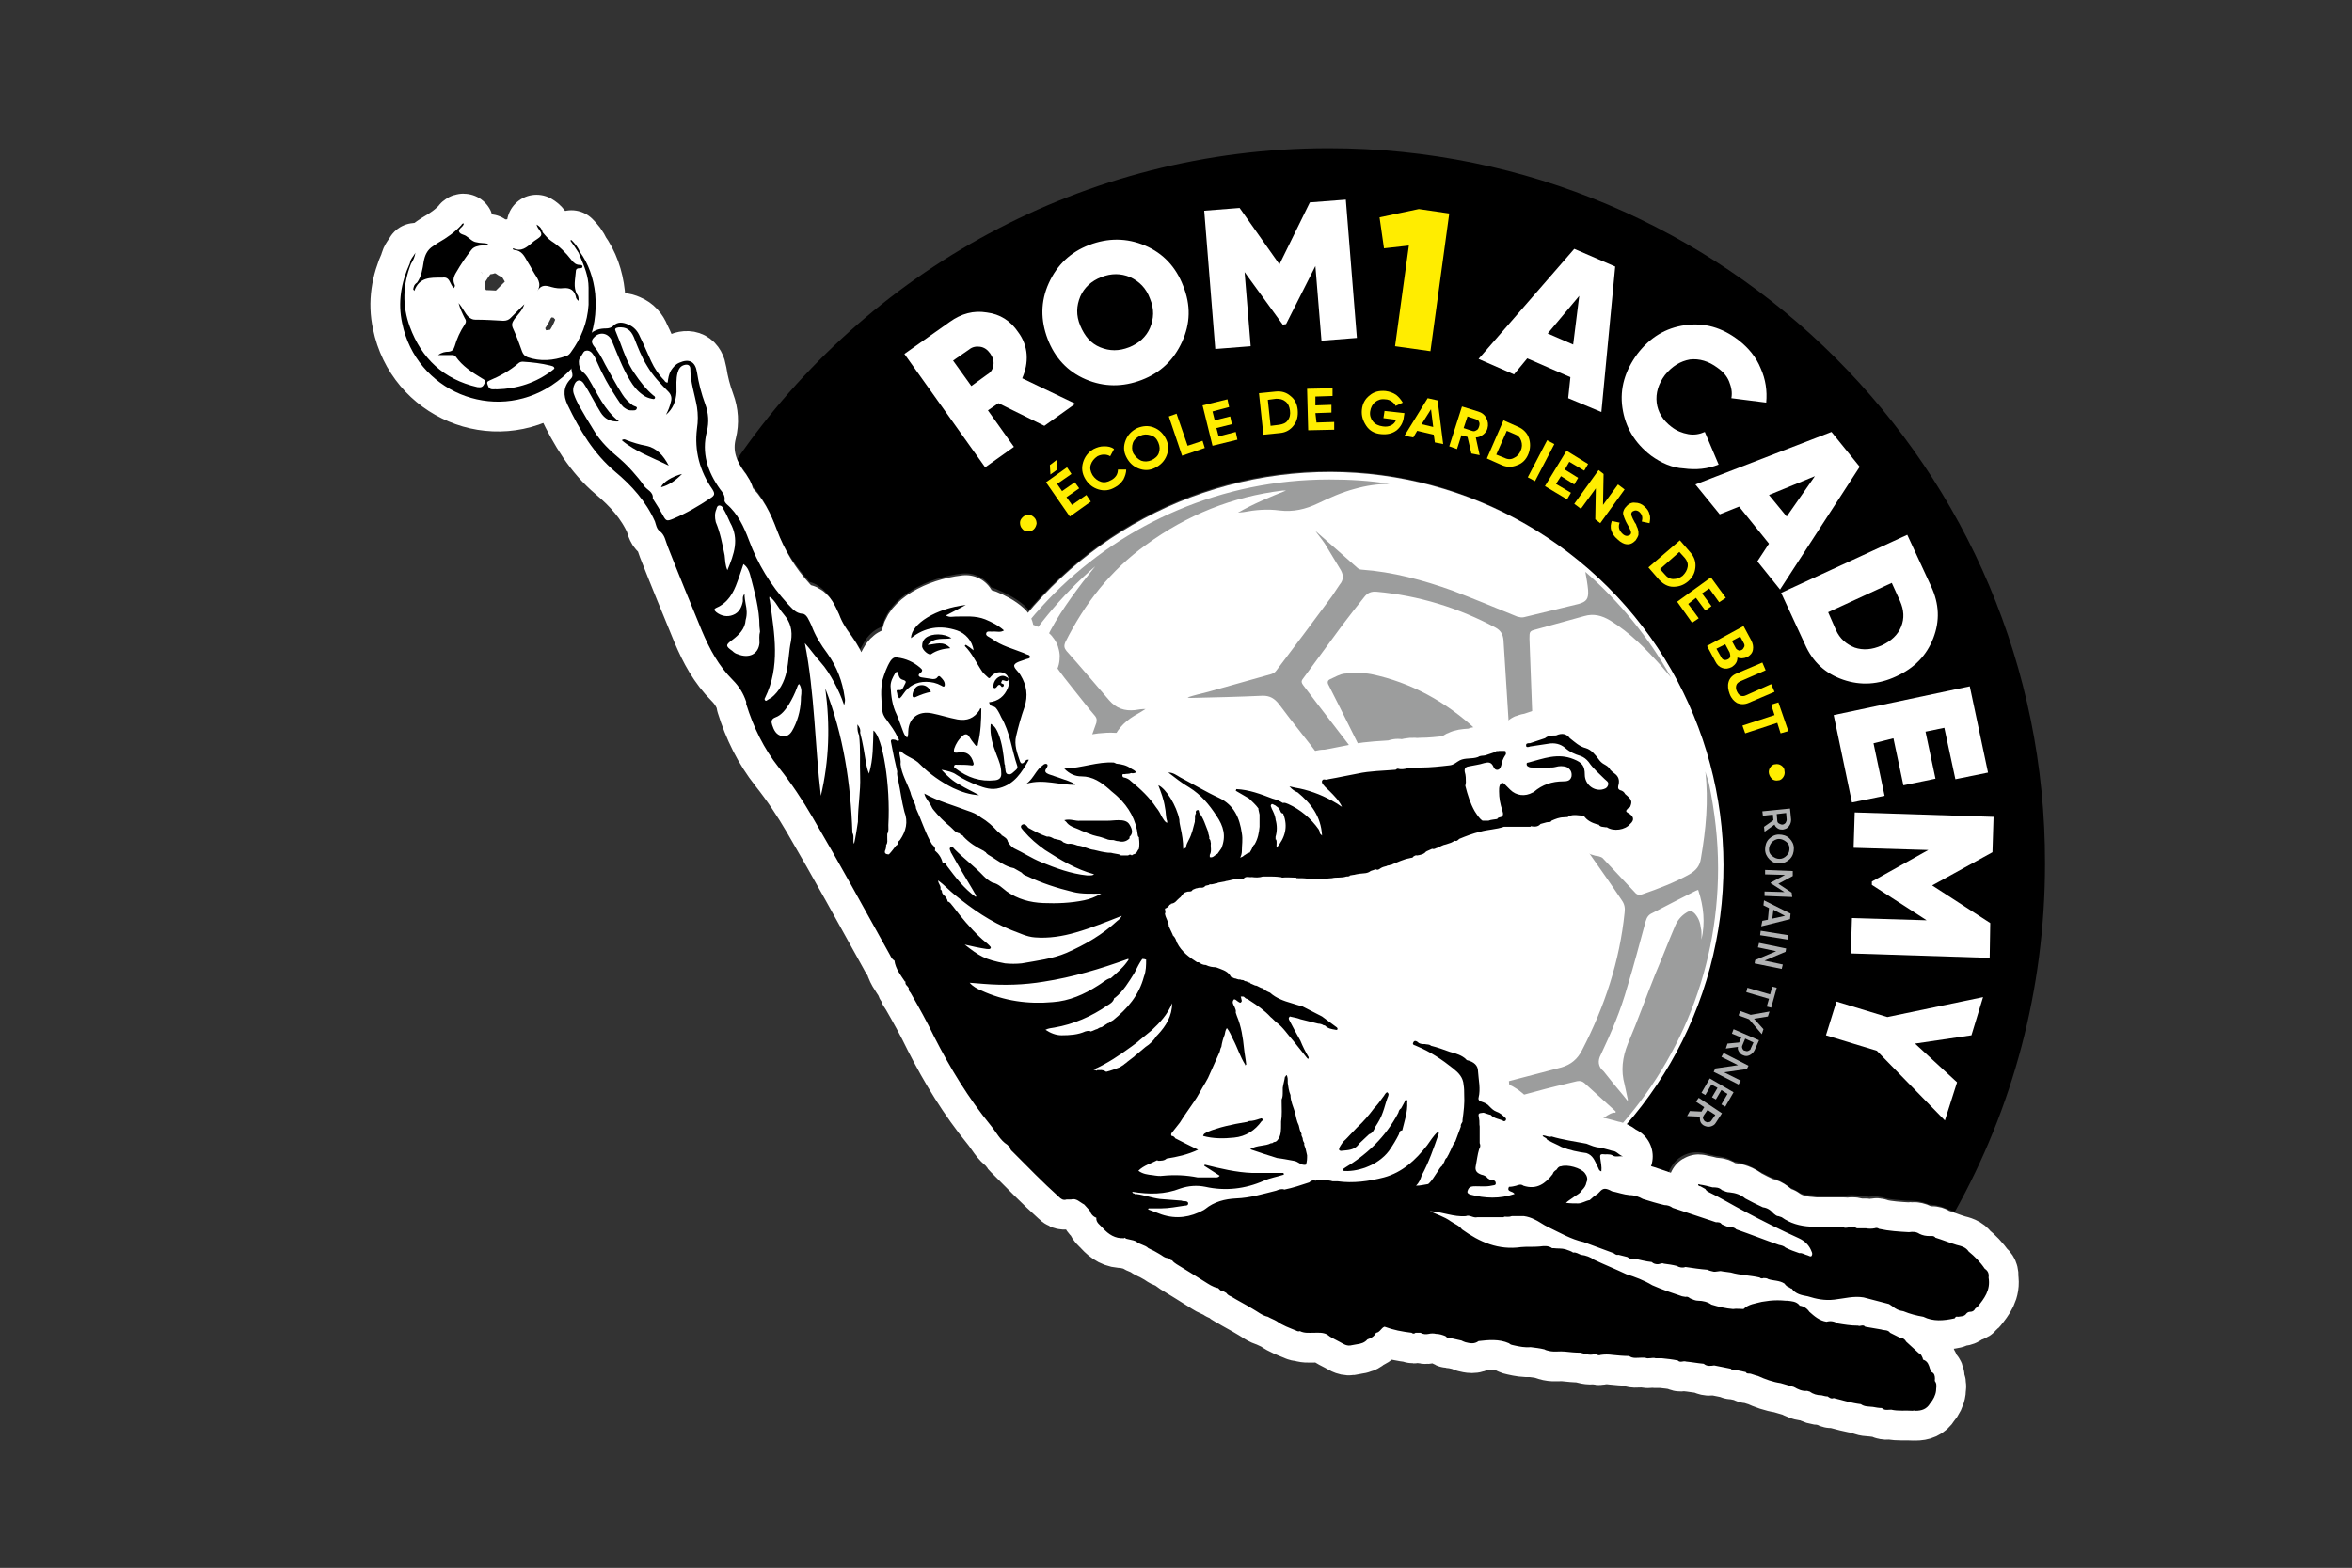<?xml version="1.0" encoding="utf-8"?>
<!-- Generator: Adobe Illustrator 27.4.0, SVG Export Plug-In . SVG Version: 6.00 Build 0)  -->
<svg version="1.1" xmlns="http://www.w3.org/2000/svg" xmlns:xlink="http://www.w3.org/1999/xlink" x="0px" y="0px"
	 viewBox="0 0 425.2 283.5" style="enable-background:new 0 0 425.2 283.5;" xml:space="preserve">
<rect x="0" y="0" width="425.2" height="283.5" fill="#333333" stroke="none"/>
<style type="text/css">
	.st0{fill:#FFFFFF;}
	.st1{fill:#FFED00;}
	.st2{fill:#B1B2B3;}
	.st3{fill:#9C9D9D;}
	.st4{fill:#FFFFFF;stroke:#FFFFFF;stroke-width:10.764;stroke-linecap:round;stroke-linejoin:round;stroke-miterlimit:10;}
</style>
<g id="Calque_1">
	<g>
		<path d="M240.2,26.8c-44.4,0-83.6,22.3-107,56.3c0.3,0.5,0.6,1,0.9,1.5l0.1,0.1c0.4,0.5,1.1,1.5,1.5,2.8c2.3,2.5,3.6,5.3,4.4,7.6
			c1.3,3.6,3.3,6.8,6,9.8l0.2,0.3c1.2,0.3,2.8,1.2,4,3.3c0.3,0.6,0.7,1.3,1.1,2.1c0.5,1.3,1.2,2.5,2.2,3.8c0.7,1,1.3,1.9,1.9,3
			c0.3-0.5,0.6-1.1,0.9-1.6c0.8-1.2,1.9-2.1,3.1-2.5c1.2-5.4,8.1-8.9,14.5-9.6c2.1-0.2,4.1,0.8,5.2,2.5c0.3,0.1,0.7,0.2,1.1,0.4
			c1.9,0.8,3.5,1.7,4.8,2.8c0.3,0.3,0.6,0.6,0.9,0.9c13.1-15.3,32.5-25.1,54.2-25.1c39.3,0,71.2,31.9,71.2,71.2
			c0,20.1-8.3,38.2-21.7,51.1c0.4,0.3,0.7,0.7,0.9,1c0.2,0.3,0.3,0.5,0.5,0.7c0.6,0.1,1.3,0.3,2,0.6l0,0c0.6,0.2,1.2,0.3,1.7,0.4
			c1.7,0.1,3,0.6,4,1.1c0.2,0.1,0.4,0.1,0.6,0.2c0.6,0.2,1.3,0.4,1.8,0.6c0.1,0,0.3,0,0.4,0c0.6-1.7,1.9-3,3.5-3.5
			c1.2-0.4,2.5-0.3,3.7,0.1l1.3,0.3c0.8,0.1,2,0.2,3.3,1c1.8,0.3,3.3,0.9,4.6,1.8l2.2,1.1c1.2,0.3,2.3,1,3.3,1.8
			c0.4,0.2,0.9,0.4,1.4,0.7c0.4,0.3,1.1,0.7,2.4,0.7l1.6,0.1l4.2,0c0.2,0,0.3,0,0.4,0c0.7-0.1,1.8-0.2,3,0.1l0.6,0
			c0.2,0,0.5,0,0.7,0.1c1.3-0.2,2.4,0,3.2,0.3c1.1,0.2,2.4,0.3,3.7,0.4l0.1,0c0.9,0,2.4,0,3.9,0.7c0.1,0,0.1,0,0.2,0
			c1.3,0.1,2.3,0.4,3.1,0.8l1.4,0.5c10.4-18.6,16.3-40.1,16.3-62.9C369.9,84.9,311.8,26.8,240.2,26.8z"/>
	</g>
	<g>
		<path class="st0" d="M188.8,77l-8.3-4.1l-1.9,1.3l4.7,6.6l-5.2,3.7l-14.6-20.5l8.2-5.8c2.1-1.5,4.3-2.1,6.7-1.7
			c2.4,0.3,4.3,1.5,5.7,3.6c0.9,1.2,1.4,2.6,1.5,4c0.1,1.5-0.2,2.9-0.8,4.3l9.6,4.6L188.8,77z M172.3,65.2l3.3,4.6l2.9-2.1
			c0.7-0.4,1-1,1.1-1.7c0.1-0.7-0.1-1.4-0.6-2.1c-0.5-0.7-1.1-1.1-1.8-1.2c-0.7-0.1-1.4,0-2,0.5L172.3,65.2z"/>
		<path class="st0" d="M213.7,61.8c-1.5,3.3-3.9,5.6-7.3,6.9c-3.4,1.3-6.8,1.3-10.1-0.1c-3.3-1.4-5.6-3.9-6.9-7.3
			c-1.3-3.4-1.3-6.8,0.2-10.1c1.5-3.3,3.9-5.6,7.3-6.9c3.4-1.3,6.8-1.3,10.1,0.1c3.3,1.4,5.6,3.9,6.9,7.3
			C215.3,55.2,215.2,58.5,213.7,61.8z M198.9,62.8c1.7,0.7,3.4,0.7,5.2,0c1.8-0.7,3.1-1.9,3.8-3.5c0.7-1.7,0.8-3.4,0-5.3
			c-0.7-1.9-1.9-3.1-3.6-3.9c-1.7-0.7-3.4-0.7-5.2,0c-1.8,0.7-3.1,1.9-3.8,3.5c-0.7,1.7-0.8,3.4,0,5.3
			C196.1,60.8,197.2,62.1,198.9,62.8z"/>
		<path class="st0" d="M243.3,36.1l2,25l-6.4,0.5l-1.1-13.5l-5.3,10.5l-0.6,0.1l-6.9-9.5l1.1,13.4l-6.4,0.5l-2-25l6.4-0.5l7.2,10.2
			l5.5-11.2L243.3,36.1z"/>
		<path class="st1" d="M256.5,37.8l5.5,0.8l-3.4,24.9l-6.4-0.9l2.5-18.2l-4.5,0.5l-0.8-5.6L256.5,37.8z"/>
		<path class="st0" d="M283.5,72l0.4-3.8l-7.8-3.4l-2.4,2.9l-6.4-2.8L284.6,45l7.4,3.2l-2.5,26.3L283.5,72z M279.8,60.3l4.6,2
			l1.1-8.8L279.8,60.3z"/>
		<path class="st0" d="M298.5,82.4c-3-2.3-4.7-5.2-5.2-8.7c-0.5-3.5,0.5-6.7,2.7-9.7c2.3-3,5.1-4.7,8.6-5.2c3.5-0.5,6.7,0.4,9.7,2.7
			c1.8,1.4,3.2,3.1,4,5.1c0.9,2,1.2,4.1,1,6.2L313,72c0.2-1,0-2-0.4-3c-0.4-1-1.1-1.8-2.1-2.5c-1.6-1.2-3.3-1.7-5-1.5
			c-1.7,0.3-3.2,1.2-4.5,2.8c-1.2,1.6-1.7,3.3-1.5,5c0.2,1.7,1.1,3.2,2.7,4.4c0.9,0.7,1.9,1.1,3,1.3s2.1,0,3-0.4l2.5,5.9
			c-2,0.8-4.1,1-6.3,0.7C302.3,84.6,300.3,83.7,298.5,82.4z"/>
		<path class="st0" d="M317.7,101.5l2.1-3.2l-5.4-6.7l-3.5,1.4l-4.4-5.4l24.6-9.5l5.1,6.3l-14.4,22.2L317.7,101.5z M319.8,89.5
			l3.2,3.9l5.1-7.3L319.8,89.5z"/>
		<path class="st0" d="M349.1,106c1.5,3.2,1.6,6.3,0.4,9.4c-1.2,3.1-3.4,5.4-6.7,6.9c-3.2,1.5-6.4,1.7-9.6,0.6
			c-3.2-1.1-5.5-3.2-6.9-6.4l-4.3-9.3l22.8-10.5L349.1,106z M331.9,113.9c0.7,1.6,1.9,2.6,3.4,3.2c1.5,0.5,3.1,0.4,4.9-0.4
			c1.7-0.8,2.9-1.9,3.5-3.4c0.6-1.5,0.5-3-0.2-4.6l-1.5-3.3l-11.5,5.3L331.9,113.9z"/>
		<path class="st0" d="M338.7,134.4l2,9.5l-5.9,1.2l-3.3-15.8l24.6-5.2l3.3,15.6l-5.9,1.2l-2-9.3l-3.4,0.7l1.8,8.5l-5.8,1.2
			l-1.8-8.5L338.7,134.4z"/>
		<path class="st0" d="M359.7,173.2l-25.1-0.8l0.2-6.4l13.5,0.4l-9.9-6.4l0-0.6l10.2-5.7l-13.5-0.4l0.2-6.4l25.1,0.8l-0.2,6.4
			l-10.9,6l10.5,6.8L359.7,173.2z"/>
		<path class="st0" d="M351.6,202.6L339.3,190l-9.2-2.8l1.9-6.1l9.2,2.8l17.3-3.6l-2.1,6.9l-10.2,1.5l7.6,7L351.6,202.6z"/>
	</g>
	<g>
		<path class="st1" d="M186.9,95.7c-0.3,0.3-0.7,0.4-1.1,0.4c-0.4,0-0.8-0.2-1-0.5c-0.3-0.3-0.4-0.7-0.4-1.1c0-0.4,0.2-0.7,0.5-1
			c0.3-0.3,0.7-0.4,1.1-0.4s0.7,0.2,1,0.5c0.3,0.3,0.4,0.7,0.4,1.1C187.3,95.1,187.2,95.4,186.9,95.7z"/>
		<path class="st1" d="M193.8,91.3l2.6-1.8l0.8,1.2l-3.8,2.7l-4.3-6.2l3.8-2.7l0.8,1.2l-2.6,1.8l0.9,1.3l2.3-1.6l0.8,1.1l-2.3,1.6
			L193.8,91.3z M191.1,83.1L191,85l-1.1,0.8l-0.1-1.7L191.1,83.1z"/>
		<path class="st1" d="M201.6,88.1c-1,0.6-2,0.7-3,0.4c-1-0.3-1.8-0.9-2.4-1.9c-0.6-1-0.7-2-0.4-3c0.3-1,0.9-1.8,1.9-2.4
			c0.6-0.3,1.2-0.5,1.9-0.5s1.3,0.1,1.8,0.5l-0.7,1.3c-0.3-0.2-0.7-0.3-1.1-0.3c-0.4,0-0.8,0.1-1.2,0.3c-0.6,0.4-1,0.9-1.2,1.5
			c-0.2,0.6-0.1,1.2,0.3,1.9c0.4,0.6,0.9,1,1.5,1.2c0.6,0.2,1.2,0.1,1.9-0.3c0.4-0.2,0.7-0.5,0.9-0.8s0.3-0.7,0.3-1.1l1.5,0
			c0,0.6-0.2,1.2-0.5,1.8C202.7,87.3,202.2,87.8,201.6,88.1z"/>
		<path class="st1" d="M210.9,82.4c-0.4,1-1.1,1.7-2.1,2.2s-2,0.5-3,0.1s-1.7-1.1-2.2-2.1s-0.5-2-0.1-3c0.4-1,1.1-1.7,2.1-2.2
			c1-0.4,2-0.5,3-0.1c1,0.4,1.7,1.1,2.2,2.1S211.3,81.4,210.9,82.4z M206.3,83.3c0.6,0.2,1.2,0.2,1.9-0.1c0.6-0.3,1.1-0.7,1.3-1.3
			c0.2-0.6,0.2-1.2-0.1-1.9s-0.7-1.1-1.4-1.3s-1.2-0.2-1.9,0.1c-0.6,0.3-1.1,0.7-1.3,1.3c-0.2,0.6-0.2,1.3,0.1,1.9
			C205.3,82.6,205.7,83,206.3,83.3z"/>
		<path class="st1" d="M214.7,80.6l2.7-0.9l0.4,1.3l-4.1,1.4l-2.4-7.1l1.4-0.5L214.7,80.6z"/>
		<path class="st1" d="M220.3,78.9l3.1-0.8l0.3,1.4l-4.5,1.1l-1.8-7.3l4.5-1.1l0.3,1.4l-3,0.8l0.4,1.6l2.8-0.7l0.3,1.4l-2.8,0.7
			L220.3,78.9z"/>
		<path class="st1" d="M230.6,70.8c1-0.1,1.9,0.1,2.7,0.8c0.8,0.6,1.2,1.5,1.3,2.5c0.1,1.1-0.1,2-0.7,2.8c-0.6,0.8-1.4,1.3-2.5,1.4
			l-3,0.3l-0.8-7.5L230.6,70.8z M231.3,76.8c0.6-0.1,1.2-0.3,1.5-0.8c0.4-0.5,0.5-1.1,0.4-1.8c-0.1-0.7-0.3-1.2-0.8-1.6
			s-1-0.5-1.7-0.5l-1.5,0.2l0.5,4.7L231.3,76.8z"/>
		<path class="st1" d="M238,76.4l3.2-0.1l0,1.4l-4.7,0.1l-0.2-7.5l4.6-0.1l0,1.4l-3.1,0.1l0,1.6l2.9-0.1l0,1.4l-2.9,0.1L238,76.4z"
			/>
		<path class="st1" d="M253.9,74.7l-0.1,0.6c-0.1,1.1-0.6,1.9-1.3,2.5c-0.8,0.6-1.7,0.8-2.8,0.7c-1.2-0.1-2.1-0.6-2.7-1.5
			s-0.9-1.8-0.8-2.9c0.1-1.1,0.6-2,1.4-2.6c0.8-0.7,1.8-0.9,2.9-0.8c0.7,0.1,1.3,0.3,1.9,0.7c0.5,0.4,0.9,0.9,1.2,1.4l-1.3,0.6
			c-0.1-0.3-0.4-0.6-0.7-0.8c-0.3-0.2-0.7-0.4-1.2-0.4c-0.7-0.1-1.3,0.1-1.8,0.5s-0.8,1-0.9,1.7c-0.1,0.7,0.1,1.3,0.5,1.8
			s1,0.8,1.8,0.9c0.6,0.1,1.1,0,1.5-0.2c0.4-0.2,0.7-0.5,0.9-1l-2.3-0.3l0.2-1.3L253.9,74.7z"/>
		<path class="st1" d="M259.4,80l-0.2-1.4l-3-0.7l-0.7,1.2l-1.6-0.3l4.2-6.8l1.8,0.4l1,7.9L259.4,80z M257,76.7l2.1,0.5l-0.4-3.2
			L257,76.7z"/>
		<path class="st1" d="M266,82l-0.7-3l-1.1-0.3l-0.8,2.5l-1.4-0.5l2.3-7.2l2.9,0.9c0.7,0.2,1.2,0.6,1.5,1.2s0.4,1.2,0.2,1.9
			c-0.1,0.4-0.4,0.8-0.8,1.1c-0.4,0.3-0.8,0.5-1.3,0.5l0.7,3.2L266,82z M265.3,75.3l-0.7,2.1l1.5,0.5c0.3,0.1,0.5,0.1,0.8-0.1
			c0.3-0.1,0.4-0.4,0.5-0.7c0.1-0.3,0.1-0.6,0-0.8c-0.1-0.3-0.3-0.4-0.6-0.5L265.3,75.3z"/>
		<path class="st1" d="M274.5,77.2c0.9,0.4,1.6,1.1,1.9,2s0.3,1.9-0.1,2.9s-1.1,1.7-2,2c-0.9,0.4-1.9,0.4-2.8,0l-2.7-1.2l3-6.9
			L274.5,77.2z M272,82.8c0.6,0.3,1.2,0.3,1.7,0c0.5-0.2,1-0.7,1.2-1.3c0.3-0.6,0.3-1.2,0.1-1.8c-0.2-0.6-0.6-1-1.2-1.2l-1.4-0.6
			l-1.9,4.3L272,82.8z"/>
		<path class="st1" d="M279.7,79.6l1.3,0.7l-3.5,6.7l-1.3-0.7L279.7,79.6z"/>
		<path class="st1" d="M281.3,87.5l2.7,1.6l-0.7,1.2l-4-2.4l3.9-6.4l3.9,2.4l-0.7,1.2l-2.7-1.6l-0.8,1.4l2.4,1.5l-0.7,1.2l-2.4-1.5
			L281.3,87.5z"/>
		<path class="st1" d="M292.5,87.6l1.2,0.9l-4.4,6.1l-0.9-0.7l0.1-5.6l-2.7,3.7l-1.2-0.9l4.4-6.1l0.9,0.7l-0.1,5.6L292.5,87.6z"/>
		<path class="st1" d="M292.4,97.5c-0.6-0.5-0.9-1-1.1-1.6c-0.2-0.6-0.1-1.2,0.1-1.7l1.4,0.3c-0.3,0.8-0.1,1.4,0.5,2
			c0.3,0.3,0.6,0.4,0.8,0.4c0.2,0,0.4-0.1,0.6-0.2c0.2-0.2,0.2-0.4,0.1-0.7c-0.1-0.3-0.3-0.7-0.6-1.2c-0.2-0.3-0.3-0.6-0.4-0.8
			c-0.1-0.2-0.2-0.5-0.3-0.8c-0.1-0.3-0.1-0.6,0-0.8c0.1-0.3,0.2-0.5,0.5-0.8c0.4-0.5,1-0.8,1.6-0.7c0.6,0,1.2,0.2,1.7,0.7
			c0.5,0.4,0.8,0.9,0.9,1.4c0.2,0.5,0.1,1.1,0,1.6l-1.4-0.3c0.2-0.7,0.1-1.2-0.4-1.7c-0.2-0.2-0.5-0.3-0.7-0.3s-0.4,0.1-0.6,0.2
			c-0.2,0.2-0.2,0.4-0.2,0.6c0.1,0.2,0.2,0.6,0.5,1.1c0.1,0.2,0.2,0.4,0.3,0.5s0.1,0.3,0.2,0.5c0.1,0.2,0.2,0.4,0.2,0.5
			c0,0.1,0.1,0.3,0.1,0.5c0,0.2,0,0.4,0,0.5c0,0.1-0.1,0.3-0.2,0.5s-0.2,0.3-0.3,0.5c-0.5,0.5-1,0.8-1.7,0.7
			C293.7,98.4,293,98.1,292.4,97.5z"/>
		<path class="st1" d="M305.6,99.9c0.7,0.8,1,1.7,0.9,2.7c-0.1,1-0.5,1.8-1.3,2.5c-0.8,0.7-1.7,1-2.7,1c-1,0-1.8-0.5-2.5-1.2l-2-2.3
			l5.7-4.9L305.6,99.9z M301,103.9c0.4,0.5,0.9,0.8,1.5,0.8c0.6,0,1.2-0.2,1.7-0.6c0.5-0.5,0.8-1,0.9-1.6s-0.1-1.1-0.5-1.6l-1-1.1
			l-3.5,3.1L301,103.9z"/>
		<path class="st1" d="M305.2,109.2l1.9,2.6l-1.2,0.8l-2.7-3.8l6.1-4.4l2.7,3.7l-1.2,0.8l-1.8-2.5l-1.3,0.9l1.7,2.3l-1.1,0.8
			l-1.7-2.3L305.2,109.2z"/>
		<path class="st1" d="M314.1,118.9c0,0.8-0.4,1.3-1,1.7c-0.6,0.3-1.1,0.4-1.7,0.2c-0.6-0.2-1-0.6-1.3-1.2l-1.5-2.8l6.6-3.6l1.4,2.6
			c0.3,0.6,0.4,1.1,0.3,1.7c-0.1,0.6-0.5,1-1,1.3C315.2,119.1,314.6,119.1,314.1,118.9z M311.2,118.9c0.1,0.2,0.3,0.4,0.5,0.4
			c0.2,0.1,0.5,0,0.7-0.1c0.2-0.1,0.4-0.3,0.4-0.5s0-0.4-0.1-0.7l-0.8-1.5l-1.6,0.8L311.2,118.9z M315.3,116.4l-0.7-1.3l-1.5,0.8
			l0.7,1.3c0.1,0.2,0.3,0.3,0.5,0.4c0.2,0.1,0.4,0,0.6-0.1c0.2-0.1,0.3-0.3,0.4-0.5C315.4,116.9,315.4,116.6,315.3,116.4z"/>
		<path class="st1" d="M312.7,125.5c-0.3-0.8-0.4-1.5-0.2-2.2c0.2-0.7,0.7-1.2,1.4-1.5l4.7-2l0.6,1.4l-4.6,2
			c-0.4,0.2-0.6,0.4-0.7,0.7s-0.1,0.7,0.1,1.1c0.2,0.4,0.4,0.7,0.7,0.8c0.3,0.1,0.6,0.1,1-0.1l4.5-2l0.6,1.4l-4.7,2
			c-0.7,0.3-1.4,0.3-2.1,0C313.5,126.8,313,126.3,312.7,125.5z"/>
		<path class="st1" d="M323.3,132.2l-1.4,0.4l-0.6-1.9l-5.8,1.9l-0.5-1.4l5.8-1.9l-0.6-1.9l1.3-0.4L323.3,132.2z"/>
		<path class="st1" d="M319.8,139.9c-0.1-0.4,0-0.8,0.2-1.1c0.2-0.3,0.5-0.6,0.9-0.6c0.4-0.1,0.8,0,1.1,0.2c0.3,0.2,0.6,0.5,0.6,1
			c0.1,0.4,0,0.8-0.2,1.1c-0.2,0.3-0.5,0.6-0.9,0.6c-0.4,0.1-0.8,0-1.1-0.2C320.1,140.6,319.9,140.3,319.8,139.9z"/>
		<path class="st2" d="M318.9,149.5l1.7-1.2l-0.1-1l-1.8,0.2l-0.1-0.8l5-0.5l0.2,2c0,0.4-0.1,0.8-0.4,1.2s-0.6,0.5-1.1,0.6
			c-0.3,0-0.6,0-0.9-0.2s-0.5-0.4-0.6-0.7l-1.8,1.3L318.9,149.5z M322.9,147l-1.7,0.2l0.1,1.2c0,0.2,0.1,0.4,0.3,0.5
			s0.4,0.2,0.6,0.2s0.4-0.1,0.6-0.3c0.1-0.2,0.2-0.4,0.2-0.6L322.9,147z"/>
		<path class="st2" d="M319.9,155.4c-0.5-0.5-0.8-1.1-0.8-1.8c0-0.7,0.2-1.4,0.7-1.9s1.1-0.8,1.8-0.8c0.7,0,1.4,0.2,1.9,0.7
			c0.5,0.5,0.8,1.1,0.8,1.8c0,0.7-0.2,1.4-0.7,1.9s-1.1,0.8-1.8,0.8C321,156.2,320.4,155.9,319.9,155.4z M320.3,152.3
			c-0.3,0.4-0.5,0.8-0.5,1.3c0,0.5,0.2,0.9,0.6,1.2c0.4,0.3,0.8,0.5,1.3,0.5c0.5,0,0.9-0.2,1.3-0.6s0.5-0.8,0.5-1.3
			s-0.2-0.9-0.6-1.2c-0.4-0.3-0.8-0.5-1.3-0.5S320.6,152,320.3,152.3z"/>
		<path class="st2" d="M324,162.2l-5-0.2l0-0.8l3.6,0.1l-2.5-1.6l0-0.1l2.6-1.4l-3.6-0.1l0-0.8l5,0.2l0,0.9l-2.6,1.4l2.4,1.6
			L324,162.2z"/>
		<path class="st2" d="M318.6,166.5l1-0.2l0.2-2.1l-1-0.5l0.1-0.9l4.8,2.4l-0.1,1l-5.2,1.3L318.6,166.5z M320.6,164.5l-0.2,1.6
			l2.3-0.5L320.6,164.5z"/>
		<path class="st2" d="M323.3,169.1l-0.1,0.8l-5-0.8l0.1-0.8L323.3,169.1z"/>
		<path class="st2" d="M322.3,174.4l-0.2,0.8l-4.9-1l0.1-0.6l3.8-1.6l-3.3-0.7l0.2-0.8l4.9,1l-0.1,0.6l-3.8,1.6L322.3,174.4z"/>
		<path class="st2" d="M320.2,182.2l-0.8-0.2l0.4-1.4l-4.1-1.2l0.2-0.8l4.1,1.2l0.4-1.4l0.8,0.2L320.2,182.2z"/>
		<path class="st2" d="M318.5,187l-2.3-2.7l-1.9-0.7l0.3-0.8l1.9,0.7l3.4-0.6l-0.3,0.9l-2.5,0.4l1.7,1.9L318.5,187z"/>
		<path class="st2" d="M312.3,188.7l2.1-0.2l0.4-0.9l-1.7-0.7l0.3-0.8l4.6,2l-0.8,1.8c-0.2,0.4-0.5,0.7-0.9,0.9s-0.8,0.2-1.2,0
			c-0.3-0.1-0.5-0.3-0.7-0.6s-0.3-0.6-0.2-0.9l-2.2,0.3L312.3,188.7z M317,188.5l-1.5-0.7L315,189c-0.1,0.2-0.1,0.4,0,0.6
			s0.2,0.4,0.5,0.4c0.2,0.1,0.4,0.1,0.6,0s0.4-0.2,0.4-0.4L317,188.5z"/>
		<path class="st2" d="M314.7,195.4l-0.4,0.7l-4.5-2.3l0.3-0.6l4.1-0.6l-3-1.5l0.4-0.7l4.5,2.3l-0.3,0.6l-4.1,0.6L314.7,195.4z"/>
		<path class="st2" d="M309.4,196.1l-1.1,1.9l-0.7-0.4l1.5-2.6l4.3,2.5l-1.5,2.6l-0.7-0.4l1.1-1.9l-1.1-0.7l-1,1.7l-0.7-0.4l1-1.7
			L309.4,196.1z"/>
		<path class="st2" d="M305.5,200.9l2.1,0.1l0.5-0.8l-1.5-1l0.5-0.7l4.2,2.8l-1.1,1.7c-0.2,0.4-0.6,0.6-1,0.7s-0.8,0-1.2-0.2
			c-0.3-0.2-0.5-0.4-0.6-0.7c-0.1-0.3-0.1-0.6-0.1-0.9l-2.3-0.1L305.5,200.9z M310.1,201.6l-1.4-0.9l-0.7,1
			c-0.1,0.2-0.2,0.4-0.1,0.6c0.1,0.2,0.2,0.4,0.4,0.5c0.2,0.1,0.4,0.2,0.6,0.1c0.2,0,0.4-0.1,0.5-0.3L310.1,201.6z"/>
	</g>
	
		<ellipse transform="matrix(0.707 -0.707 0.707 0.707 -40.223 215.851)" class="st0" cx="240.4" cy="156.5" rx="71.2" ry="71.2"/>
	<g>
		<path class="st3" d="M211.9,207.5c-0.1-0.2-29.5-8.3-24.5-42.2c0.5-3.1-6.2-1-9.3-1.5c-0.2,0-0.5-0.1-0.7-0.1c0-0.1,0-0.2,0-0.2
			c0.7-0.2,1.4-0.5,2.1-0.5c3.4-0.3,6.8-0.7,10.2-0.9c0.9-0.1,1.8,0.3,2.4,1c2.5,2.9,5,5.8,7.6,8.6c1.4,1.5,2.9,2.9,4.4,4.3
			c0,0,0.1-0.1,0.1-0.1c-0.1-0.1-0.1-0.1-0.2-0.2c-2.8-4.1-5.7-8.2-8.5-12.3c-1.1-1.6-1.4-3.4-1-5.3c1.7-8.1,3.9-16,6.5-23.8
			c0.7-2.1,2.1-3.7,4.1-4.9c0.7-0.4,1.4-0.8,2-1.2c-0.7,0-1.3,0.1-1.9,0.2c-1.9,0.2-3.4-0.3-4.7-1.8c-2.6-3-5.1-6-7.7-8.9
			c-0.4-0.5-0.5-0.9-0.2-1.6c3.5-7,8.2-13,14.6-17.6c7.4-5.4,15.6-8.7,24.7-9.8c0.2,0,0.4,0,0.6,0c-3,1.2-5.9,2.4-8.7,4
			c0.3,0,0.7-0.1,1-0.1c2.1-0.4,4.3-0.6,6.5-0.3c2.5,0.3,4.7-0.2,7-1.3c2.1-1,4.3-2,6.6-2.6c2.1-0.6,4.2-0.9,6.3-0.9
			c-3.6-0.6-7.2-0.8-10.9-0.8c-38.8,0-70.3,31.5-70.3,70.3c0,38.8,31.5,70.3,70.3,70.3s70.3-31.5,70.3-70.3c0-5.2-0.6-10.2-1.6-15.1
			c-0.1-0.6-0.3-1.1-0.5-1.7c-0.1-0.2-0.1-0.4-0.2-0.7c0.6,5.3,0.1,10.5-0.8,15.7c-0.2,1.4-0.9,2.2-2.1,2.9
			c-2.7,1.5-5.6,2.6-8.5,3.6c-0.6,0.2-1,0.1-1.4-0.4c-4-4.3-8.1-8.6-12.2-12.9c-0.8-0.9-1.6-1.7-2.4-2.6c2.2,3,4.5,5.9,6.7,8.9
			c1.9,2.7,3.8,5.4,5.6,8.1c0.5,0.7,0.6,1.4,0.5,2.2c-0.9,8.8-3.6,17-7.7,24.9c-0.8,1.6-2,2.6-3.7,3.1c-4.7,1.2-9.4,2.5-14.2,3.7
			c-2.6,0.6-5.3,0.9-8,1.4C259.3,198,211.9,207.5,211.9,207.5z M289.4,190.7c1.9-4,3.6-8,4.8-12.3c1.2-3.9,2.2-7.8,3.3-11.8
			c0.2-0.7,0.5-1.2,1.2-1.5c2.5-1.3,5-2.6,7.6-3.9c0.2-0.1,0.4-0.2,0.7-0.3c1,3,1.3,5.9,0.6,9c0-0.3,0-0.7,0-1c0-0.3,0-0.7-0.1-1
			c-0.1-1-0.4-1.9-1.1-2.7c-0.5-0.5-0.9-0.6-1.5-0.2c-1,0.6-1.7,1.5-2.1,2.5c-1.2,2.8-2.3,5.7-3.5,8.5c-1.7,4.2-3.2,8.5-5,12.7
			c-1,2.5-1.3,4.9-0.6,7.4c0.2,0.9,0.4,1.9,0.6,2.8l-0.1,0.1c-1-1.3-2.1-2.5-3.1-3.8c-0.4-0.5-0.8-1-1.2-1.5
			C288.9,192.9,288.8,191.8,289.4,190.7z M259,202.6c0.3-0.3,0.8-0.5,1.3-0.6c5.7-1.5,11.5-3.1,17.2-4.6c2.5-0.7,5.1-1.3,7.6-1.9
			c0.6-0.1,0.9,0,1.3,0.3c1.8,1.6,3.6,3.3,5.4,4.9c0.1,0.1,0.2,0.2,0.3,0.3c0,0.1,0,0.1-0.1,0.2c-1.8-0.4-8.3,7-9.8,7.5
			c-5.4,1.9-9.2,3.9-14.8,4.8c-3.5,0.6-20.6,2.1-25.6,5.7c-0.2,0.1-0.4,0.2-0.6,0.4c0-0.1-0.1-0.1-0.1-0.2c1.4-1.4,2.8-2.8,4.2-4.2
			c3.2-3.1,6.3-6.1,9.5-9.2C256.3,205.1,257.7,203.8,259,202.6z M175.7,173.2c-3.2-10.7-4-21.4-0.1-32.2c0.1,0,0.2,0,0.3,0l0,32.2
			C175.9,173.2,175.8,173.2,175.7,173.2z M194.2,124.8c1.3,1.6,2.5,3.2,3.8,4.7c0.3,0.4,0.3,0.7,0.2,1.2c-2.6,7.2-4.9,14.5-6.8,21.8
			c-0.1,0.4-0.2,0.8-0.4,1.4c-0.2-0.4-0.4-0.6-0.5-0.9c-2-4.2-2.9-8.6-3.1-13.2c-0.3-4.6,0-9.2,1.1-13.7c0.3-1.3-0.6-2.3-2-2.1
			c-0.9,0.1-1.8,0.3-2.7,0.5c0,0-0.1,0-0.2-0.1c2.4-1.4,4.7-2.8,7.1-4.2C191.8,121.8,193,123.3,194.2,124.8z M195.7,105.3
			c-2.8,3.7-5.5,7.5-7.3,11.9c-0.1,0.2-0.2,0.4-0.3,0.5c-1.9,1.2-3.7,2.5-5.7,3.6c4.2-7.2,9.3-13.5,15.6-18.9
			C197.3,103.3,196.5,104.3,195.7,105.3z"/>
		<path class="st3" d="M285.4,109.2c-3.3,0.8-6.6,1.6-9.9,2.4c-0.4,0.1-0.8,0-1.2-0.1c-3.9-1.6-7.8-3.2-11.7-4.7
			c-5.3-1.9-10.8-3.4-16.5-3.8c-0.3,0-0.6-0.2-0.8-0.4c-2.6-2.3-5.2-4.6-7.5-6.6c0.4,0.6,1.1,1.4,1.7,2.3c1,1.6,1.9,3.2,2.9,4.8
			c0.5,0.9,0.5,1.8-0.2,2.6c-0.5,0.7-0.9,1.4-1.4,2.1c-3.3,4.5-6.7,9-10.1,13.5c-0.2,0.3-0.6,0.5-0.9,0.6c-3.8,1.1-7.6,2.1-11.4,3.2
			c-1.2,0.3-2.5,0.6-3.7,1c0.2,0.1,0.4,0.1,0.6,0.1c4.3-0.1,8.7-0.2,13-0.4c1.3,0,2.1,0.5,2.9,1.5c2.5,3.4,5.2,6.6,7.7,10
			c2.4,3.2,4.6,6.5,7,9.7c0.6,0.8,0.7,1.6,0.5,2.6c-1.6,6.4-1.8,12.5-0.2,8.7c1.1-2.5,2.1-5.1,3.2-7.6c0.3-0.8,0.8-1.4,1.6-1.6
			c1.1-0.4,2.1-0.8,3.2-1.1c2.4-0.6,4.9-1.2,7.4-1.8c4.8-1.2,9.5-2.5,14.3-3.8c1.2-0.3,1.6-1,1.6-2.2c0-1.1-0.1-2.2-0.2-3.3
			c-0.3-7.1-0.5-14.2-0.8-21.4c0-1.3,0-1.4,1.2-1.7c2.9-0.8,5.8-1.6,8.7-2.4c1.7-0.5,3.2-0.1,4.7,0.8c3.6,2.2,6.5,5.2,9.3,8.3
			c0.6,0.7,1.1,1.3,1.7,2c-4-7.2-9.3-13.7-15.5-19.1c0.2,1.1,0.4,2.2,0.5,3.3C287.2,108.3,286.8,108.8,285.4,109.2z M251.9,144.6
			c-0.2,0.1-0.5,0-0.7-0.2c-0.8-0.6-1.4-1.4-1.8-2.4c2.3,0.3,4.6,0.7,6.8,1c0,0.1,0,0.1,0,0.2C254.8,143.7,253.4,144.2,251.9,144.6z
			 M258.8,141.9c0,0-0.1-0.1-0.1-0.1c0.2-0.1,0.4-0.3,0.6-0.4c3.2-1.8,6.4-3.5,9.7-5.2c0.7-0.4,0.8-0.7,0.3-1.2
			c-0.8-1.1-1.5-2.2-2.5-3.1c-5.4-5-11.7-8.5-18.9-10c-1.6-0.3-3.2-0.2-4.8-0.1c-0.9,0.1-1.7,0.6-2.6,1c-0.5,0.2-0.6,0.6-0.3,1.1
			c2.7,5.3,5.3,10.6,7.9,15.8c0.2,0.3,0.3,0.7,0.4,1.1c-1-1.3-1.9-2.5-2.9-3.8c-3.3-4.4-6.7-8.7-10-13.1c-0.3-0.4-0.4-0.7-0.1-1.1
			c2.4-3.3,4.8-6.5,7.2-9.8c1.3-1.7,2.6-3.4,3.9-5c0.6-0.8,1.3-1.1,2.3-1c7.6,0.7,14.8,2.9,21.5,6.5c0.9,0.5,1.3,1.2,1.4,2.2
			c0.5,7.4,0.9,14.7,1.4,22.1c0,0.2,0,0.5,0,0.7C268.3,139.5,263.5,140.7,258.8,141.9z"/>
	</g>
</g>
<g id="Gardien">
	<path class="st0" d="M189.2,138c1.3,0.1,3.4,0.2,3.4,0.2h0l0,0c2.8-0.1,5.3-1,7.9-1.1c0.4,0,0.7,0,1.1,0c0.1,0.1,0.3,0.1,0.4,0.2
		c0.2,0,0.5,0,0.7,0.1c0.6,0.1,1.1,0.3,1.6,0.6c0.1,0.1,0.3,0.1,0.4,0.2c0.3,0.2,0.7,0.2,0.9,0.7c0,0,6,0.9,8.7,0.7
		s18.6-0.2,19.7,0.2s3.7,0.4,4.1,0.4c0.4,0,1.3,0.1,1.3,0.1c0.1-0.3,0.3-0.2,0.6-0.2c0.1,0,0.1,0,0.2,0c0.2,0,0.3,0,0.4-0.1
		c1.7-0.3,3.5-0.6,5.2-1c2.3-0.5,4.6-0.5,6.9-0.7c0.1-0.1,0.3-0.2,0.4-0.2c0.6,0.2,1.1,0,1.7-0.1c0.6-0.1,1.1-0.2,1.7,0
		c0.1,0,0.2,0.1,0.4,0.1c0.1,0,0.3,0,0.4-0.1c0.4,0,0.9,0,1.3,0c1.3-0.1,2.6-0.2,3.9-0.3c0.6-0.1,0.9-0.4,1.3-0.7
		c0.1-0.1,0.3-0.2,0.4-0.3c0.1-0.1,0.3-0.1,0.4-0.1c0.7-0.2,1.4-0.1,2.1-0.2c0.3,0,0.5-0.1,0.8-0.2c0.1-0.1,0.2-0.1,0.3-0.2
		c0.3-0.1,0.7,0,1-0.1c0.6-0.2,1.2-0.4,1.8-0.6c0.2-0.2,0.5-0.1,0.7-0.2c0.3,0,0.7,0.1,1,0c0.8-0.1,0.5-0.1,1.4-0.4
		c0.9-0.3,1.6-0.8,2.1-0.8c0.4,0,1.1-0.2,1.1-0.2c0.1,0,0.2,0,0.3,0c0.9-0.3,1.8-0.6,2.7-0.9c0.4-0.4,1-0.4,1.5-0.5
		c0.2,0,0.4,0,0.5,0h0l0,0c0.2-0.1,0.3-0.1,0.4-0.1c0.2-0.1,0.4-0.1,0.6-0.1c0,0,0,0,0,0c0.4,0,0.8,0.2,1.2,0.5
		c0.1,0.1,0.2,0.2,0.2,0.3c0.9,0.8,1.7,1.5,2.9,1.8c0.5,0.2,1,0.4,1.3,0.8c0.4,0.4,0.7,0.8,1,1.2c0.2,0.2,0.4,0.4,0.6,0.6
		c0.1,0.1,0.1,0.1,0.2,0.2c0.4,0.2,0.8,0.4,1,0.7c0.1,0.1,0.2,0.2,0.2,0.4c0.1,0.1,0.3,0.2,0.4,0.3c0.1,0.1,0.3,0.2,0.4,0.3
		c0.7,0.5,0.9,1.1,0.7,2c0,0.1-0.1,0.3-0.1,0.4c0,0,0,0,0,0c0,0.2,0,0.4,0.4,0.6c0.3,0.1,0.6,0.2,0.8,0.4c0.1,0.1,0.1,0.2,0.2,0.3
		c0.3,0.2,0.5,0.4,0.7,0.6s0.3,0.3,0.3,0.5c0,0.1,0.1,0.2,0.1,0.2c0,0.3,0,0.5-0.2,0.9c0,0.1-0.1,0.1-0.1,0.2
		c-0.1,0.1-0.3,0.2-0.4,0.3c-0.2,0.2-0.2,0.3-0.2,0.4c0,0.1,0.1,0.2,0.3,0.3c0.7,0.4,0.9,0.8,0.9,1.2c0,0.3-0.2,0.5-0.5,0.8l0,0
		c-0.4,0.5-1.2,0.8-2,1c-0.6,0.1-1.2,0-1.7-0.2c-0.2-0.1-0.3-0.1-0.5-0.2l-0.1,0l-0.1,0c-0.2,0-0.5,0-0.7-0.1
		c-0.1,0-0.2-0.1-0.3-0.1s-0.2-0.1-0.3-0.3c-0.1,0-0.1,0-0.2,0c-1-0.3-1.9-0.7-2.5-1.6c-0.1,0-0.2,0-0.3,0c-0.6,0-1.1-0.1-1.7-0.1
		c0,0-0.1,0-0.1,0c-0.2,0-0.3,0.1-0.5,0.1c0,0-0.1,0-0.1,0.1c-0.1,0.1-0.2,0.1-0.2,0.1c-0.2,0.1-0.5,0-0.7,0c-0.4,0-0.8,0.1-1.1,0.2
		c-0.2,0.1-0.4,0.1-0.5,0.2c-0.2,0.1-0.3,0.1-0.5,0.2c-0.2,0.3-0.4,0.3-0.7,0.3c-0.1,0-0.2,0-0.3,0c-0.4,0.1-0.7,0.2-1.1,0.3
		c-0.2,0.3-0.5,0.4-0.8,0.5c-0.1,0-0.2,0-0.2,0c-0.2,0-0.5-0.1-0.7-0.1c0,0,0,0,0,0c0,0,0,0,0,0.1h0c-1.1,0-2.3,0-3.4,0
		c-0.5,0-1,0-1.4,0c-0.4,0.1-0.7,0.2-1.1,0.3c-1.1,0.2-2.2,0.3-3.3,0.6c-1.3,0.4-2.6,0.8-3.8,1.3c-0.1,0.1-0.2,0.3-0.4,0.3
		s-0.3,0.1-0.5,0c-0.1,0.1-0.2,0.2-0.3,0.3c-0.1,0-0.1,0.1-0.2,0.1s-0.1,0-0.2,0.1c-0.2,0.1-0.5,0.2-0.7,0.3c-0.1,0-0.1,0-0.2,0.1
		c-0.1,0-0.2,0-0.3,0.1c-0.1,0-0.1,0-0.2,0.1c-0.3,0.1-0.6,0.3-1,0.4c-0.1,0-0.2,0.1-0.3,0.1c-0.1,0-0.2,0.1-0.3,0.1
		c-0.1,0-0.2,0-0.2,0c-0.1,0-0.1,0-0.2-0.1l-0.9,0.4c-0.1,0-0.1,0.1-0.2,0.1c-0.2,0.2-0.3,0.3-0.5,0.4c-0.2,0.1-0.4,0.1-0.5,0.2
		c-0.2,0-0.4,0.1-0.6,0.1c-0.1,0-0.3,0-0.4,0.1c-0.1,0.1-0.2,0.1-0.3,0.2c-0.2,0.3-0.5,0.2-0.7,0.3c-1.1,0.3-2.1,0.7-3.1,1.1
		c-0.1,0-0.1,0.1-0.2,0.1c-0.1,0-0.1,0-0.2-0.1c-0.1,0.2-0.2,0.2-0.3,0.2c-0.1,0-0.3,0-0.4,0.1c-0.2,0-0.4,0.1-0.6,0.1
		s-0.4,0.1-0.5,0.3c-0.1,0.1-0.3,0.2-0.4,0.2c-0.1,0-0.3,0-0.5,0c-0.3,0.1-0.6,0.2-0.9,0.3c-0.1,0.1-0.3,0.2-0.5,0.3
		c-0.3,0.1-0.7,0.1-1,0.2c-0.2,0-0.3,0-0.5,0.1c-0.2,0-0.4,0.1-0.6,0.1c-0.2,0-0.4,0.1-0.5,0.1c-0.2,0-0.4,0.1-0.6,0.1
		c0,0,0,0.1-0.1,0.1c-0.2,0.1-0.4,0.2-0.6,0.1c-0.2,0.1-0.4,0.1-0.6,0.1c-0.6,0.1-1.3,0-1.9,0.1c-0.5,0-1,0.1-1.4,0.1
		c-1,0-1.9,0-2.9,0c-0.7,0-1.4,0-2.1-0.1c0,0-0.1,0-0.1-0.1c-0.1,0-0.1,0-0.2,0c-0.8,0-1.5,0-2.3,0c-0.1,0-0.2-0.1-0.3-0.1
		c0,0-0.1,0-0.1,0c-0.7,0-1.4,0-2.2-0.1c-0.3,0-0.6,0-0.9,0c-0.3,0.1-0.7,0.2-1,0.2c-0.3,0-0.7,0-1,0c-0.1,0-0.1,0-0.2,0
		c-0.2,0-0.4,0-0.5,0c-0.1,0-0.1,0-0.2,0c-0.2,0-0.4,0.1-0.5,0.2c-0.2,0.2-0.4,0.2-0.5,0.2c-0.2,0-0.4-0.1-0.6,0
		c-0.7-0.1-1.3,0.2-2,0.3c-0.1,0-0.2,0-0.3,0.1c0,0,0,0-0.1,0l-1.1,0.2l-0.1,0c0,0.1,0,0.1-0.1,0.1c-0.1,0-0.2,0-0.4,0
		c-0.4,0.1-0.7,0.2-1.1,0.1c0,0-0.1,0.1-0.1,0.1c-0.1,0.1-0.2,0.1-0.4,0.1c-0.2,0-0.3,0-0.4,0.2c-0.3,0.4-0.7,0.2-1.1,0.3
		c-0.1,0-0.1,0-0.2,0.1c-0.3,0-0.6,0.1-0.8,0.2c0,0-0.1,0-0.1,0.1c-0.2,0.5-0.7,0.2-1.1,0.4c-0.2,0-0.3,0.1-0.4,0.2
		c-0.2,0.2-0.4,0.4-0.5,0.6c-0.1,0.1-0.2,0.2-0.3,0.3c-0.2,0.2-0.4,0.4-0.6,0.6s-0.4,0.4-0.8,0.4c0,0-0.1,0-0.1,0c0,0,0,0.1,0,0.1
		c-0.1,0-0.1,0.1-0.2,0.1c0,0-0.1,0-0.1,0c0,0,0,0,0,0.1c-0.1,0.1-0.2,0.3-0.3,0.4s-0.3,0.2-0.4,0.2c0,0.1,0,0.2,0,0.2
		c0,0.2,0.1,0.3,0,0.5c0,0.1,0,0.2-0.1,0.2c0.1,0.8,0.6,1.5,0.7,2.2c0,0,0,0.1,0,0.1c0.1,0.2,0.2,0.5,0.4,0.7l0.4,0.7v0
		c0,0,0,0.1,0,0.1c0,0,0,0,0.1,0.1c0.2,0.2,0.3,0.4,0.4,0.6s0.2,0.5,0.3,0.7c0.3,0.6,0.7,1.1,1.1,1.6c0.4,0.4,0.9,0.8,1.4,1.2
		c0.3,0.2,0.7,0.5,1.1,0.7c0.1,0,0.2,0,0.3,0c0,0,0,0,0,0h0c0.4,0.3,0.8,0.5,1.3,0.5c0.6,0.3,1.2,0.4,1.8,0.4c0.1,0,0.2,0.1,0.4,0.1
		c0.2,0.1,0.5,0.2,0.7,0.2c0.1,0,0.2,0.1,0.3,0.1c0.4,0.2,0.8,0.5,1.1,0.9c0,0,0,0,0.1,0.1c0,0.1,0.1,0.2,0.1,0.2
		c0.2,0.1,0.5,0.1,0.6,0.3c0.4,0,0.7,0.3,1.1,0.2c0.1,0,0.1,0.1,0.2,0.1c0.2,0,0.4,0,0.6,0.2c0,0,0,0,0,0c0.3,0,0.5,0.1,0.7,0.2
		c0.1,0,0.2,0,0.2,0.1c0,0,0,0.1,0,0.1c0.3,0.1,0.6,0.3,0.9,0.4c0.3,0,0.5,0.1,0.7,0.3s0.4,0.3,0.7,0.3c0.4,0.3,0.8,0.6,1.3,0.8
		c1.1,1,2.5,1.5,3.9,1.9c0.7,0.2,1.4,0.4,2,0.6c1.2,0.6,2.3,1.2,3.5,1.8c0.6,0.4,1.1,0.8,1.7,1.3c0.3,0.2,0.6,0.5,1,0.7
		c0.9,0.1,2.2,0.3,2.6,0.4c0.5,0.1,3.8,0.4,4.1,0.5c0.3,0.1,2.2,0.6,2.6,0.7c0.4,0.1,3.2,0.9,3.3,0.9c0.1,0,1.3,0.2,1.3,0.2
		c0.2,0,0.5,0.2,0.7,0.3c0.3,0.2,0.7,0.3,1.1,0.2c0.4,0.1,0.8,0,1.1,0.3c1.1,0.4,2.2,0.8,3.4,1.1c0.8,0.2,1.6,0.4,2.3,0.9
		c0.2,0.1,0.5,0.3,0.7,0.5c0,0.1,0.1,0.1,0.1,0.1c0.6,0.1,1.1,0.4,1.5,0.7c0.3,0.3,0.5,0.8,0.5,1.3c0,0.6,0.1,1.2,0.2,1.8
		c0,0.4,0.1,0.8,0.1,1.2c0,0.6,0,1.2-0.2,1.8c0,0.1,0,0.2,0,0.2c0,0.1,0.1,0.1,0.1,0.2c0.1,0.1,0.2,0.2,0.4,0.2
		c0.1,0.1,0.3,0.1,0.4,0.2c0.4,0.2,0.8,0.4,1,0.8c0.4,0.3,0.7,0.7,1.2,0.9c0.2,0.1,0.3,0.1,0.5,0.2c0.4,0.2,0.8,0.6,1.2,0.9
		c0,0,0.1,0.1,0.1,0.1c0,0.1,0.1,0.2,0.1,0.2c1.5,0.7,6.9,2.3,7.9,2.6s8.4,2.3,9.5,3.2s8.4,3,9.1,3.2s7.8,2.7,7.8,2.7l0.5,0.1
		c0,0,1.6,0.4,2.4,0.6c0.1,0,0.3,0,0.4,0c0.2,0,0.4,0,0.5,0.1c0.2,0.1,0.5,0.2,0.7,0.4c0.1,0,0.1,0.1,0.2,0.1
		c0.4,0.2,0.7,0.3,1.2,0.3c0.8,0.1,1.5,0.3,2.1,0.7c0.2,0.1,0.4,0.3,0.6,0.5c1.1,0.5,2.1,1,3.2,1.6c0.4,0.1,0.7,0.2,1,0.4
		c0.2,0.1,0.3,0.2,0.4,0.3c0.1,0.1,0.3,0.3,0.4,0.4c0,0,0,0,0.1,0c0.1,0.1,0.2,0.2,0.4,0.3c0.1,0.1,0.1,0.1,0.2,0.1s0.2,0.1,0.3,0.1
		c0.2,0.1,0.4,0.1,0.6,0.2c0.6,0.4,1.2,0.8,1.8,1c0.2,0.1,0.4,0.2,0.6,0.2c0.9,0.3,1.8,0.4,2.7,0.5c0,0,0,0,0.1,0
		c0.6,0,1.2,0,1.7,0.1l4.3,0c0,0,0,0,0,0.1h0c0,0,0,0,0,0c0.8,0.1,1.6-0.4,2.3,0.1c0.5,0,1,0,1.6,0c0,0,0,0,0.1,0
		c0.5,0.1,1,0.1,1.5,0c0.1,0,0.2,0,0.2,0c0.1,0,0.3,0,0.4,0.1c0.1,0,0.1,0.1,0.2,0.1c1.8,0.4,3.6,0.5,5.4,0.6c0.2,0,0.3,0,0.5,0
		c0.3,0,0.6,0,0.9,0.1c0.2,0.1,0.3,0.1,0.4,0.2c0.3,0.1,0.6,0.2,0.9,0.3c0.3,0.1,0.6,0.1,0.9,0.1c0.2,0,0.4,0,0.6,0
		c0.1,0,0.2,0,0.3,0.1c0.1,0,0.2,0.1,0.2,0.2c1.3,0.4,2.5,0.9,3.8,1.3c0.6,0.2,1.2,0.4,1.7,0.7c0,0,0,0,0,0c0.2,0.1,0.3,0.3,0.4,0.5
		c1.1,0.9,2.1,1.9,2.9,3.1c0.1,0.1,0.3,0.2,0.4,0.3c0.1,0.1,0.2,0.2,0.2,0.4c0.1,0.3,0.1,0.6,0.1,0.9c0.1,0.5,0.1,1,0,1.5
		c0,0.3-0.1,0.5-0.2,0.7c-0.2,0.5-0.4,0.9-0.8,1.3c-0.4,0.5-1,1-1.5,1.5c-0.1,0.1-0.3,0.2-0.4,0.3c-0.2,0.4-0.5,0.5-0.9,0.6
		c-0.2,0-0.4,0.1-0.5,0.2c-0.1,0-0.1,0.1-0.2,0.1c-0.1,0.1-0.2,0.2-0.3,0.3c-0.1,0-0.1,0.1-0.2,0.1c-0.2,0.1-0.4,0.1-0.6,0.1
		c-0.1,0-0.3,0-0.4,0c0,0-0.1,0-0.1,0s-0.1,0-0.1,0c-0.1,0-0.2,0-0.3,0.1c-0.1,0.1-0.1,0.2-0.2,0.2c-0.5,0.1-0.9,0.2-1.4,0.3
		c-0.2,0-0.5,0.1-0.7,0.1c-0.2,0-0.5,0-0.7,0c0,0,0,0,0,0c-0.9,0-1.8-0.2-2.7-0.6c-0.9-0.2-1.8-0.4-2.7-0.7
		c-0.3-0.1-0.6-0.2-0.9-0.3c-0.2,0-0.4,0-0.6-0.1c-0.2,0-0.4-0.1-0.5-0.2c-0.3-0.2-0.6-0.4-0.9-0.6c-0.1-0.1-0.2-0.1-0.3-0.2
		c-0.1-0.1-0.2-0.1-0.3-0.2c-1.5-0.5-3.1-0.8-4.6-1.2c-0.2,0-0.5-0.1-0.7-0.1c-0.9-0.1-1.8,0-2.7,0.2c-0.7,0.1-1.3,0.2-2,0.3
		c-1.7,0.2-3.3-0.1-4.8-0.6c-0.9-0.2-1.9-0.4-2.6-1.1c-0.1-0.1-0.2-0.2-0.3-0.3c-0.1-0.1-0.2-0.2-0.4-0.2c-0.1,0-0.2,0-0.3-0.1
		c-0.2-0.1-0.3-0.2-0.4-0.4c-0.1-0.1-0.1-0.1-0.2-0.2c-0.1-0.1-0.2-0.1-0.3-0.2c-0.2-0.1-0.5-0.2-0.7-0.2c-0.6-0.1-1.2-0.2-1.8-0.4
		c-0.3-0.1-0.6-0.1-0.9-0.2c-0.1,0-0.3,0-0.4,0c-0.1,0-0.2-0.1-0.3-0.2c-1.3-0.3-2.6-0.4-3.9-0.6c-0.4-0.1-0.9-0.2-1.3-0.3
		c-0.5-0.1-1-0.1-1.5-0.2c-0.2-0.1-0.4-0.1-0.7-0.1c-0.1,0-0.2,0-0.2,0c-0.3,0-0.6,0.1-0.9,0c-0.1,0-0.2,0-0.2-0.1
		c-0.2,0-0.5-0.1-0.7-0.3c-1.3-0.2-2.7-0.4-4-0.5c-0.6,0.2-1.1,0.1-1.6-0.2c-0.8-0.1-1.5-0.2-2.3-0.4c-0.2-0.1-0.4-0.1-0.6,0
		c-0.2,0-0.4,0.1-0.6,0.1h0c-0.2,0-0.4,0-0.6-0.1c-0.2-0.1-0.4-0.1-0.5-0.3c-0.3,0-0.5-0.1-0.8-0.1c-0.8-0.1-1.5-0.3-2.3-0.5
		c-0.4,0.1-0.7,0.1-1-0.1c-0.1-0.1-0.2-0.1-0.3-0.2c-0.5-0.1-1.1-0.3-1.6-0.4c-0.1,0-0.2,0-0.3,0s-0.2,0-0.2-0.1
		c-0.1-0.1-0.3-0.2-0.4-0.3c-0.9-0.3-1.8-0.7-2.7-1c-0.9-0.3-1.8-0.7-2.7-1c-2.3-0.4-4.3-1.7-6.4-2.7c-0.3-0.2-0.7-0.4-1-0.6
		c-0.3-0.2-0.6-0.4-0.8-0.5c-0.2-0.1-0.4-0.2-0.6-0.3c-0.6-0.3-1.2-0.5-1.9-0.6c-0.7,0-1.4,0-2.2,0c-0.3,0.1-0.7,0.1-1.1,0.1
		c-0.1,0-0.2,0-0.4,0c0,0,0,0,0,0.1c0,0,0,0-0.1,0h0c-1.6,0-3.1,0-4.7,0c-0.2,0.1-0.5,0-0.7,0c-0.2,0-0.4-0.1-0.6-0.2
		c-0.1,0-0.2,0-0.3,0c-0.1,0-0.2,0-0.3,0s-0.2,0-0.3,0.1c-0.3,0-0.6,0-0.8,0c-0.5,0-1.1-0.1-1.6-0.2c-1.3-0.2-2.7-0.6-4-0.7
		c0.4,0.2,0.8,0.4,1.2,0.6c0.8,0.4,1.7,0.7,2.5,1.2c0.4,0.2,0.8,0.4,1.1,0.6s0.7,0.5,1,0.8c1.2,0.9,2.4,1.6,3.7,2.2
		c2.1,0.9,4.4,1.4,7,1c1.1-0.1,2.2,0,3.3-0.1c0.4,0,0.8-0.1,1.2-0.1c0.4,0,0.8,0.1,1.1,0.3c0.1,0,0.2,0,0.3,0c0.7,0.2,1.4,0,2.1,0.2
		c0.1,0,0.2,0.1,0.4,0.1c0.4,0.1,0.7,0.2,1,0.5c0.1,0,0.3,0,0.4,0c0.2,0,0.5,0.2,0.7,0.3c0.1,0.1,0.2,0.1,0.4,0.1
		c0.2,0,0.4,0,0.6,0.1c0.3,0.1,0.5,0.2,0.8,0.3c0.3,0.1,0.6,0.3,0.9,0.5c1.9,0.9,3.9,1.7,5.8,2.6c1.6,0.6,3.2,1.1,4.7,2
		c0.4,0.2,0.9,0.4,1.3,0.6c1.3,0.5,2.7,1,4.1,1.5c0.1,0,0.2,0.1,0.3,0.1s0.2,0,0.3,0.1c0.1,0,0.2,0,0.3,0c0.1,0,0.2,0,0.2,0.1
		c0.1,0.1,0.3,0.2,0.4,0.3c0.4,0.3,0.9,0.4,1.4,0.4c0.2,0,0.4,0,0.6,0c0.3,0,0.5,0.1,0.8,0.2c0.4,0.1,0.7,0.2,1,0.5
		c1.3,0.4,2.6,0.7,3.9,0.8c0.6-0.1,1.3,0,1.9,0c0.5-0.4,1-0.7,1.5-0.8c0.2-0.1,0.5-0.1,0.8-0.2c0.2,0,0.4-0.1,0.5-0.1
		c0.1,0,0.3-0.1,0.4-0.1c0.5-0.1,0.9-0.2,1.4-0.2c0.5-0.1,1-0.1,1.4-0.1c0,0,0,0,0.1,0c0.5,0,0.9,0,1.4,0.1c0.1,0,0.2,0,0.3,0
		c0.2,0,0.4,0.1,0.6,0.1c0.2,0,0.5,0.1,0.7,0.2c0.3,0.1,0.5,0.2,0.7,0.4c0.1,0.1,0.2,0.1,0.2,0.2c0,0.1,0.1,0.1,0.1,0.1
		c0.5,0.1,1,0.4,1.3,0.7c0.1,0.1,0.2,0.2,0.3,0.4c0.6,0.5,1.1,1,1.8,1.4c0.4,0.2,0.8,0.4,1.3,0.4c0.7-0.1,1.4,0,2,0.3
		c0.3,0.1,0.6,0.1,0.9,0.1c0.9,0.1,1.9,0.3,2.8,0.2c0.1,0.1,0.2,0.1,0.3,0.1c0.3,0,0.7-0.2,1,0.2c1,0.2,1.9,0.3,2.9,0.5
		c0.1,0,0.1,0.1,0.2,0.1c0.4,0.1,0.8,0.1,1.1,0.3c0.1,0.1,0.2,0.1,0.3,0.3c0.3,0.1,0.6,0.3,0.9,0.4c0.3,0.1,0.6,0.3,0.9,0.4
		c0.4,0.1,0.8,0.3,1,0.6c0,0,0,0.1,0.1,0.1l2.3,2.1c0.3,0.1,0.5,0.4,0.6,0.7c0,0.1,0.1,0.2,0.1,0.3c0,0.1,0,0.1,0,0.2
		c0,0.1,0.1,0.1,0.2,0.1c0.3,0.1,0.5,0.4,0.7,0.6c0.1,0.1,0.1,0.2,0.2,0.3c0.1,0.2,0.2,0.5,0.3,0.7c0.1,0.2,0.2,0.4,0.3,0.6
		c0.1,0.1,0.2,0.2,0.3,0.2c0.2,0.3,0.3,0.6,0.3,1c0,0.2-0.1,0.4,0.1,0.6c0.2,0.3,0.2,0.5,0.2,0.8c0,0.3-0.1,0.5-0.1,0.8
		c0,0.2-0.1,0.4-0.2,0.6c-0.1,0.4-0.3,0.8-0.6,1.2c-0.1,0.2-0.3,0.4-0.4,0.5c-0.6,0.9-1.5,1.2-2.6,1.3c0,0-0.1,0-0.1,0
		c-0.1,0-0.3-0.1-0.4,0c-0.3,0-0.7,0-1,0c-0.2,0-0.3,0-0.5,0c-0.7,0-1.3,0-2-0.1c-0.2,0-0.3-0.1-0.5-0.1c-0.1,0-0.3,0-0.4,0
		c-0.1,0-0.3,0-0.4,0c-0.3,0-0.6-0.1-0.8-0.4c-0.5-0.1-1.1-0.2-1.6-0.2c-0.6,0-1.2,0-1.7-0.2c-0.2-0.1-0.3-0.2-0.5-0.3
		c-0.4,0-0.8-0.1-1.2-0.2c-0.8-0.2-1.6-0.4-2.4-0.6c-0.4-0.1-0.8-0.2-1.2-0.3c-0.1,0-0.2,0.1-0.3,0.1c-0.3,0-0.5-0.3-0.8-0.4
		c-0.4-0.1-0.7-0.2-1.1-0.2c-0.8,0-1.5-0.2-2.2-0.7c-0.1,0-0.2-0.1-0.4-0.1c-0.9,0.1-1.6-0.3-2.4-0.7c-0.8-0.2-1.6-0.5-2.4-0.7
		c-1.4-0.2-2.8-0.6-4.1-1.3c-0.4-0.1-0.8-0.3-1.3-0.4c-0.1,0-0.2,0-0.2,0c0,0-0.1,0-0.1,0c0,0,0,0,0,0c-0.2,0-0.4,0-0.5-0.3
		l-1.9-0.4c-0.1,0-0.1,0-0.2,0s-0.1,0-0.2,0c-0.1,0-0.3,0-0.4-0.2c-1-0.2-2-0.4-3-0.6c-0.2,0-0.3,0-0.5,0c-0.5,0-1,0-1.4-0.4
		c-1.1-0.1-2.1-0.3-3.2-0.4c-0.5-0.2-1.1,0.3-1.5-0.2c-1-0.1-1.9-0.3-2.9-0.4c-0.2,0-0.4,0-0.5,0c-0.2,0-0.4,0-0.5,0
		c-0.3-0.1-0.6-0.1-0.9-0.1c-0.1,0-0.2,0-0.2,0c-0.1,0-0.3,0-0.4,0c-0.1,0-0.2,0-0.3-0.1c0,0,0,0,0,0c-0.2,0-0.4,0-0.6,0
		c-0.6,0-1.1,0.1-1.7,0c-0.1,0-0.2-0.1-0.3-0.1s-0.2-0.1-0.3-0.2c-1-0.1-2-0.2-3-0.2c-0.7-0.1-1.4-0.1-2.1,0c-0.2,0-0.3,0-0.4,0
		c-0.1,0-0.3-0.1-0.4-0.2c-0.1,0-0.2,0-0.2,0c-0.1,0-0.2,0-0.2,0c-0.2,0.1-0.4,0.1-0.6,0.1c-0.6,0-1.2-0.2-1.8-0.4
		c-0.9-0.1-1.9-0.2-2.8-0.2c-0.9,0-1.9,0.2-2.8-0.1c-0.1,0-0.2,0-0.2,0c-0.1,0-0.2,0-0.2,0c-0.2,0-0.3-0.1-0.4-0.2
		c-0.8-0.1-1.7-0.2-2.5-0.4c-1,0.1-1.9-0.1-2.9-0.3c-0.3-0.1-0.7-0.1-1-0.4c-0.7-0.3-1.3-0.5-2-0.5c-0.5-0.1-0.9-0.1-1.4-0.1
		c-0.7,0-1.4,0.1-2.1,0.2c-0.1,0.1-0.3,0.2-0.4,0.2c-0.1,0.1-0.3,0.1-0.4,0.1c0,0-0.1,0-0.1,0c-0.5,0.1-1-0.1-1.5-0.2
		c-0.2,0-0.4-0.2-0.7-0.3l-1.8-0.4c-0.3,0.1-0.6,0-0.8-0.2c-0.1-0.1-0.2-0.1-0.2-0.2c-0.1,0-0.3-0.1-0.4-0.1
		c-0.4-0.1-0.9-0.3-1.3-0.3c-0.4-0.1-0.9-0.1-1.3,0c-0.5,0.1-1,0.2-1.5-0.2c-0.3,0-0.6,0-0.9,0c-0.1,0.1-0.2,0.1-0.4,0.1
		c-0.1,0-0.2-0.1-0.4-0.2c-1.2-0.2-2.5-0.3-3.7-0.7c-0.4-0.1-0.8-0.2-1.2-0.4c-0.6,0.2-0.8,1-1.5,1.1c0,0-0.1,0.1-0.1,0.1
		c0,0.1-0.1,0.1-0.1,0.1c-0.3,0.5-0.8,0.8-1.4,1c-0.5,0.6-1.2,0.9-2,0.9c-0.4,0.1-0.7,0.1-1.1,0.2c-0.8,0.1-1.3-0.4-2-0.7
		c-0.7-0.4-1.5-0.8-2.2-1.3c-0.2-0.1-0.4-0.2-0.7-0.2c-0.6-0.1-1.2-0.1-1.7-0.1c-0.2,0-0.4,0-0.6,0h0c-0.2,0-0.4,0-0.6,0
		c-0.2,0-0.4,0-0.6-0.1s-0.4-0.1-0.6-0.2c-0.2,0.1-0.5,0-0.7-0.1c-0.6-0.3-1.2-0.5-1.8-0.8c-0.3-0.1-0.6-0.3-0.9-0.4
		c-0.3-0.2-0.6-0.3-0.8-0.5c-0.5-0.3-1.1-0.5-1.6-0.8c-1-0.2-1.9-0.8-2.7-1.4c-1.3-0.8-2.6-1.6-4-2.3c-0.3-0.2-0.6-0.3-0.8-0.6
		l-0.7-0.4c-0.1,0-0.3,0-0.4-0.1c-0.1,0-0.1-0.1-0.1-0.1c-0.1-0.1-0.2-0.2-0.2-0.2c0-0.1-0.1-0.1-0.2-0.1c-0.9-0.2-1.6-0.8-2.4-1.2
		c-0.8-0.5-1.7-1-2.5-1.5c-0.8-0.5-1.7-1-2.5-1.5c-0.3-0.2-0.6-0.4-0.8-0.7c-0.1,0-0.1,0-0.2-0.1c-0.1-0.1-0.2-0.2-0.3-0.3
		c-0.1,0-0.1-0.1-0.2-0.1c-0.5,0-0.9-0.3-1.3-0.6c-0.1-0.1-0.3-0.2-0.4-0.2c-0.5-0.2-0.9-0.5-1.3-0.7c-0.2-0.1-0.4-0.2-0.6-0.3
		c-0.6-0.6-1.6-0.6-2.2-1.2c-0.2-0.1-0.4-0.1-0.5-0.2c-0.4-0.1-0.8-0.2-1.3-0.3c-0.1-0.1-0.2-0.1-0.3-0.2c0,0-0.1,0-0.1,0.1
		c-0.8,0-1.5-0.1-2.1-0.5c-0.6-0.3-1.2-0.8-1.7-1.4c-0.2-0.2-0.4-0.4-0.6-0.6c-0.1-0.1-0.3-0.3-0.4-0.4c-0.1-0.1-0.1-0.2-0.1-0.3
		c-0.1-0.2-0.1-0.4-0.1-0.6c0,0,0,0,0,0c-0.6-0.2-1-0.7-1.2-1.3l-1-1.1c-0.3-0.2-0.5-0.4-0.8-0.6c-0.1-0.1-0.2-0.1-0.3-0.2
		c-0.2-0.1-0.4-0.2-0.6-0.2c-0.2,0-0.4,0-0.7,0c-0.3,0-0.5,0-0.8,0c-0.2,0.1-0.4,0.1-0.6,0c-0.3-0.1-0.6-0.3-0.8-0.6
		c-2.9-2.6-5.6-5.4-8.3-8.1c-0.2-0.2-0.4-0.3-0.5-0.6c0-0.1,0-0.2,0-0.3c-0.2-0.2-0.3-0.3-0.5-0.5c-0.7-0.4-1.2-1-1.7-1.6
		c-0.5-0.6-0.9-1.3-1.4-1.9c-1.1-1.4-2.2-2.9-3.3-4.4c-0.8-1.1-1.5-2.2-2.2-3.3c-1.3-2-2.5-4.1-3.6-6.2c-0.4-0.7-0.7-1.4-1.1-2.1
		c-0.9-1.8-1.9-3.7-2.9-5.5c-0.5-0.9-0.9-1.7-1.4-2.6c-0.1-0.1-0.2-0.3-0.2-0.5c0-0.1-0.1-0.2,0-0.4l-0.2-0.3
		c-0.2-0.3-0.5-0.5-0.4-0.9c0,0-0.1,0-0.1,0c-0.1-0.1-0.2-0.3-0.3-0.4c-0.2-0.3-0.4-0.6-0.6-0.9c-0.1-0.1-0.2-0.3-0.3-0.5
		c-0.1-0.3-0.3-0.5-0.4-0.8c0-0.1-0.1-0.2-0.1-0.3c-0.1-0.3-0.2-0.6-0.2-0.9c0,0,0,0,0,0c-0.5-0.2-0.6-0.6-0.8-1
		c-4.6-8.3-9.2-16.7-14-24.9c-0.9-1.6-1.9-3.1-2.9-4.6c-0.5-0.8-1-1.5-1.6-2.2c-0.5-0.7-1.1-1.5-1.7-2.2c-2.7-3.4-4.6-7.3-5.9-11.5
		c0-0.1,0-0.1,0-0.2c0-0.1,0-0.1,0-0.2c-0.5-1.5-1.3-2.8-2.4-3.9c-0.2-0.2-0.3-0.3-0.4-0.5c-0.3-0.3-0.6-0.7-0.9-1.1
		c-0.2-0.3-0.5-0.6-0.7-0.9c-0.3-0.4-0.6-0.8-0.9-1.3c-0.2-0.3-0.4-0.6-0.5-0.8c-0.6-1-1.1-2-1.6-3.1c-0.2-0.4-0.4-0.8-0.5-1.2
		c-2.1-5.1-4.2-10.2-6.2-15.3c-0.1-0.3-0.2-0.5-0.3-0.8c-0.2-0.8-0.5-1.5-1.3-2.1c-0.2-0.2-0.4-0.5-0.5-0.8
		c-0.1-0.3-0.2-0.6-0.3-0.9c-1.2-2.8-3-5.1-5-7.1c-0.3-0.3-0.7-0.7-1.1-1c-0.4-0.3-0.7-0.6-1.1-1c-2.7-2.3-4.8-5.1-6.5-8.1
		c-0.4-0.8-0.9-1.5-1.3-2.3c-0.3-0.6-0.6-1.1-0.8-1.7c-0.3-0.6-0.5-1.3-0.5-1.9c0-0.2,0-0.4,0-0.6c0-0.4,0.1-0.8,0.3-1.2
		s0.5-0.7,0.8-1.1c0.3-0.3,0.3-0.6,0.2-0.9c0-0.1,0-0.2-0.1-0.3c-0.1-0.4-0.1-0.9-0.1-1.2c0-0.2,0-0.4,0.1-0.6
		c0.1-0.4,0.2-0.7,0.4-1c0.2-0.3,0.4-0.6,0.8-0.9c0.2-0.1,0.3-0.3,0.5-0.4c0.3-0.2,0.5-0.5,0.6-0.8c0.3-1,0.7-1.7,1.4-2.2
		c0.3-0.3,0.7-0.4,1.1-0.6c0.2-0.1,0.4-0.1,0.7-0.2c0.2,0,0.5-0.1,0.7-0.1c0.1,0,0.3,0,0.4,0s0.2,0,0.4-0.1c0.2-0.1,0.5-0.2,0.7-0.4
		c0.3-0.3,0.6-0.4,1-0.5c0.6-0.1,1.2,0.1,1.7,0.3c1,0.4,1.7,1.2,2.1,2.2c0.7,1.5,1.3,3,2,4.4c0.1,0.2,0.2,0.3,0.3,0.5
		c0.1,0.3,0.3,0.5,0.4,0.8c0.5,0.8,1.1,1.5,1.7,2.2c0.2,0.2,0.3,0.4,0.6,0.4c0.1-0.8,0.3-1.6,0.6-2.2c0.3-0.6,0.8-1.1,1.5-1.4
		c1.3-0.6,2.3-0.4,2.8,0.5c0.2,0.3,0.3,0.7,0.4,1.2c0.1,1,0.3,2,0.6,2.9c0.2,1,0.5,1.9,0.9,2.8c0.3,0.8,0.5,1.6,0.5,2.4
		c0,0.4,0,0.8,0,1.2c0,0.4-0.1,0.8-0.2,1.2c-0.4,1.5-0.5,2.9-0.3,4.2c0.2,1.3,0.6,2.6,1.2,3.9c0.4,0.8,0.9,1.6,1.5,2.4
		c0.4,0.6,0.9,1.1,0.8,1.9c0,0,0,0,0,0c0,0.1,0,0.3,0.1,0.4c0,0.1,0.1,0.1,0.1,0.2c0.1,0.1,0.1,0.1,0.2,0.2c2,1.8,3.1,4.1,4,6.5
		c1.6,4.3,4,8.1,7,11.5c0.3,0.3,0.5,0.6,0.8,0.9c0.1,0.1,0.2,0.2,0.3,0.3c0.2,0.2,0.4,0.3,0.7,0.4c0.3,0.1,0.5,0.2,0.8,0.2
		c0,0,0.1,0,0.1,0c0.4,0.1,0.6,0.4,0.8,0.7c0.1,0.2,0.3,0.5,0.4,0.7c0.1,0.2,0.2,0.5,0.3,0.7c0.2,0.5,0.4,0.9,0.6,1.3
		c0.6,1.3,1.4,2.5,2.3,3.7c1.3,1.7,2.2,3.7,2.7,5.8c0.2,0.7,0.3,1.2,0.3,1.9l0.1,0.2c1.4,2.9,2.2,3.5,2.6,3.9
		c0.4,0.4,3.6,3.5,3.6,3.5l2.2,0.5c0-0.5,0.4-0.4,0.8-0.3c0.2,0,0.4,0.2,0.5,0.1c0,0,0,0,0,0c0.2-0.2,0-0.3-0.1-0.5c0,0,0,0,0-0.1
		c-0.5-1.2-1.2-2.2-2-3.2c-0.3-0.4-0.6-0.9-0.7-1.4c0-0.2-0.1-0.4-0.1-0.5c-0.2-1.3-0.2-2.5-0.1-3.8c0-0.4,0.1-0.9,0.2-1.3
		c0.3-1.3,0.7-2.5,1.5-3.6l3.9-3.8c0-0.7,0.3-1.3,0.8-2c0.3-0.3,0.6-0.6,0.9-0.9c0.5-0.5,1.2-0.9,1.9-1.3c1.5-0.8,3.3-1.4,5.3-1.7
		c0.3-0.1,0.7-0.1,1-0.1c-0.3,0.2-0.6,0.3-0.9,0.5c-0.9,0.5-1.7,0.9-2.7,1.4c0.2,0.1,0.3,0.1,0.5,0.2c0.2,0,0.3,0,0.4,0
		c0.3,0,0.5,0,0.8,0c1.8,0,3.7-0.3,5.4,0.5c0.6,0.3,1.2,0.5,1.8,0.9c0.6,0.3,1.1,0.7,1.6,1.1c-0.3,0.2-0.7,0.3-1.1,0.2
		c-0.2,0-0.5,0-0.7,0c-0.5,0.1-1.2-0.3-1.4,0.3c0,0.1,0,0.2,0,0.3c0,0.1,0.1,0.1,0.1,0.2c0,0,0,0,0,0c0.2,0.2,0.6,0.3,0.9,0.5
		c0.2,0.2,0.4,0.3,0.7,0.4c0.7,0.4,1.4,0.7,2.2,1c1,0.4,2,0.7,3,1.1c0.1,0.1,0.3,0.1,0.4,0.2c0.1,0.1,0.3,0.1,0.5,0.2
		c0.1,0,0.1,0.1,0.2,0.1s0.1,0.1,0.1,0.2c0,0.1,0,0.2-0.1,0.2c-0.1,0.1-0.4,0.1-0.6,0.2c-0.1,0-0.2,0.1-0.3,0.1
		c-0.2,0.1-0.4,0.1-0.6,0.2c-0.5,0.2-1,0.3-1.2,0.7c-0.1,0.1,0,0.3,0,0.4c0.1,0.3,0.5,0.6,0.7,1c0.1,0.2,0.3,0.3,0.4,0.5
		c1.1,1.8,1.4,3.7,0.7,5.8c-0.6,1.7-1,3.5-1.5,5.2c-0.1,0.6-0.2,1.2-0.1,1.8c0.1,1,0.5,1.9,0.8,2.8c0.1,0.3,0.2,0.4,0.3,0.4
		s0.3-0.1,0.4-0.3C185.9,137.1,187.9,137.9,189.2,138z"/>
	<path class="st4" d="M93,45.2c1.3,0.1,1.8,1.1,2.3,2c0.4,0.6,0.7,1.2,1.1,1.9c0.6,1.1,1.7,2.1,0.7,3.6c0.7-1.3,1.6-1.1,2.6-0.8
		c0.7,0.2,1.5,0.3,2.2,0.2c1.2-0.1,1.9,0.4,2.2,1.5c0,0.3,0.2,0.6,0.5,0.8c0-0.5,0-0.9-0.3-1.2c-0.7-1.3-0.3-2.7-0.2-4.1
		c0-0.5,0.3-0.6,0.7-0.6c0.2,0,0.5,0,0.5-0.3c0-0.3-0.3-0.3-0.5-0.3c-0.7,0-1.1-0.4-1.5-0.9c-1-1.3-2.2-2.5-3.6-3.4
		c-0.6-0.4-1.1-1-1.6-1.6C98,41.5,97.7,41,97,40.6c0.2,0.9,1.1,1.4,0.8,2c-0.3,0.5-1.1,0.8-1.6,1.3c-1,0.8-1.9,1.7-3.4,1
		c0,0-0.1,0.1-0.1,0.1C92.7,45.1,92.9,45.2,93,45.2z"/>
	<path class="st4" d="M74.7,52.3c0.1,0.1,0.1,0.2,0.2,0.3c0.9-2.5,2.9-2.4,4.9-2.4c0.1,0,0.1,0,0.2,0c0.6-0.1,1,0.1,1.3,0.7
		c0.2,0.4,0.4,0.8,0.7,1.2c0.2-0.2,0.3-0.4,0.2-0.6c-0.4-0.8-0.2-1.5,0.3-2.3c0.8-1.4,1.7-2.7,2.7-4c0.3-0.4,0.7-0.6,1.2-0.7
		c0.6-0.2,1.2,0,1.9-0.4c-0.8-0.2-1.5-0.1-2.2-0.3c-0.7-0.1-1.2-0.7-1.8-1.1c-0.4-0.3-1.1-0.3-1.3-0.8c-0.2-0.5,0.6-0.8,0.8-1.3
		c0-0.1,0.1-0.2,0-0.2c-0.2,0-0.3,0.1-0.4,0.3c-1.2,1.3-2.6,2.3-4.2,3.2c-0.3,0.2-0.6,0.4-0.9,0.6c-1.1,0.7-1.5,1.7-1.7,2.8
		c-0.2,1.3-0.4,2.7-1.2,3.8C74.8,51.5,74.8,51.9,74.7,52.3z"/>
	<path class="st4" d="M104.8,45.5c-0.3-0.8-0.9-1.5-1.5-2.1c-0.1,0-0.1,0.1-0.2,0.1c0.5,0.7,1,1.4,1.5,2.2c0.1,0.2,0.1,0.3,0.2,0.5
		c0.8,1.9,1.6,3.7,1.6,5.8c0,1,0,2.1,0,3.1c-0.2,3.2-1.3,6-3.2,8.6c-0.2,0.3-0.5,0.6-0.9,0.7c-2.3,0.8-4.6,1-6.9,0.2
		c-0.5-0.2-0.8-0.5-1-1c-0.5-1.4-1-2.8-1.6-4.1c-0.4-0.8-0.2-1.2,0.2-1.8c0.6-0.8,1.4-1.5,1.8-2.7c-0.9,0.9-1.7,1.7-2.5,2.5
		C92,57.8,91.6,58,91,58c-1.7-0.1-3.4-0.2-5.1-0.2c-0.5,0-0.8-0.2-1.2-0.5c-0.7-0.7-1-1.6-1.8-2.5c0.3,1.1,0.7,1.9,1.1,2.7
		c0.3,0.4,0.3,0.8,0,1.2c-0.8,1.2-1.4,2.5-1.8,3.9c-0.2,0.6-0.4,0.9-1.1,1c-0.6,0-1.2,0.1-1.9,0.6c1,0,1.7,0,2.4,0
		c0.3,0,0.6,0,0.8,0.3c1.2,1.7,2.9,2.8,4.7,3.9c0.3,0.2,0.8,0.3,0.5,0.9C87.3,70,87,70.1,86.3,70c-6.1-1.4-10.1-5.2-12.2-10.9
		c-1.4-3.8-1.3-7.6,0.2-11.4c0.4-0.6,0.7-1.3,0.8-2c-0.3,0.6-0.9,1.1-1,1.9c-1.6,3.5-2.2,7.1-1.4,10.8c2.5,12.3,16.5,18.2,27,11.3
		c5.9-3.9,8.5-9.6,7.9-16.6C107.3,50.3,106.4,47.7,104.8,45.5z M99.7,67c-2.9,2.2-6.2,3.3-10,3.4c-0.5-0.1-1.3,0.3-1.6-0.7
		C88,69.2,88,69,88.5,68.8c1.9-0.8,3.7-1.8,5.2-3.1c0.2-0.2,0.5-0.3,0.8-0.3c1.7,0.1,3.4,0.3,5,0.7c0.3,0.1,0.6,0.1,0.7,0.4
		C100.3,66.7,100,66.8,99.7,67z"/>
	<g>
		<g>
			<path class="st4" d="M172,115.4c-1.3-0.9-3.5-0.9-4.6-0.1c-0.5,0.4-0.7,0.9-0.7,1.6c0.1,0.7,1.2,1.6,1.6,1.4c1-0.7,2.2-1,3.5-1.1
				c-1.3-1.4-2.6-0.7-4.1-0.6C169,115.1,170.6,115.7,172,115.4z"/>
			<path class="st4" d="M165,125.4c-0.1,0.5,0,0.9,0.6,0.6c0.9-0.4,1.7-0.7,2.7-0.9c-0.4-0.9-1.1-1.3-1.9-1.2
				C165.6,124,165.2,124.6,165,125.4z"/>
			<path class="st4" d="M116.8,80.6c-1.2-0.2-2.4-0.6-3.5-1c-0.2-0.1-0.5-0.3-0.9,0c2.5,2.1,5.5,3.1,8.5,4.6
				C119.9,82.3,118.7,81,116.8,80.6z"/>
			<path class="st4" d="M119.5,88.1c1.5-0.4,2.6-1.2,3.8-2.4C121.6,86.1,119.8,87.2,119.5,88.1z"/>
			<path class="st4" d="M181.7,123.1c0.2,0.1,0.5,0.1,0.6-0.2c0.1-0.3-0.2-0.4-0.4-0.5c-0.9-0.6-2.2,0.3-2.3,1.5
				c0,0.2-0.1,0.4,0.1,0.5c0.2,0.1,0.3,0,0.5-0.2c0.2-0.3,0.5-0.6,0.8-0.1c0.1,0.2,0.3,0.1,0.4,0c0.1-0.1,0.1-0.3,0-0.4
				c-0.2-0.1-0.6-0.1-0.3-0.5C181.1,122.9,181.4,123,181.7,123.1z"/>
			<path class="st4" d="M185.6,141.7c3.1-0.9,5.9,0.3,8.8,0.2c-0.4-0.4-0.9-0.5-1.3-0.7c-1.2-0.4-2.3-0.8-3.5-1.2
				c-0.5-0.2-0.9-0.5-0.4-1.1c0.1-0.2,0.3-0.5,0.1-0.7c-0.3-0.2-0.6,0-0.8,0.2C187.3,139.2,186.9,140.7,185.6,141.7z"/>
			<path class="st4" d="M204.2,149.1c-0.4-0.7-1.2-0.8-2-0.8c-0.7,0-1.3,0.1-2,0.1c-1.6,0-3.3,0-4.9,0c-0.9,0.1-1.8-0.4-2.9-0.1
				c0.2,0.2,0.4,0.3,0.5,0.5c0.7,0.8,1.7,0.9,2.6,1.4c0.9,0.3,1.8,0.8,2.8,1c0.6,0.1,1.1,0.3,1.7,0.5c0.4,0.2,0.8,0.2,1.3,0.2
				c0.3,0.1,0.6,0.2,0.9,0.2c0.7,0.2,1.4,0.1,2-0.5c0-0.1,0-0.2,0-0.3C204.9,150.7,204.7,149.9,204.2,149.1z"/>
			<path class="st4" d="M289.7,208.7c0.6,0.1,1.2-0.1,1.8,0.2c0.5,0.4,1.1,0.1,1.9,0.2c-0.8-0.3-1.2-1-1.9-1
				c-0.7-0.2-1.4-0.4-2.2-0.6l0,0l0,0c-0.9,0-1.7-0.4-2.5-0.7c-2.1-0.4-4.3-0.7-6.3-1.3c-0.5,0.2-1-0.2-1.6-0.2c0,0,0,0,0,0.1
				c0.2,0.3,0.7,0.3,0.8,0.7l0.4,0.2c0,0,0,0,0,0c0.7,0.4,1.5,0.7,2.2,1.1c1.5,0.6,3,0.9,4.5,1.1c1.2,0.4,1.5,1.4,2,2.4
				c0.2,0.3,0.2,0.8,0.7,0.9c0.1-0.8-0.1-1.6-0.2-2.4C289.2,208.8,289.4,208.7,289.7,208.7z"/>
			<path class="st4" d="M359.5,231c0.1-0.7-0.1-1.2-0.7-1.6c-0.8-1.2-1.8-2.2-2.9-3.1c-0.5-0.8-1.4-1-2.2-1.2
				c-1.3-0.4-2.5-0.9-3.8-1.3c-0.3-0.4-0.7-0.3-1.1-0.3c-0.6,0-1.2-0.1-1.8-0.4c-0.6-0.4-1.2-0.4-1.9-0.3c-1.8-0.1-3.6-0.2-5.4-0.6
				c-0.3-0.2-0.5-0.2-0.8-0.1c-0.5,0.1-1.1,0.1-1.6,0c-0.5,0-1,0-1.6,0c-0.8-0.5-1.6,0-2.3-0.1c0,0,0,0,0,0c0,0,0,0,0-0.1l-4.3,0
				c-0.6,0-1.2,0-1.8-0.1c-1.9-0.1-3.7-0.6-5.2-1.7c-0.2-0.1-0.4-0.1-0.6-0.2c-0.4,0-0.6-0.3-0.9-0.5c-0.5-0.6-1.1-1-1.9-1.1
				c-1.1-0.5-2.1-1-3.2-1.6c-0.8-0.7-1.8-1-2.8-1.1c-0.5,0-0.9-0.2-1.4-0.4c-0.5-0.5-1.1-0.5-1.7-0.5c-0.8-0.2-1.5-0.4-2.3-0.5
				c-0.1-0.1-0.3-0.1-0.3,0c0,0.2,0.2,0.3,0.4,0.3l0.9,0.5c0.1,0.2,0.3,0.4,0.5,0.5c2.3,1.1,4.4,2.4,6.7,3.6
				c3.2,1.7,6.4,3.3,9.7,4.8c1.1,0.5,1.9,1.3,2.3,2.4c0.1,0.2,0.2,0.5,0,0.8c-0.2,0.2-0.4,0-0.7-0.1c-0.5-0.1-1-0.5-1.5-0.4
				c-0.9-0.3-1.7-0.6-2.5-1c-0.3-0.3-0.7-0.4-1.2-0.5c-2.6-0.9-5.1-1.9-7.7-2.8c-0.3-0.3-0.6-0.4-1.1-0.4c-0.5,0-1-0.3-1.5-0.5
				c-0.3-0.4-0.6-0.4-1.1-0.4c-2.6-0.9-5.2-1.7-7.8-2.6c-0.4-0.3-0.9-0.5-1.5-0.5c-1.3-0.3-2.6-0.7-3.9-1.1
				c-0.7-0.4-1.5-0.7-2.4-0.7c-1.1-0.1-2.2-0.5-3.2-0.7c-1.1-0.6-1.6-0.6-2.2,0.1c-0.1,0.1-0.3,0.3-0.4,0.4c-0.5,0.3-1,0.7-1.4,1.1
				c-0.7,0.1-1.4,0.6-2.1,0.6c-0.7,0-1.4,0-2.2-0.1c0.4-0.4,0.8-0.6,1.2-0.9c0.6-0.5,1.3-0.7,1.7-1.4c0.4-0.4,0.7-0.8,0.8-1.4
				c0.3-0.6,0.1-1.2-0.3-1.7c-0.7-0.9-3.1-1.6-4.3-1.2c-0.4,0-0.6,0.3-0.8,0.6c-0.3,0.2-0.6,0.4-0.7,0.8c-1.3,1.7-2.9,2.9-5.3,2.1
				c-0.4-0.3-0.8-0.2-1.3,0c-0.4,0.1-0.8,0.2-1.3,0.2c-0.5,1,0.7,0.7,1,1.3c-2.7,0.9-5.3,0.8-8,0.1c-0.3-0.1-0.6-0.3-0.5-0.6
				c0.1-0.4,0.3-0.7,0.6-0.8c0.3-0.1,0.6-0.1,0.9-0.1c0.9,0,1.9,0.1,2.8-0.1c0.3-0.1,0.9,0,0.8-0.5c0-0.4-0.5-0.6-0.9-0.6
				c-0.1,0-0.2,0-0.3-0.1c-0.1,0-0.1-0.1-0.2-0.1c-0.3-0.4-0.7-0.6-1.2-0.7c-0.8-0.3-1.2-0.7-1-1.6c0.2-1,0.3-2,0.6-3
				c0.2-0.3,0.3-0.7,0.1-1.1c0-1,0-2,0-3c-0.1-0.5,0-0.9-0.1-1.4c-0.2-1-0.2-1,0.8-1.1c0.4,0.1,0.8,0.3,1.3,0.4
				c0.6,0.7,1.6,0.7,2.3,1.1c0.1,0.1,0.3,0,0.4-0.1c0.1-0.2,0.1-0.4-0.1-0.5c-0.5-0.5-1-0.9-1.6-1.1c-0.5-0.2-0.8-0.5-1.2-0.9
				c-0.4-0.5-0.9-0.7-1.5-0.9c-0.3-0.1-0.6-0.3-0.5-0.7c0.4-1.6,0-3.2-0.1-4.8c0-1-0.7-1.7-2-2c-0.1,0-0.1,0-0.1-0.1
				c-0.8-0.8-1.9-1.1-3-1.4c-1.1-0.4-2.2-0.8-3.4-1.1c-0.3-0.3-0.7-0.2-1.1-0.3c-0.4,0-0.7,0-1.1-0.2c-0.3-0.3-0.8-0.6-1-0.1
				c-0.3,0.5,0.4,0.5,0.7,0.7c0,0,0,0,0,0c0,0,0,0,0,0c2.4,1,4.5,2.4,6.5,4c1,0.8,1.8,1.6,1.9,3c0.1,0.6,0.1,1.2,0.1,1.7
				c0.1,1.6-0.1,3.1-0.3,4.6c0,0.1,0,0.2,0,0.3c-0.1,0.3-0.4,0.5-0.3,0.9c-0.3,0.9-0.7,1.8-1,2.7c-0.5,0.6-0.7,1.4-1.1,2.1
				c-0.1,0.3-0.3,0.5-0.4,0.8c-0.3,0.2-0.4,0.5-0.5,0.8l-0.4,0.7c-0.4,0.3-0.6,0.8-0.9,1.2c-0.5,0.7-0.9,1.5-1.6,2.1
				c-0.7,0.1-1.4,0.3-2.2,0.3c0.5-0.5,0.8-1.1,1-1.8c1.3-2.4,2.2-5,3.1-7.6c0-0.2,0.1-0.4-0.2-0.3l0,0c-0.8,0.7-1.3,1.6-1.9,2.4
				c-2.1,2.7-4.5,4.9-7.8,5.8c-2.7,0.7-5.6,1.1-8.4,0.7c-0.3,0-0.6,0-0.9,0c0,0,0,0,0,0c-0.9-0.3-1.9-0.1-2.9-0.2c0,0-0.1,0-0.1,0.1
				c-0.4-0.1-0.8-0.1-1.2,0.3c-1.5,0.5-3,1-4.5,1.3c-0.5-0.2-1,0-1.5,0.2c-2.4,0.6-4.7,1.3-7.2,1.4c-2.1,0.1-4,0.6-5.6,1.9
				c-0.1,0.1-0.2,0.1-0.3,0.2c-2.4,1.3-4.9,1.7-7.6,0.8c-0.8-0.3-1.6-0.6-2.4-0.9c0,0-0.1-0.1,0-0.1c0,0,0-0.1,0.1-0.1
				c0.7,0,1.5,0,2.2,0c1.4,0,2.9-0.3,4.3-0.5c0.2,0,0.6,0,0.6-0.4c0-0.3-0.3-0.4-0.6-0.4c-0.2,0-0.4,0-0.6-0.1
				c-1.3-0.1-2.6-0.2-3.9-0.3c-1.5-0.2-2.8-0.7-4.3-0.9c0,0-0.1,0-0.1,0.1c-0.1-0.1-0.2-0.2-0.3-0.2c0,0-0.1,0-0.1,0
				c-0.1-0.1-0.2-0.2-0.2-0.3c3,0.5,5.9,0.5,8.7-0.6c1.5-0.5,3-0.6,4.5-0.3c3.6,0.8,7.2,0.4,10.6-1.1c1.1-0.5,2.4-0.7,3.6-1.1
				c0,0,0,0,0,0c0-0.1,0-0.2-0.1-0.3c0,0-0.1,0-0.2,0c-0.3,0-0.5,0-0.8,0c0,0-0.1,0-0.2,0l-1.3,0c0,0,0,0,0,0c-1,0-2.1,0-3.1,0
				c-2.9-0.1-5.8-0.8-8.6-1.5l-0.1,0.2c0.9,0.6,1.9,1.2,2.8,1.8c-0.3,0.4-0.7,0.3-1.1,0.3c-1,0-2,0-2.9,0c-2-0.4-4.1-0.5-6.2-0.3
				c-0.6,0.1-1.3,0-1.9-0.1c-0.9-0.1-1.8-0.2-2.6-0.8c1-1,2.3-1.3,3.4-1.9c0,0,0.1,0,0.1,0.1c0.6,0,1.2,0,1.6-0.4c0,0,0,0,0,0
				c1.9-0.3,3.8-0.7,5.7-1.6c-1.5-0.7-2.8-1.4-4.2-2.1c0,0,0,0,0-0.1c-0.2-0.2-0.4-0.3-0.6-0.3c-0.1-0.2-0.1-0.3,0-0.5
				c0.5-0.6,1-1.3,1.5-1.9c0.8-1.3,1.7-2.5,2.5-3.7c0.8-1.1,1.4-2.4,2.1-3.5c0.2-0.3,0.3-0.6,0.5-0.9c0.7-1.6,1.4-3.1,2.1-4.7
				c0.1-0.3,0.1-0.6,0.3-0.9c0.1-0.7,0.3-1.5,0.6-2.2c0.1-0.4,0.1-0.8,0.4-1.2c0.5,0.6,0.8,1.4,1.1,2c0.8,1.5,1.3,3.2,2.2,4.6
				c0,0,0,0.1,0,0.1c0.1,0.1,0.1-0.1,0.2-0.1c-0.1-1-0.3-1.9-0.4-2.9c-0.2-2-0.5-4-1.3-5.9l-0.2-0.6c0.1-0.4-0.1-0.7-0.2-1
				c-0.2-0.4-0.6-0.9-0.1-1.4c0.3,0,0.5,0.3,0.7,0.4c0.3,0.2,0.5,0.4,0.7-0.1c-0.1-0.3-0.1-0.6-0.2-0.8c0.1,0,0.2,0,0.4,0
				c0.3,0,0.4,0.4,0.7,0.4c0.2,0.1,0.4,0.2,0.5,0.3c1.4,0.9,2.7,1.8,3.8,3c0.4,0.3,0.7,0.7,1.1,1c1.2,0.9,2,2.2,3,3.3
				c0.8,1,1.6,2,2.4,3c0.2,0.2,0.3,0.5,0.4,0c-0.6-1-1.1-2-1.5-3c0,0,0,0,0,0c0,0,0,0,0,0c-0.7-1.2-1.3-2.4-2-3.7
				c-0.1-0.2-0.2-0.4,0-0.6c0.1-0.2,0.3,0,0.5,0c0.5,0.1,1,0.2,1.5,0.4c1.1,0.3,2.1,0.5,3.2,0.8c0.3,0,0.7,0.1,1,0.3c0,0,0,0,0,0
				c0.1,0,0.2,0,0.3,0.1c0.5,0.5,1.2,0.6,1.8,0.7c0.2,0.1,0.6,0,0.3-0.4c-0.9-0.7-1.8-1.3-2.7-2c-1.2-0.6-2.3-1.2-3.5-1.8
				c-0.7-0.2-1.4-0.4-2-0.6c-1.4-0.4-2.8-0.9-3.9-1.9c-0.5-0.2-0.9-0.4-1.3-0.8c-0.5,0-0.9-0.5-1.4-0.5c-0.3-0.1-0.6-0.3-0.9-0.4
				c0,0,0-0.1,0-0.1c-0.3,0-0.6-0.3-1-0.3c0,0,0,0,0,0c-0.2-0.3-0.6-0.1-0.8-0.3c-0.4,0.1-0.7-0.2-1.1-0.2c-0.2-0.2-0.6-0.1-0.7-0.5
				c-0.6-0.9-1.6-1.1-2.6-1.5c-0.6,0-1.2-0.1-1.8-0.4c-0.5,0-0.9-0.2-1.3-0.5c-0.1,0-0.2,0-0.3,0c-1.4-0.9-2.8-1.9-3.6-3.5
				c-0.2-0.5-0.3-0.9-0.7-1.3c0,0,0,0-0.1-0.1c0,0,0-0.1,0-0.1l-0.7-1.5c0-0.8-0.6-1.5-0.7-2.3c0.2-0.3,0-0.6,0-0.9
				c0.3-0.1,0.6-0.3,0.8-0.6c0,0,0-0.1,0-0.1c0,0,0.1,0,0.1,0c0.1,0,0.1-0.1,0.2-0.1c0,0,0-0.1,0-0.1c0,0,0.1,0,0.1,0
				c0.7-0.1,0.9-0.6,1.4-1c0.5-0.3,0.6-1,1.3-1.1c0.3-0.2,0.9,0.1,1.1-0.4c0.3-0.1,0.6-0.3,0.9-0.3c0.4-0.2,0.9,0.1,1.3-0.3
				c0.2-0.3,0.7-0.1,0.9-0.4c0.5,0.1,1-0.2,1.4-0.2c0,0,0.1-0.1,0.1-0.1l0.1,0l1.1-0.2c0.1,0,0.2-0.1,0.4-0.1c0.7-0.1,1.3-0.4,2-0.3
				c0.3-0.2,0.8,0.2,1.1-0.2c0.4-0.4,1-0.1,1.4-0.2c0.7,0.1,1.4,0.1,2-0.1c0.3,0,0.6,0,0.9,0c0.7,0,1.4,0,2.2,0.1c0,0,0.1,0,0.1,0
				c0.1,0,0.2,0.1,0.3,0.1c0.8-0.1,1.5,0,2.3,0c0.1,0,0.1,0,0.2,0c0,0,0.1,0.1,0.1,0.1c0.7,0,1.4,0,2.1,0.1c1,0,1.9,0,2.9,0
				c0.5,0,1-0.1,1.4-0.1c0.8-0.2,1.7,0,2.6-0.3c0.2,0,0.4,0,0.6-0.1c0,0,0-0.1,0.1-0.1c0.2,0,0.4-0.1,0.6-0.1c0.2,0,0.4-0.1,0.5-0.1
				c0.2,0,0.4-0.1,0.6-0.1c0.7-0.1,1.4,0,2-0.5c0.3-0.1,0.6-0.2,0.9-0.3c0.4,0.2,0.6,0,0.9-0.2c0.3-0.2,0.7-0.3,1.1-0.4
				c0.2-0.2,0.6,0,0.7-0.3c0.1,0.1,0.2,0.1,0.3,0c1-0.4,2-0.9,3.1-1.1c0.2-0.1,0.6,0,0.7-0.3c0.2-0.1,0.4-0.3,0.7-0.2
				c0.6-0.1,1.2-0.2,1.6-0.7c0.1,0,0.1-0.1,0.2-0.1c0.3-0.1,0.6-0.3,0.9-0.4c0.3,0.1,0.5,0,0.7-0.1c0.1,0,0.2-0.1,0.3-0.1
				c0.5-0.2,0.9-0.5,1.5-0.6c0.3-0.1,0.6-0.2,0.9-0.3c0.2-0.1,0.5-0.2,0.6-0.4c0.4,0.2,0.6,0,0.9-0.3c1.2-0.5,2.5-1,3.8-1.3
				c1.4-0.4,2.9-0.4,4.3-0.9l1.4,0c1.1,0,2.3,0,3.4,0c0,0,0,0,0-0.1c0.6,0.1,1.3,0.2,1.8-0.4c0.4-0.1,0.7-0.2,1.1-0.3
				c0.3-0.1,0.7,0.1,0.9-0.3c0.7-0.3,1.4-0.6,2.2-0.6c0.3-0.1,0.7,0.1,0.9-0.2c0.9-0.4,1.8-0.1,2.7-0.1c0.6,0.9,1.5,1.3,2.5,1.6
				c0.1,0,0.1,0,0.2,0c0.3,0.5,0.8,0.4,1.3,0.5l0.1,0l0.1,0c1.2,0.8,3.3,0.5,4.2-0.6l0,0c0.8-0.7,0.7-1.4-0.4-2
				c-0.4-0.2-0.4-0.4-0.1-0.7c0.1-0.2,0.4-0.2,0.5-0.4c0.4-1,0.3-1.3-0.9-2.3c-0.2-0.4-0.5-0.6-0.9-0.7c-0.5-0.2-0.4-0.6-0.3-1
				c0.2-0.8,0-1.5-0.7-2c-0.3-0.2-0.5-0.4-0.8-0.7c-0.3-0.6-0.8-0.8-1.3-1.1c-0.3-0.2-0.6-0.5-0.8-0.8c-0.6-0.8-1.3-1.7-2.3-2
				c-1.2-0.3-2-1.1-2.9-1.8c-0.6-0.8-1.4-1-2.5-0.5l0,0c-0.7,0-1.4,0-2,0.5c-0.9,0.3-1.8,0.6-2.7,0.9c-0.4,0-0.8,0-0.7,0.5
				c0,0.3,0.5,0.2,0.7,0.1c1.1-0.2,2.2-0.3,3.3-0.5c1.1-0.2,2.2,0,3.1,0.8c0.8,0.7,1.7,1.1,2.7,1.4c0.6,0.2,1.1,0.6,1.5,1.1
				c0.8,1.2,1.9,2.1,2.9,3.1c0.3,0.3,0.8,0.5,0.6,1.1c-0.2,0.6-0.7,0.7-1.2,0.8c-1.6,0.2-3-1.1-3-2.7c0-1.6-0.5-2.2-2-2.8
				c-2.9-1.2-5.5-0.1-8.2,0.6c-0.2,0-0.4,0.1-0.3,0.4c0,0.2,0.2,0.3,0.4,0.4c0.2,0.1,0.5,0.1,0.7,0.1c1,0,2,0,3,0
				c0.4,0,0.7,0,1.1-0.1c0.7-0.2,1.3-0.2,2,0c0.7,0.4,1,0.9,0.9,1.7c-0.2,0.8-0.8,0.9-1.5,0.9c-2,0-3.8,0.6-5.3,1.9
				c-0.1,0.1-0.2,0.1-0.2,0.1c-1.4,0.8-3,0.6-4.1-0.5c-0.3-0.3-0.6-0.6-0.9-0.9c-0.4-0.5-0.8-0.4-1,0.2c-0.1,0.3-0.1,0.6-0.1,1
				c0,1.2,0.2,2.3,0.6,3.5c0.2,0.6,0.2,1.1-0.5,1.2c-0.1,0-0.3,0.1-0.4,0.2c0,0,0,0.1,0,0.1c-0.5,0.1-1.1,0.1-1.6,0.3
				c-0.4,0-0.7,0-1.1,0c-0.6-0.4-1-1.1-1.4-1.7c-0.8-1.4-1.3-3-1.7-4.6c0-0.2,0.1-0.4,0.1-0.6c0-0.6,0-1.3-0.2-1.9
				c-0.1-0.6,0.1-0.9,0.7-1c0.9-0.2,1.9-0.3,2.8-0.6c0.8-0.2,1.3-0.2,1.7,0.7c0.1,0.3,0.4,0.6,0.8,0.5c0.4-0.1,0.5-0.5,0.6-0.8
				c0.1-0.6,0.3-1.2,0.7-1.8c0.1-0.1,0.2-0.3,0.1-0.5c0.1-0.1,0-0.3-0.2-0.3c-0.3,0-0.7,0-1,0c-0.2,0.1-0.5-0.1-0.7,0.2
				c-0.6,0.2-1.2,0.4-1.8,0.6c-0.4,0.1-0.9,0-1.3,0.3c-1.1,0.4-2.3,0.1-3.3,0.6c-0.6,0.3-1,0.8-1.8,0.9c-1.7,0.2-3.5,0.4-5.2,0.4
				c-0.3,0.1-0.6,0.1-0.8,0.1c-1.1-0.4-2.2,0.5-3.4,0.1c-0.1,0-0.3,0.1-0.4,0.2c-2.3,0.2-4.6,0.2-6.9,0.7c-1.7,0.3-3.4,0.7-5.2,1
				c-0.1,0-0.3,0.1-0.4,0.1c-0.3,0-0.6-0.2-0.8,0.2c-0.1,0.3,0.1,0.6,0.3,0.8c0.3,0.4,0.7,0.7,1,1c0.9,0.9,1.8,1.8,2.3,2.9
				c-0.4-0.2-0.7-0.5-1.1-0.7c-2-1.2-4.2-2.1-6.5-2.6c-0.6-0.1-1.1-0.2-1.9-0.4c0.5,0.6,1,0.9,1.5,1.1c2.4,2,4.2,4.3,4.4,7.8
				c-0.2-0.2-0.3-0.3-0.4-0.4c0,0,0-0.1,0-0.1c0-0.2-0.1-0.4-0.2-0.6c-1.4-2-3.3-3.6-5.5-4.6c-0.3-0.1-0.6-0.3-1-0.2c0,0,0,0,0,0
				c-0.6-0.4-1.2-0.6-1.9-0.8c-2.1-0.8-4.2-1.6-6.5-1.7c0,0.1-0.1,0.2-0.1,0.3c0.8,0.5,1.6,0.9,2.4,1.4c0.6,0.6,1.2,1.1,1.7,1.8
				c0,0.1,0,0.1,0,0.2c0.1,0.3,0.1,0.6,0.2,0.9l0,2.2c-0.1,1.1-0.3,2.2-0.9,3.2c-0.4,0.3-0.4,0.7-0.6,1l-0.3,0.5
				c-0.4,0-0.6,0.3-1,0.5c-0.2,0.2-0.4,0.3-0.7,0.4c0.2-0.4,0.3-0.8,0.3-1.2c0-1.1,0.2-2.1,0-3.2c-0.4-2.8-1.4-5.1-4.1-6.4
				c-2.4-1.1-4.7-2.5-7-3.7c-0.7-0.4-1.3-0.9-2.2-0.9c1.2,0.9,2.4,1.9,3.8,2.7c2.1,1.3,3.6,3.1,4.9,5.1c1.3,1.9,1.8,3.7,0.9,5.9
				c-0.2,0.3-0.5,0.7-0.7,1c-0.5,0.2-0.8,0.8-1.4,0.6c0-0.1,0-0.2,0-0.4c0.4-0.7,0.1-1.4,0.2-2.1c-0.1-0.3,0-0.6-0.3-0.8
				c0.1-0.5-0.2-0.8-0.2-1.3c-0.5-1.2-0.8-2.4-1.6-3.4c-0.1-0.2,0-0.6-0.3-0.5c-0.3,0-0.4,0.3-0.3,0.6c-0.3,0.4-0.1,0.9-0.2,1.3
				c0,0.1,0,0.1,0,0.2c-0.3,1.1-0.5,2.2-1.1,3.3c-0.2,0.4-0.5,0.9-0.5,1.4c-0.2,0-0.3,0.3-0.5,0.2l0,0c0-1.3-0.2-2.6-0.5-3.9
				c-0.1-0.5-0.2-0.9-0.2-1.4c-0.5-2.5-2.4-5.6-3.8-6.2c0.5,1.3,1,2.6,1.2,4c0.2,0.8,0.1,1.7,0.4,2.5l0,0.3c-0.5-0.2-0.6-0.6-0.9-1
				c-0.3-0.6-0.6-1.2-1.1-1.8c-1.2-1.8-2.8-3.3-4.5-4.7c-0.4-0.4-0.8-0.6-1.3-0.7c-0.2,0-0.3-0.2-0.3-0.4c0-0.3,0.3-0.2,0.4-0.2
				c0.4-0.1,0.8,0,1.2-0.2c0.3,0.1,0.6,0,0.9-0.1c-0.2-0.4-0.6-0.5-0.9-0.7c-0.8-0.6-1.7-0.8-2.7-0.9c-0.1-0.1-0.3-0.1-0.4-0.2
				c-3-0.2-5.8,1-9,1.1c1,1,2,1.4,3.1,1.4c2.1,0,3.6,1.1,5,2.3c0.5,0.5,1.1,0.9,1.6,1.4c2,1.9,3.3,4.2,3.6,7c0,0.2,0.3,0.3,0.2,0.5
				c0.1,0.6,0.1,1.3,0,1.9c-0.3,0.3-0.3,0.7-0.7,0.9c-0.2,0.1-0.4,0.1-0.6,0.3c0,0,0,0-0.1-0.1c-0.1,0-0.2-0.1-0.4,0
				c-0.1,0.1-0.2,0.1-0.3,0.1c-0.4,0-0.8,0-1.1,0c-0.1,0-0.2-0.1-0.4-0.2c-0.4-0.1-0.7-0.1-1.1-0.2c-0.3-0.1-0.6-0.1-0.9-0.1
				c-0.9-0.1-1.7-0.3-2.5-0.5c-1-0.1-1.9-0.7-3-0.8c-0.6-0.2-1.1-0.4-1.7-0.3c-0.3,0-0.6-0.2-0.9-0.3c-0.4-0.5-1-0.4-1.5-0.6
				c-0.1,0-0.1,0-0.1,0c-0.4-0.2-0.8-0.5-1.3-0.4c-1.2-0.4-2.3-1-3.4-1.6c-0.3-0.4-0.7-0.9-1.2-0.5c-0.4,0.4,0.2,0.8,0.4,1.1
				c1.1,1.3,2.4,2.4,3.8,3.4c2.8,1.8,5.6,3.5,8.9,4.4c-0.3,0.2-0.5,0.2-0.7,0.2c-0.2,0-0.4,0-0.6,0c-2.9-0.3-5.6-1.3-8.3-2.4
				c-1.7-0.7-3.2-1.7-4.9-2.5c-0.5-0.3-0.8-0.7-1.1-1.2c-0.1-0.6-0.6-0.8-1-1.1c0,0-0.1,0-0.1,0c0-0.1-0.1-0.2-0.1-0.2
				c-0.2-0.2-0.4-0.3-0.6-0.5c-0.9-1-1.9-1.9-3.1-2.6c-0.7-0.6-1.5-0.9-2.4-1.2c-2.6-1-5.3-1.7-7.8-3.1c0.2,0.9,0.8,1.4,1.1,2
				c0.2,0.3,0.3,0.7,0.6,1c0.9,1.1,1.9,2.1,3,3c0.5,0.4,0.9,1.1,1.7,1.2c0.1,0.2,0.2,0.3,0.3,0.3c0.1,0,0.3,0,0.3,0.2
				c1.1,1.2,2.4,2,3.8,2.7c0.1,0.1,0.2,0.2,0.3,0.2c0.2,0.4,0.7,0.6,1,0.8c1.3,0.8,2.5,1.8,4.1,2.1c0.5,0.3,0.9,0.5,1.4,0.8
				c0.2,0.3,0.6,0.5,0.9,0.6c2.7,1.3,5.5,2.2,8.4,2.9c1.6,0.4,3.3,0.3,5.1,0.3c-1.1,0.6-2.1,1-3.1,1.2c-2.4,0.5-4.9,0.6-7.4,0.5
				c-2.4-0.1-4.6-0.7-6.6-2.1c-0.8-0.6-1.5-1.4-2.6-1.6c-0.6-0.3-1.1-0.7-1.6-1.2c-1.6-1.7-3.5-3.1-5.2-4.8
				c-0.2-0.2-0.4-0.6-0.7-0.4c-0.4,0.2-0.1,0.6,0,0.9c0,0.1,0.1,0.2,0.1,0.2c1.2,2.2,2.5,4.3,3.8,6.5c0.1,0.2,0.3,0.5,0.4,0.7
				c0.1,0.2,0.4,0.4,0.2,0.7c-2.1-1.5-3.7-3.6-5.2-5.6c-0.2-0.3-0.3-0.7-0.8-0.6c-0.2-0.9-0.7-1.6-1.4-2.2c0.2-0.5-0.2-0.8-0.5-1.1
				c-0.1-0.2-0.3-0.5-0.4-0.7c-1-1.9-1.6-3.9-2.5-5.8c0-0.5-0.3-1-0.5-1.5c-0.2-0.5-0.4-0.9-0.5-1.4c-0.6-1.7-1.6-3.3-1.8-5.1
				c0.1-0.6-0.1-1.3-0.2-1.9c0-0.3,0-0.7,0.4-0.3c1,0.9,2.4,1.2,3.3,2.2c1.8,1.8,3.8,3.2,6,4.3c1.5,0.7,3,1.2,4.7,1.3
				c-1.2-0.7-2.4-1.2-3.5-1.9c-1.2-0.6-2.2-1.5-3.3-2.7c1.1,0.2,2,0.4,2.7,0.9c1.2,0.8,2.5,1.4,3.8,1.9c1.3,0.5,2.6,0.9,4,0.5
				c2.7-0.7,4-2.8,5.3-5.1c-0.5-0.1-0.6,0.2-0.8,0.4c-0.3,0.3-0.6,0.4-0.8-0.1c-0.5-1.5-1.1-3-0.7-4.6c0.4-1.7,0.9-3.5,1.5-5.2
				c0.7-2.1,0.4-4-0.7-5.8c-0.4-0.7-1.4-1.4-1.1-1.9c0.3-0.5,1.4-0.7,2.1-1c0.3-0.1,0.7-0.1,0.7-0.4c0-0.4-0.5-0.4-0.7-0.5
				c-0.1-0.1-0.3-0.1-0.4-0.2c-2-0.8-4.1-1.3-5.8-2.6c-0.4-0.3-1.2-0.5-1-1c0.1-0.5,0.9-0.2,1.4-0.3c0.6,0,1.2,0.2,1.8-0.2
				c-1-0.9-2.2-1.5-3.4-2c-1.8-0.7-3.6-0.5-5.4-0.5c-0.5,0-1,0.2-1.7-0.2c1.2-0.6,2.3-1.2,3.6-1.9c-5.3,0.6-9.9,3.4-9.9,6
				c2.5-2,5.3-2.4,8.3-1.4c1.5,0.5,2.8,1.9,3,3.6c-0.5-0.4-0.9-0.7-1.4-1c-0.1,0.1-0.1,0.1-0.2,0.2c1.4,1.4,2.1,3.1,3.2,4.7
				c0.3,0.4,0.7,0.7,1,1c0.2,0.2,0.3,0.2,0.5-0.1c0.8-0.9,1.8-1.1,2.7-0.5c0.6,0.4,0.8,1.5,0.4,2.5c-0.6,1.5-1.7,2.4-3.4,2.6
				c0.1,0.3,0.2,0.6,0.6,0.7c0.6,0.1,0.8,0.5,1.1,1c0.2,0.3,0.3,0.6,0.5,1c1.6,2.7,1.9,5.9,2.9,8.8c0.1,0.3,0,0.5-0.2,0.7
				c-0.5,0.4-0.9,1-1.5,0.8c-0.5-0.1-0.4-0.9-0.5-1.3c0-0.2,0-0.4-0.1-0.5c-0.2-1.9-0.4-3.7-1.1-5.5c-0.3-0.7-0.6-1.4-1.4-1.8
				c-0.2,2.1,0.4,3.9,1.1,5.7c0.4,1,0.8,2,0.8,3.1c0.1,0.9-0.3,1.3-1.1,1.4c-2.7,0.3-5-0.5-7.1-2.1c-0.2-0.1-0.4-0.2-0.3-0.5
				c0.1-0.3,0.4-0.2,0.6-0.2c0.8,0,1.6,0,2.4,0.1c0.3,0.1,0.6,0,0.5-0.4c-0.4-1.6-1.4-2.2-2.9-1.9c-0.7,0.1-0.7-0.2-0.6-0.7
				c0.3-0.9,0.8-1.7,1.6-2.4c0.4-0.3,0.8-0.3,1.1,0.2c0.3,0.5,0.6,0.9,1,1.4c0.1,0.1,0.2,0.3,0.4,0.3c0.2,0,0.2-0.3,0.2-0.4
				c0.5-2.1,0.6-4.2,0.6-6.4c-0.2,0-0.3,0.1-0.3,0.3c-1,1.5-2.3,2-4,1.7c-1.6-0.3-3.1-0.8-4.6-1.1c-2.4-0.5-4.2,0.8-4.3,3.2
				c0,0.4,0,0.8-0.2,1.2c-0.5-0.4-0.6-0.8-0.8-1.3c-0.4-1-0.7-2-1.1-2.9c-0.8-1.6-1-3.3-1.1-5.1c0-0.9,0.4-1.6,0.8-2.3
				c0.1-0.1,0.2-0.3,0.3-0.3c0.2,0,0.3,0.2,0.3,0.4c0.1,0.4,0.2,0.8,0.7,1c0.3,0.1,0.8,0.2,0.6,0.6c-0.3,0.5-0.5,1.4-1.1,1.3
				c-0.7-0.1-0.5,0.2-0.4,0.6c0,0.4,0.2,0.7,0.4,0.9c0.3-0.2,0.5-0.5,0.7-0.8c1-1.5,2.4-2.2,4.1-2.2c1,0,1.9,0.2,2.8,0.7
				c0.3,0.2,0.6,0.3,0.6-0.2c0-0.6-0.4-1-0.8-1.4c-0.4-0.4-0.5,0.2-0.8,0.3c-0.2,0.1-0.4,0.1-0.6,0.1c-0.7-0.1-1.4-0.2-2-0.3
				c-0.6-0.1-0.7-0.5-0.2-0.8c0.6-0.5,0.2-0.7-0.1-1c-1.2-1-2.5-1.6-4.1-1.8c-0.6-0.1-0.9,0.2-1.2,0.6c-0.7,1.1-1.1,2.3-1.5,3.6
				c-0.3,1.7-0.2,3.4,0,5.1c0,0.8,0.3,1.4,0.8,2c0.7,1,1.5,2,2,3.2c0.1,0.2,0.3,0.3,0.2,0.5c-0.2,0.2-0.4,0-0.6-0.1
				c-0.5-0.1-1-0.2-0.8,0.5c0.3,1.7,0.7,3.5,1.1,5.2c-0.1,0.6,0.1,1.1,0.2,1.7c0.4,1.9,0.6,3.7,1.1,5.6c0.7,1.8,0.3,3.5-0.8,5.1
				c-0.2,0.2-0.5,0.4-0.4,0.7c0,0,0,0,0,0c0,0.1-0.1,0.1-0.1,0.2c0,0,0,0,0,0c-0.1,0-0.1,0.1-0.2,0.1c-0.4,0.5-0.8,1.1-1.3,1.6
				c-0.7,0-0.9-0.3-0.6-0.9c0.1-0.3,0.1-0.5,0.1-0.8c0.3-0.4,0.2-0.8,0.2-1.3c0-0.2,0-0.5,0-0.7c0.3-0.5,0.2-1.1,0.2-1.6
				c0.4-7.2-1-15.9-2.7-17.1c-0.1,2.6,0,5.1-0.8,7.8c-0.3-0.7-0.4-1.2-0.5-1.7c-0.3-1.9-0.6-3.8-1.1-5.7c0.1-0.6-0.1-1-0.5-1.5
				c0,0.6,0,1.2,0.2,1.7c0,0,0,0.1,0.1,0.2c0.3,2.5,0.1,5,0.2,7.5c0.1,2.7-0.4,5.3-0.4,8c0,0.1,0,0.1,0,0.2c-0.2,1.3-0.4,2.7-0.7,4
				c-0.3-0.6,0.1-1.4-0.3-2v0c-0.3-8.9-1.6-17.6-4.9-26.1c0.9,6.7,0.7,13-0.8,19.4c-1.1-9.2-1.1-18.5-2.9-27.6
				c1,1.1,1.8,2.3,2.8,3.4c1,1.1,1.8,2.4,2.5,3.7c0.7,1.3,1.3,2.6,1.8,4.1c0.2-0.6,0.2-1,0.1-1.4c-0.4-2.9-1.4-5.5-3.1-7.9
				c-1.2-1.6-2.2-3.2-2.9-5.1c-0.2-0.5-0.5-1-0.7-1.4c-0.2-0.3-0.5-0.7-0.9-0.7c-1.3-0.1-1.9-1-2.7-1.8c-3.1-3.4-5.4-7.2-7-11.5
				c-0.9-2.4-2-4.8-4-6.5c-0.2-0.2-0.5-0.5-0.4-0.8c0.1-0.8-0.4-1.4-0.8-1.9c-2.3-3.2-3.4-6.6-2.4-10.5c0.4-1.6,0.3-3.3-0.3-4.9
				c-0.7-1.9-1.2-3.8-1.5-5.8c-0.3-1.9-1.4-2.5-3.2-1.7c-0.7,0.3-1.1,0.8-1.5,1.4c-0.4,0.7-0.5,1.4-0.6,2.2c-0.3,0-0.5-0.2-0.6-0.4
				c-1-1-1.8-2.2-2.4-3.5c-0.7-1.5-1.3-3-2-4.4c-0.4-1-1.1-1.8-2.1-2.2c-0.9-0.4-1.9-0.6-2.7,0.2c-0.4,0.4-0.9,0.5-1.4,0.5
				c-2.1,0-3.4,1.1-3.9,3c-0.1,0.3-0.3,0.6-0.6,0.8c-1.5,1-2,2.4-1.6,4.1c0.1,0.4,0.2,0.8-0.2,1.2c-1.4,1.4-1.4,3-0.6,4.7
				c2.2,4.6,4.7,8.8,8.6,12.1c3,2.5,5.6,5.4,7.2,9c0.2,0.6,0.3,1.3,0.8,1.7c1,0.7,1.1,1.8,1.5,2.8c2,5.1,4.1,10.2,6.2,15.3
				c1.4,3.3,3,6.3,5.6,8.9c1.1,1.1,1.9,2.4,2.4,3.9c0,0.2,0,0.3,0,0.4c1.3,4.2,3.2,8.1,5.9,11.5c2.3,2.9,4.3,5.9,6.1,9
				c4.8,8.2,9.4,16.6,14,24.9c0.2,0.4,0.4,0.8,0.8,1c0,0,0,0,0,0c0.2,1.5,1.1,2.6,1.9,3.8c0,0,0,0,0.1,0c-0.1,0.4,0.1,0.6,0.4,0.9
				l0.2,0.3c-0.1,0.3,0.1,0.6,0.3,0.8c1.5,2.6,3,5.3,4.3,8c2.9,5.7,6.2,11.1,10.2,16c1,1.2,1.7,2.7,3,3.5c0.2,0.2,0.3,0.3,0.5,0.5
				c0,0.4,0.3,0.6,0.5,0.8c2.7,2.7,5.4,5.5,8.3,8.1c0.4,0.4,0.8,0.7,1.4,0.5c0.3,0,0.5,0,0.8,0c1-0.3,1.6,0.5,2.4,0.9l1,1.1
				c0.2,0.6,0.6,1.1,1.2,1.3c0,0,0,0,0,0c-0.1,0.9,0.7,1.3,1.2,1.9c1,1.1,2.2,1.9,3.8,1.8c0,0,0.1,0,0.1-0.1
				c0.1,0.1,0.2,0.1,0.3,0.2c0.4,0.1,0.8,0.2,1.3,0.3c0.2,0.1,0.4,0.1,0.5,0.2c0.7,0.6,1.6,0.6,2.2,1.2c0.2,0.1,0.4,0.2,0.6,0.3
				c0.5,0.2,0.9,0.5,1.3,0.7c0.6,0.3,1,0.8,1.7,0.8c0.2,0.1,0.4,0.4,0.7,0.4c0.2,0.3,0.5,0.5,0.8,0.7c1.6,1,3.3,2,5,3.1
				c0.8,0.5,1.5,1,2.4,1.2c0.1,0,0.1,0,0.2,0.1c0.2,0.2,0.4,0.5,0.7,0.4l0.7,0.4c0.2,0.3,0.5,0.5,0.8,0.6c1.3,0.8,2.7,1.5,4,2.3
				c0.9,0.5,1.7,1.2,2.7,1.4c0.5,0.3,1.1,0.5,1.6,0.8c1.1,0.8,2.3,1.2,3.5,1.7c0.2,0.1,0.4,0.2,0.7,0.1c0.8,0.4,1.6,0.3,2.5,0.3
				c0.8,0,1.6-0.1,2.4,0.3c0.7,0.6,1.5,0.9,2.2,1.3c0.6,0.3,1.2,0.8,2,0.7l1.1-0.2c0.8-0.1,1.5-0.3,2-0.9c0.6-0.2,1.2-0.5,1.5-1.1
				c0,0,0.1-0.1,0.1-0.1c0.7-0.1,0.9-0.9,1.5-1.1c1.6,0.6,3.2,0.9,4.9,1.1c0.2,0.2,0.5,0.2,0.7,0c0.3,0,0.6,0,0.9,0
				c0.5,0.3,1,0.3,1.5,0.2c0.4-0.1,0.9-0.1,1.3,0c0.6,0,1.2,0.2,1.7,0.4c0.3,0.3,0.6,0.5,1.1,0.4c0.6,0.1,1.2,0.3,1.8,0.4
				c0.2,0.1,0.4,0.2,0.7,0.3c0.8,0.2,1.6,0.4,2.4-0.2c1.8-0.2,3.7-0.4,5.5,0.4c0.3,0.3,0.6,0.3,1,0.4c0.9,0.2,1.9,0.4,2.9,0.3
				c0.8,0.1,1.7,0.2,2.5,0.4c0.3,0.2,0.6,0.2,0.9,0.3c0.9,0.2,1.9,0,2.8,0.1c0.9,0.1,1.9,0.2,2.8,0.2c0.8,0.2,1.6,0.5,2.4,0.3
				c0.2,0,0.3,0,0.5,0c0.3,0.2,0.5,0.2,0.8,0.1c0.7-0.1,1.4-0.1,2.1,0c1,0.1,2,0.2,3,0.2c0.7,0.5,1.5,0.3,2.2,0.3c0.2,0,0.5,0,0.7,0
				c0.6,0.3,1.3-0.1,1.9,0.1c0.4,0,0.7,0,1.1,0c1,0.1,1.9,0.2,2.9,0.4c0.5,0.5,1,0,1.5,0.2c1.1,0.1,2.1,0.3,3.2,0.4
				c0.6,0.5,1.2,0.4,1.9,0.3l3,0.6c0.2,0.3,0.5,0.1,0.8,0.2l1.9,0.4c0.2,0.4,0.6,0.2,0.9,0.3c0.4,0.1,0.8,0.3,1.3,0.4
				c1.3,0.6,2.7,1.1,4.1,1.3c0.8,0.2,1.6,0.5,2.4,0.7c0.7,0.4,1.5,0.8,2.4,0.7c0.1,0,0.2,0.1,0.4,0.1c0.7,0.5,1.4,0.7,2.2,0.7
				c0.4,0.1,0.7,0.2,1.1,0.2c0.3,0.2,0.6,0.5,1.1,0.3c1.6,0.4,3.2,0.9,4.9,1.1c0.7,0.5,1.4,0.4,2.2,0.5l1.6,0.2
				c0.5,0.5,1.1,0.3,1.7,0.3c1.3,0.3,2.6,0.1,3.9,0.2c0.2-0.1,0.3,0,0.5,0c1.1,0,2-0.3,2.6-1.3c0.6-0.7,1-1.5,1.1-2.3
				c0-0.5,0.2-1.1-0.1-1.6c-0.2-0.2-0.1-0.4-0.1-0.6c0-0.5-0.1-1-0.6-1.2c-0.1-0.2-0.2-0.4-0.3-0.6c-0.2-0.7-0.4-1.3-1.1-1.6
				c-0.2,0-0.2-0.2-0.2-0.3c-0.2-0.4-0.3-0.8-0.7-0.9l-2.3-2.1c-0.2-0.4-0.6-0.7-1.1-0.7c-0.6-0.3-1.2-0.6-1.8-0.9
				c-0.4-0.6-1.1-0.4-1.6-0.6c-1-0.2-1.9-0.3-2.9-0.5c-0.4-0.5-0.9,0-1.3-0.2c-1.3,0-2.5-0.2-3.7-0.4c-0.6-0.4-1.3-0.5-2-0.3
				c-1.3-0.2-2.2-1-3.1-1.8c-0.4-0.6-1-1-1.7-1.1c-0.1,0-0.1,0-0.1-0.1c-0.6-0.7-1.4-0.7-2.2-0.8c-0.1,0-0.2,0-0.3,0
				c-1-0.1-1.9-0.1-2.9,0c-0.5,0.1-0.9,0.1-1.4,0.2c-1.1,0.3-2.4,0.4-3.3,1.3c-0.6,0-1.3-0.1-1.9,0c-1.3-0.1-2.6-0.4-3.9-0.8
				c-0.7-0.5-1.6-0.7-2.4-0.7c-0.5,0-0.9-0.2-1.4-0.4c-0.3-0.2-0.5-0.4-0.9-0.3c-0.2,0-0.4-0.1-0.6-0.1c-1.8-0.6-3.6-1.2-5.4-2
				c-1.5-0.9-3.1-1.5-4.7-2c-1.9-0.9-3.9-1.7-5.8-2.6c-0.7-0.5-1.5-0.8-2.4-0.9c-0.5-0.2-0.9-0.5-1.4-0.4c-0.4-0.3-0.9-0.4-1.4-0.6
				c-0.7-0.2-1.4-0.1-2.1-0.2c-0.1,0-0.2,0-0.3,0c-0.7-0.5-1.5-0.4-2.3-0.3c-1.1,0.1-2.2,0-3.3,0.1c-4.1,0.6-7.5-0.9-10.7-3.2
				c-0.5-0.7-1.4-1-2.1-1.5c-1.1-0.8-2.5-1.2-3.7-1.8c2.2,0.1,4.3,1.1,6.5,0.9c0.7-0.3,1.3,0.4,2.1,0.2c1.6,0,3.1,0,4.7,0
				c0.1,0,0.1,0,0.1-0.1c0.5,0,0.9,0.1,1.4-0.1c0.7,0,1.4,0,2.2,0c0.7,0.1,1.3,0.3,1.9,0.6c0.9,0.4,1.6,1,2.5,1.4
				c2.1,1,4.1,2.2,6.4,2.7c1.8,0.7,3.6,1.3,5.4,2c0.3,0.2,0.5,0.4,0.9,0.3c0.5,0.1,1.1,0.3,1.6,0.4c0.4,0.3,0.8,0.5,1.3,0.3
				c1,0.2,2,0.5,3.1,0.6c0.3,0.3,0.7,0.4,1.1,0.4c0.4,0,0.7-0.3,1.1-0.1c0.8,0.1,1.5,0.2,2.3,0.4c0.5,0.3,1.1,0.4,1.6,0.2
				c1.3,0.2,2.7,0.4,4,0.5c0.3,0.2,0.6,0.2,0.9,0.3c0.6,0.2,1.2-0.2,1.8,0c0.5,0.1,1,0.1,1.5,0.2c1.7,0.5,3.5,0.5,5.2,0.9
				c0.2,0.2,0.5,0.2,0.7,0.1c0.3,0,0.6,0,0.9,0.2c0.9,0.3,2,0.2,2.9,0.8c0.2,0.3,0.5,0.6,0.9,0.7c0.1,0.1,0.2,0.2,0.4,0.2
				c0.7,1,1.8,1.2,2.9,1.4c1.6,0.5,3.1,0.8,4.8,0.6c1.8-0.2,3.5-0.7,5.3-0.4c1.5,0.4,3.1,0.8,4.6,1.2c0.2,0.1,0.4,0.3,0.6,0.4
				c0.6,0.5,1.2,0.8,2,0.9c1.2,0.5,2.4,0.8,3.6,1c1.8,0.9,3.7,0.7,5.6,0.3c0.1,0,0.1-0.1,0.2-0.2c0.1-0.2,0.4-0.1,0.5-0.1
				c0.5-0.1,1.1,0,1.5-0.6c0.2-0.2,0.4-0.3,0.7-0.3c0.4,0,0.7-0.2,0.9-0.6c0.1-0.1,0.3-0.2,0.4-0.3
				C358.7,234.8,359.9,233.3,359.5,231z M229.8,145.5c0.2-0.3,0.5,0.1,0.7,0.1c0,0,0,0,0,0c0.3,0.2,0.5,0.4,0.8,0.6c0,0,0,0.1,0,0.1
				c0.2,0.3,0.2,0.8,0.7,0.8c0,0,0,0.1,0,0.1c0.9,2.3,0.3,4.3-1.2,6.1c-0.1-0.5,0.1-1-0.1-1.5c0,0-0.1,0-0.1,0c0,0,0,0,0,0
				c0-0.2,0-0.4,0-0.5c0.3-1,0.3-2.1,0-3.1c0,0,0,0,0,0c0,0,0-0.1,0-0.1c-0.1-0.7-0.4-1.3-0.7-1.9
				C229.9,146,229.6,145.8,229.8,145.5z M129.5,92.1c0.1-0.3,0.1-0.6,0.5-0.7c0.4,0,0.6,0.2,0.7,0.5c0.5,0.8,0.9,1.7,1.3,2.6
				c1.7,3,0.7,5.7-0.5,8.6c-0.4-0.9-0.4-1.8-0.5-2.7c-0.4-2-0.8-4.1-1.6-6C129.2,93.5,129.2,92.8,129.5,92.1z M128.4,90.1
				c-2.1,1.4-4.3,2.7-6.7,3.7c-1.2,0.5-1.3,0.4-1.9-0.7c-0.5-0.9-1.1-1.9-1.7-2.8c0,0-0.1-0.1-0.1-0.1c0.2-1.3-1.1-1.6-1.6-2.4
				c-0.6-0.9-1.3-1.7-2-2.5c-0.7-0.8-1.5-1.6-2.3-2.3c-1.8-1.5-3.5-3.1-4.7-5.1c-1-1.6-1.9-3.1-2.8-4.7c-0.3-0.6-0.6-1.2-0.8-1.8
				c-0.3-0.7-0.2-1.4,0.1-2c0.4-0.8,1.1-0.8,1.6-0.1c0.6,0.9,1.1,1.8,1.6,2.7c0.5,0.9,1,1.8,1.5,2.6c0.7,1.1,1.7,1.7,3.3,1.6
				c-2.7-2.1-3.9-5.1-5.5-7.7c-0.3-0.5-0.6-0.9-1.1-1.3c-0.9-0.8-0.9-2.9,0.2-3.6c0.5-0.3,1-0.3,1.5,0.2c0.4,0.5,0.7,1,0.9,1.6
				c1,2.3,2.2,4.5,3.6,6.6c0.4,0.6,0.7,1.1,1.2,1.6c0.4,0.3,0.8,0.6,1.3,0.6c0.4,0,1,0.1,1.1-0.3c0.2-0.4-0.4-0.4-0.7-0.6
				c-0.8-0.6-1.4-1.2-1.9-2c-1.1-1.7-2.1-3.6-3.1-5.4c-0.6-1.2-1.2-2.3-2.1-3.4c-0.4-0.6-0.4-1,0.1-1.5c1-1.1,2.6-0.8,3.2,0.6
				c1,2.4,1.9,4.9,3.3,7.2c0.6,1,1.3,1.9,2.3,2.6c0.5,0.4,1.1,0.6,1.6,0.7c0.2,0,0.4,0.2,0.6-0.1c0.1-0.2-0.1-0.4-0.3-0.5
				c-1.3-1.1-2.4-2.5-3.4-4c-1.2-1.7-1.9-3.7-2.6-5.6c-0.3-0.7-0.5-1.3-0.8-2c-0.2-0.4-0.1-0.6,0.5-0.7c1.4-0.1,2.2,0.4,2.8,1.8
				c0.7,1.8,1.4,3.6,2.4,5.2c1,1.7,2.4,3.2,3.8,4.6c0.5,0.5,0.7,1.1,0.5,1.8c-0.2,0.9-0.5,1.6-0.9,2.4c1.3-1.1,1.8-2.5,1.9-4.1
				c0-1.2-0.1-2.4,0.2-3.5c0.2-0.7,0.5-1.2,1.2-1.4c0.7-0.2,1.1,0.1,1.1,0.7c0,2.4,0.8,4.6,1.2,6.9c0.2,1.3,0.2,2.6,0,3.9
				c-0.5,4,0.5,7.7,2.8,11C129.3,89.3,129.2,89.6,128.4,90.1z M137.3,116.3c-0.2,2-1.9,2.8-3.9,2c-0.4-0.1-0.7-0.3-1-0.6
				c-1.3-0.9-1.2-1.1,0-2c1.2-0.9,2.3-2,2.4-3.6v0c0.3-1,0.2-2,0-2.9c-0.1-0.6-0.2-1.1-0.2-1.8c-0.4,0.4-0.3,0.9-0.3,1.3
				c-0.2,1.1-0.7,2.1-1.8,2.5c-1,0.4-2.1,0.2-3-0.5c-0.3-0.3-0.6-0.5,0-0.8c2.1-0.9,3.1-2.7,3.8-4.7c0.4-1,0.7-2.1,1.1-3.2
				c0.7,0.5,1,1.2,1.2,1.9c0.8,3.1,1.7,6.2,1.7,9.4c0,0.3,0.1,0.6,0.1,0.9C137.2,114.9,137.3,115.6,137.3,116.3z M138.7,126.6
				c-0.1,0.1-0.3,0.2-0.4,0c-0.1-0.1-0.1-0.3,0-0.4c2.8-5.7,1.7-11.6,0.9-17.4c0-0.3-0.2-0.5-0.1-0.9c0.5,0.3,0.8,0.7,1.1,1.1
				c0.5,0.7,0.9,1.4,1.5,2.1c1.2,1.4,1.6,2.9,1.3,4.8c-0.4,1.8-0.4,3.7-0.8,5.5c-0.4,1.9-1.3,3.6-2.8,4.8
				C139.1,126.3,138.9,126.5,138.7,126.6z M144.8,126c0,1.9-0.4,3.8-1.3,5.6c-0.4,0.8-0.9,1.7-2.1,1.5c-1.1-0.2-1.5-1.1-1.8-2
				c-0.2-0.6-0.2-1.1,0.6-1.4c1.1-0.4,1.8-1.4,2.4-2.3c0.6-1,1.1-2,1.5-3.1c0.1-0.2,0.1-0.5,0.4-0.6
				C145,124.5,144.9,125.3,144.8,126z M154.1,152.3C154.1,152.3,154.1,152.3,154.1,152.3C154.1,152.3,154.1,152.2,154.1,152.3
				C154.1,152.2,154.1,152.3,154.1,152.3z M178.8,170.9c-0.5-0.5-1.1-0.9-1.6-1.4c-1.8-1.7-3.4-3.6-4.9-5.6c-0.3-0.3-0.5-0.8-1-0.9
				c0-0.4-0.3-0.7-0.5-1c-0.1,0-0.1-0.1-0.2-0.1l-0.3-0.5c0,0,0-0.1,0-0.1c0-0.2-0.1-0.4-0.3-0.5c0.2-0.6-0.4-1-0.4-1.6
				c1.1,0.8,2,1.8,3,2.6c3.2,2.6,6.5,4.9,10.3,6.4c1.4,0.5,2.7,1.2,4.2,1.3c2.5,0.2,5-0.2,7.4-0.9c2.8-0.8,5.5-1.9,8.3-3
				c-0.2,0.4-0.5,0.7-0.8,0.9c-2.7,2.5-5.8,4.3-9.2,5.8c-2.6,1.1-5.3,1.4-8.1,1.9c-1,0.1-2,0.1-3,0c-3.7-0.7-4.6-1.3-7.3-3.4
				c1.3,0.3,2.6,0.6,4,0.8c0.3,0,0.6,0.1,0.7-0.2C179.2,171.3,179,171.1,178.8,170.9z M177.4,179.1c-0.7-0.3-1.5-0.7-2.1-1.4
				c0.9,0.1,1.7,0.1,2.5,0.2c3.7,0.3,7.3,0.2,10.9-0.4c5.2-0.8,10.2-2.3,15.2-4.1c0,0,0.1,0,0.1,0c0.1,0.2-0.2,0.4-0.3,0.6
				c-0.8,1.1-1.9,2-2.9,2.9c-0.1,0-0.1,0-0.2,0c-0.8,0.3-1.4,0.9-2.1,1.3c-2.5,1.6-5.2,2.8-8.2,3C185.9,181.6,181.5,181,177.4,179.1
				z M197.3,186.6c-0.1,0-0.1,0-0.2-0.1c-0.3,0-0.5,0-0.8,0.1c-1.4,0.5-2.9,0.6-4.4,0.5c-1,0-2-0.4-2.9-1c0.6-0.3,1.1-0.3,1.6-0.4
				c3.5-0.6,6.7-2,9.6-4c0.5-0.3,1-0.6,1.2-1.2c0,0,0-0.1,0-0.1c0.1,0,0.1-0.1,0.2-0.1c1.5-1.2,2.5-2.9,3.5-4.5
				c0-0.1,0.1-0.1,0.1-0.2c0.4-0.8,0.8-1.6,1.3-2.3c0.2,0,0.4,0,0.6,0.1c0,0,0,0,0.1,0c0,1,0,2.1-0.4,3.1c-0.9,3.4-3,5.8-5.6,7.9
				c0,0,0,0,0,0c-0.1,0-0.1,0.1-0.2,0.1c-0.2,0.1-0.4,0.3-0.6,0.4c0,0,0.1,0,0.1,0c-0.1,0-0.1,0-0.2,0l-1.1,0.7c0,0-0.1,0.1-0.1,0.1
				c0,0,0-0.1,0-0.1c-0.3,0.1-0.5,0.2-0.8,0.4c0,0,0,0,0,0c0,0,0,0-0.1,0C197.9,186.3,197.6,186.4,197.3,186.6z M205.1,191.1
				c-0.4,0.3-0.9,0.7-1.3,1c0,0-0.1,0.1-0.1,0.1c-0.1,0.1-0.3,0.2-0.4,0.3c0,0-0.1,0-0.1,0.1c-0.3,0.2-0.5,0.3-0.8,0.5c0,0,0,0,0,0
				c0,0,0,0,0,0h0c-0.8,0.3-1.6,0.6-2.4,0.8c-0.1,0-0.1-0.1-0.2-0.1c-0.5-0.2-1-0.1-1.4-0.1c-0.1,0-0.1,0.1-0.2,0.1
				c-0.1-0.1-0.3-0.1-0.5-0.2c2.5-1.1,4.7-2.6,6.9-4.2c0.5-0.4,1-0.7,1.4-1.1c0.7-0.6,1.5-1.2,2.2-1.8c1.5-1.4,2.9-2.9,3.7-4.9
				c0,2.3-1.1,4.1-2.6,5.7c-0.1,0.1-0.1,0.1-0.2,0.2c-0.5,0.8-1.2,1.5-2,2L205.1,191.1C205.2,191,205.1,191.1,205.1,191.1z"/>
			<path class="st4" d="M251.1,208.1c0.7-1,1.3-2,1.8-3c0.1-0.3,0.1-0.7,0.6-0.7c0.4-1.7,1-3.3,0.9-5.1c0.1-0.2,0.1-0.3-0.1-0.4
				c-0.3-0.1-0.3,0.2-0.4,0.4c-0.2,0.4-0.4,0.7-0.6,1.1c-0.3,0.2-0.4,0.4-0.5,0.8c-2.3,4.4-5.7,7.6-9.9,10.1c0,0.2-0.1,0.3-0.2,0.4
				C245,212,249,210.9,251.1,208.1z"/>
			<path class="st4" d="M245.7,206.8c0.6-0.6,1.2-1.1,1.8-1.7c0.6-0.2,0.9-0.7,1.1-1.3c0.6-0.9,1.1-1.8,1.4-2.7
				c0.3-0.8,0.5-1.7,0.8-2.5c0.3-0.7,0.3-0.8,0-1.1c-0.4,0.1-0.5,0.6-0.8,0.9c-0.5,0.7-1,1.4-1.6,2c-0.9,1.2-1.9,2.4-3.1,3.5
				c-0.7,0.7-1.3,1.4-2,2.1c-0.5,0.4-0.8,0.9-1.1,1.4c-0.1,0.3-0.3,0.6,0.2,0.7c0.3,0,0.7-0.1,1-0.1
				C244.4,207.9,245.2,207.6,245.7,206.8z"/>
			<path class="st4" d="M233.9,209.9c0.8,0.1,1.3,0.9,2.2,0.7c0.2-0.6,0.2-1.1,0.2-1.7c-0.1-0.4-0.2-0.9-0.3-1.3
				c-0.1-0.3-0.3-0.6-0.2-0.9c-0.2-0.3-0.3-0.6-0.3-0.9c-0.1-0.3-0.3-0.5-0.2-0.8c-0.3-0.5-0.4-1-0.5-1.5c-0.4-0.8-0.5-1.6-0.7-2.4
				c-0.3-1-0.8-2-0.8-3.1c-0.3-0.7-0.4-1.5-0.5-2.2c0-0.1,0-0.2,0-0.4c0-0.3,0-0.5-0.1-0.8c-0.2-0.5-0.2,0.1-0.4,0.1
				c-0.1,0.7-0.3,1.3-0.4,2c0,0.2,0,0.5,0,0.7c0,0.5,0,1-0.2,1.4c0,0.1,0,0.2,0,0.4c0,1.2,0.1,2.4-0.1,3.6c0,0.2,0,0.4,0,0.5
				c0,0.9,0,1.8-0.4,2.5c-0.2,0.3-0.4,0.7-0.9,0.7c-0.2,0.1-0.3,0.3-0.5,0.2c-1.1,0.6-2.5,0.3-3.8,1.1c1.7,0.6,3.3,1.1,4.9,1.6
				C231.8,209.5,232.8,209.7,233.9,209.9z"/>
			<path class="st4" d="M228.2,202.3c-0.2-0.2-0.3,0-0.5,0c-0.6,0.2-1.2,0.4-1.9,0.4c-0.2,0.1-0.4,0.2-0.6,0.2
				c-2.4,0.4-4.8,0.9-7,1.8c-0.2,0.2-0.6,0.2-0.7,0.7c1.8,0.5,3.7,0.5,5.6,0.3c2.1-0.2,3.8-1.3,5-3
				C228.2,202.7,228.4,202.5,228.2,202.3z"/>
		</g>
		<g>
			<path d="M172,115.4c-1.3-0.9-3.5-0.9-4.6-0.1c-0.5,0.4-0.7,0.9-0.7,1.6c0.1,0.7,1.2,1.6,1.6,1.4c1-0.7,2.2-1,3.5-1.1
				c-1.3-1.4-2.6-0.7-4.1-0.6C169,115.1,170.6,115.7,172,115.4z"/>
			<path d="M166.4,123.9c-0.8,0.1-1.2,0.7-1.4,1.5c-0.1,0.5,0,0.9,0.6,0.6c0.9-0.4,1.7-0.7,2.7-0.9
				C167.9,124.2,167.2,123.8,166.4,123.9z"/>
			<path d="M116.8,80.6c-1.2-0.2-2.4-0.6-3.5-1c-0.2-0.1-0.5-0.3-0.9,0c2.5,2.1,5.5,3.1,8.5,4.6C119.9,82.3,118.7,81,116.8,80.6z"/>
			<path d="M119.5,88.1c1.5-0.4,2.6-1.2,3.8-2.4C121.6,86.1,119.8,87.2,119.5,88.1z"/>
			<path d="M181.7,123.1c0.2,0.1,0.5,0.1,0.6-0.2c0.1-0.3-0.2-0.4-0.4-0.5c-0.9-0.6-2.2,0.3-2.3,1.5c0,0.2-0.1,0.4,0.1,0.5
				c0.2,0.1,0.3,0,0.5-0.2c0.2-0.3,0.5-0.6,0.8-0.1c0.1,0.2,0.3,0.1,0.4,0c0.1-0.1,0.1-0.3,0-0.4c-0.2-0.1-0.6-0.1-0.3-0.5
				C181.1,122.9,181.4,123,181.7,123.1z"/>
			<path d="M185.6,141.7c3.1-0.9,5.9,0.3,8.8,0.2c-0.4-0.4-0.9-0.5-1.3-0.7c-1.2-0.4-2.3-0.8-3.5-1.2c-0.5-0.2-0.9-0.5-0.4-1.1
				c0.1-0.2,0.3-0.5,0.1-0.7c-0.3-0.2-0.6,0-0.8,0.2C187.3,139.2,186.9,140.7,185.6,141.7z"/>
			<path d="M204.2,149.1c-0.4-0.7-1.2-0.8-2-0.8c-0.7,0-1.3,0.1-2,0.1c-1.6,0-3.3,0-4.9,0c-0.9,0.1-1.8-0.4-2.9-0.1
				c0.2,0.2,0.4,0.3,0.5,0.5c0.7,0.8,1.7,0.9,2.6,1.4c0.9,0.3,1.8,0.8,2.8,1c0.6,0.1,1.1,0.3,1.7,0.5c0.4,0.2,0.8,0.2,1.3,0.2
				c0.3,0.1,0.6,0.2,0.9,0.2c0.7,0.2,1.4,0.1,2-0.5c0-0.1,0-0.2,0-0.3C204.9,150.7,204.7,149.9,204.2,149.1z"/>
			<path d="M289.7,208.7c0.6,0.1,1.2-0.1,1.8,0.2c0.5,0.4,1.1,0.1,1.9,0.2c-0.8-0.3-1.2-1-1.9-1c-0.7-0.2-1.4-0.4-2.2-0.6l0,0l0,0
				c-0.9,0-1.7-0.4-2.5-0.7c-2.1-0.4-4.3-0.7-6.3-1.3c-0.5,0.2-1-0.2-1.6-0.2c0,0,0,0,0,0.1c0.2,0.3,0.7,0.3,0.8,0.7
				c0.1,0.1,0.3,0.1,0.4,0.2c0,0,0,0,0,0c0.7,0.4,1.5,0.7,2.2,1.1c1.5,0.6,3,0.9,4.5,1.1c1.2,0.4,1.5,1.4,2,2.4
				c0.2,0.3,0.2,0.8,0.7,0.9c0.1-0.8-0.1-1.6-0.2-2.4C289.2,208.8,289.4,208.7,289.7,208.7z"/>
			<path d="M359.5,231c0.1-0.7-0.1-1.2-0.7-1.6c-0.8-1.2-1.8-2.2-2.9-3.1c-0.5-0.8-1.4-1-2.2-1.2c-1.3-0.4-2.5-0.9-3.8-1.3
				c-0.3-0.4-0.7-0.3-1.1-0.3c-0.6,0-1.2-0.1-1.8-0.4c-0.6-0.4-1.2-0.4-1.9-0.3c-1.8-0.1-3.6-0.2-5.4-0.6c-0.3-0.2-0.5-0.2-0.8-0.1
				c-0.5,0.1-1.1,0.1-1.6,0c-0.5,0-1,0-1.6,0c-0.8-0.5-1.6,0-2.3-0.1c0,0,0,0,0,0c0,0,0,0,0-0.1l-4.3,0c-0.6,0-1.2,0-1.8-0.1
				c-1.9-0.1-3.7-0.6-5.2-1.7c-0.2-0.1-0.4-0.1-0.6-0.2c-0.4,0-0.6-0.3-0.9-0.5c-0.5-0.6-1.1-1-1.9-1.1c-1.1-0.5-2.1-1-3.2-1.6
				c-0.8-0.7-1.8-1-2.8-1.1c-0.5,0-0.9-0.2-1.4-0.4c-0.5-0.5-1.1-0.5-1.7-0.5c-0.8-0.2-1.5-0.4-2.3-0.5c-0.1-0.1-0.3-0.1-0.3,0
				c0,0.2,0.2,0.3,0.4,0.3c0.3,0.2,0.6,0.3,0.9,0.5c0.1,0.2,0.3,0.4,0.5,0.5c2.3,1.1,4.4,2.4,6.7,3.6c3.2,1.7,6.4,3.3,9.7,4.8
				c1.1,0.5,1.9,1.3,2.3,2.4c0.1,0.2,0.2,0.5,0,0.8c-0.2,0.2-0.4,0-0.7-0.1c-0.5-0.1-1-0.5-1.5-0.4c-0.9-0.3-1.7-0.6-2.5-1
				c-0.3-0.3-0.7-0.4-1.2-0.5c-2.6-0.9-5.1-1.9-7.7-2.8c-0.3-0.3-0.6-0.4-1.1-0.4c-0.5,0-1-0.3-1.5-0.5c-0.3-0.4-0.6-0.4-1.1-0.4
				c-2.6-0.9-5.2-1.7-7.8-2.6c-0.4-0.3-0.9-0.5-1.5-0.5c-1.3-0.3-2.6-0.7-3.9-1.1c-0.7-0.4-1.5-0.7-2.4-0.7
				c-1.1-0.1-2.2-0.5-3.2-0.7c-1.1-0.6-1.6-0.6-2.2,0.1c-0.1,0.1-0.3,0.3-0.4,0.4c-0.5,0.3-1,0.7-1.4,1.1c-0.7,0.1-1.4,0.6-2.1,0.6
				c-0.7,0-1.4,0-2.2-0.1c0.4-0.4,0.8-0.6,1.2-0.9c0.6-0.5,1.3-0.7,1.7-1.4c0.4-0.4,0.7-0.8,0.8-1.4c0.3-0.6,0.1-1.2-0.3-1.7
				c-0.7-0.9-3.1-1.6-4.3-1.2c-0.4,0-0.6,0.3-0.8,0.6c-0.3,0.2-0.6,0.4-0.7,0.8c-1.3,1.7-2.9,2.9-5.3,2.1c-0.4-0.3-0.8-0.2-1.3,0
				c-0.4,0.1-0.8,0.2-1.3,0.2c-0.5,1,0.7,0.7,1,1.3c-2.7,0.9-5.3,0.8-8,0.1c-0.3-0.1-0.6-0.3-0.5-0.6c0.1-0.4,0.3-0.7,0.6-0.8
				c0.3-0.1,0.6-0.1,0.9-0.1c0.9,0,1.9,0.1,2.8-0.1c0.3-0.1,0.9,0,0.8-0.5c0-0.4-0.5-0.6-0.9-0.6c-0.1,0-0.2,0-0.3-0.1
				c-0.1,0-0.1-0.1-0.2-0.1c-0.3-0.4-0.7-0.6-1.2-0.7c-0.8-0.3-1.2-0.7-1-1.6c0.2-1,0.3-2,0.6-3c0.2-0.3,0.3-0.7,0.1-1.1
				c0-1,0-2,0-3c-0.1-0.5,0-0.9-0.1-1.4c-0.2-1-0.2-1,0.8-1.1c0.4,0.1,0.8,0.3,1.3,0.4c0.6,0.7,1.6,0.7,2.3,1.1
				c0.1,0.1,0.3,0,0.4-0.1c0.1-0.2,0.1-0.4-0.1-0.5c-0.5-0.5-1-0.9-1.6-1.1c-0.5-0.2-0.8-0.5-1.2-0.9c-0.4-0.5-0.9-0.7-1.5-0.9
				c-0.3-0.1-0.6-0.3-0.5-0.7c0.4-1.6,0-3.2-0.1-4.8c0-1-0.7-1.7-2-2c-0.1,0-0.1,0-0.1-0.1c-0.8-0.8-1.9-1.1-3-1.4
				c-1.1-0.4-2.2-0.8-3.4-1.1c-0.3-0.3-0.7-0.2-1.1-0.3c-0.4,0-0.7,0-1.1-0.2c-0.3-0.3-0.8-0.6-1-0.1c-0.3,0.5,0.4,0.5,0.7,0.7
				c0,0,0,0,0,0c0,0,0,0,0,0c2.4,1,4.5,2.4,6.5,4c1,0.8,1.8,1.6,1.9,3c0.1,0.6,0.1,1.2,0.1,1.7c0.1,1.6-0.1,3.1-0.3,4.6
				c0,0.1,0,0.2,0,0.3c-0.1,0.3-0.4,0.5-0.3,0.9c-0.3,0.9-0.7,1.8-1,2.7c-0.5,0.6-0.7,1.4-1.1,2.1c-0.1,0.3-0.3,0.5-0.4,0.8
				c-0.3,0.2-0.4,0.5-0.5,0.8l-0.4,0.7c-0.4,0.3-0.6,0.8-0.9,1.2c-0.5,0.7-0.9,1.5-1.6,2.1c-0.7,0.1-1.4,0.3-2.2,0.3
				c0.5-0.5,0.8-1.1,1-1.8c1.3-2.4,2.2-5,3.1-7.6c0-0.2,0.1-0.4-0.2-0.3l0,0c-0.8,0.7-1.3,1.6-1.9,2.4c-2.1,2.7-4.5,4.9-7.8,5.8
				c-2.7,0.7-5.6,1.1-8.4,0.7c-0.3,0-0.6,0-0.9,0c0,0,0,0,0,0c-0.9-0.3-1.9-0.1-2.9-0.2c0,0-0.1,0-0.1,0.1c-0.4-0.1-0.8-0.1-1.2,0.3
				c-1.5,0.5-3,1-4.5,1.3c-0.5-0.2-1,0-1.5,0.2c-2.4,0.6-4.7,1.3-7.2,1.4c-2.1,0.1-4,0.6-5.6,1.9c-0.1,0.1-0.2,0.1-0.3,0.2
				c-2.4,1.3-4.9,1.7-7.6,0.8c-0.8-0.3-1.6-0.6-2.4-0.9c0,0-0.1-0.1,0-0.1c0,0,0-0.1,0.1-0.1c0.7,0,1.5,0,2.2,0
				c1.4,0,2.9-0.3,4.3-0.5c0.2,0,0.6,0,0.6-0.4c0-0.3-0.3-0.4-0.6-0.4c-0.2,0-0.4,0-0.6-0.1c-1.3-0.1-2.6-0.2-3.9-0.3
				c-1.5-0.2-2.8-0.7-4.3-0.9c0,0-0.1,0-0.1,0.1c-0.1-0.1-0.2-0.2-0.3-0.2c0,0-0.1,0-0.1,0c-0.1-0.1-0.2-0.2-0.2-0.3
				c3,0.5,5.9,0.5,8.7-0.6c1.5-0.5,3-0.6,4.5-0.3c3.6,0.8,7.2,0.4,10.6-1.1c1.1-0.5,2.4-0.7,3.6-1.1c0,0,0,0,0,0
				c0-0.1,0-0.2-0.1-0.3c0,0-0.1,0-0.2,0c-0.3,0-0.5,0-0.8,0c0,0-0.1,0-0.2,0c-0.4,0-0.9,0-1.3,0c0,0,0,0,0,0c-1,0-2.1,0-3.1,0
				c-2.9-0.1-5.8-0.8-8.6-1.5l-0.1,0.2c0.9,0.6,1.9,1.2,2.8,1.8c-0.3,0.4-0.7,0.3-1.1,0.3c-1,0-2,0-2.9,0c-2-0.4-4.1-0.5-6.2-0.3
				c-0.6,0.1-1.3,0-1.9-0.1c-0.9-0.1-1.8-0.2-2.6-0.8c1-1,2.3-1.3,3.4-1.9c0,0,0.1,0,0.1,0.1c0.6,0,1.2,0,1.6-0.4c0,0,0,0,0,0
				c1.9-0.3,3.8-0.7,5.7-1.6c-1.5-0.7-2.8-1.4-4.2-2.1c0,0,0,0,0-0.1c-0.2-0.2-0.4-0.3-0.6-0.3c-0.1-0.2-0.1-0.3,0-0.5
				c0.5-0.6,1-1.3,1.5-1.9c0.8-1.3,1.7-2.5,2.5-3.7c0.8-1.1,1.4-2.4,2.1-3.5c0.2-0.3,0.3-0.6,0.5-0.9c0.7-1.6,1.4-3.1,2.1-4.7
				c0.1-0.3,0.1-0.6,0.3-0.9c0.1-0.7,0.3-1.5,0.6-2.2c0.1-0.4,0.1-0.8,0.4-1.2c0.5,0.6,0.8,1.4,1.1,2c0.8,1.5,1.3,3.2,2.2,4.6
				c0,0,0,0.1,0,0.1c0.1,0.1,0.1-0.1,0.2-0.1c-0.1-1-0.3-1.9-0.4-2.9c-0.2-2-0.5-4-1.3-5.9c-0.1-0.2-0.1-0.4-0.2-0.6
				c0.1-0.4-0.1-0.7-0.2-1c-0.2-0.4-0.6-0.9-0.1-1.4c0.3,0,0.5,0.3,0.7,0.4c0.3,0.2,0.5,0.4,0.7-0.1c-0.1-0.3-0.1-0.6-0.2-0.8
				c0.1,0,0.2,0,0.4,0c0.3,0,0.4,0.4,0.7,0.4c0.2,0.1,0.4,0.2,0.5,0.3c1.4,0.9,2.7,1.8,3.8,3c0.4,0.3,0.7,0.7,1.1,1
				c1.2,0.9,2,2.2,3,3.3c0.8,1,1.6,2,2.4,3c0.2,0.2,0.3,0.5,0.4,0c-0.6-1-1.1-2-1.5-3c0,0,0,0,0,0l0,0c0,0,0,0,0,0c0,0,0,0,0,0
				c-0.7-1.2-1.3-2.4-2-3.7c-0.1-0.2-0.2-0.4,0-0.6c0.1-0.2,0.3,0,0.5,0c0.5,0.1,1,0.2,1.5,0.4c1.1,0.3,2.1,0.5,3.2,0.8
				c0.3,0,0.7,0.1,1,0.3c0,0,0,0,0,0c0.1,0,0.2,0,0.3,0.1c0.5,0.5,1.2,0.6,1.8,0.7c0.2,0.1,0.6,0,0.3-0.4c-0.9-0.7-1.8-1.3-2.7-2
				c-1.2-0.6-2.3-1.2-3.5-1.8c-0.7-0.2-1.4-0.4-2-0.6c-1.4-0.4-2.8-0.9-3.9-1.9c-0.5-0.2-0.9-0.4-1.3-0.8c-0.5,0-0.9-0.5-1.4-0.5
				c-0.3-0.1-0.6-0.3-0.9-0.4c0,0,0-0.1,0-0.1c-0.3,0-0.6-0.3-1-0.3c0,0,0,0,0,0c-0.2-0.3-0.6-0.1-0.8-0.3c-0.4,0.1-0.7-0.2-1.1-0.2
				c-0.2-0.2-0.6-0.1-0.7-0.5c-0.6-0.9-1.6-1.1-2.6-1.5c-0.6,0-1.2-0.1-1.8-0.4c-0.5,0-0.9-0.2-1.3-0.5c-0.1,0-0.2,0-0.3,0
				c-1.4-0.9-2.8-1.9-3.6-3.5c-0.2-0.5-0.3-0.9-0.7-1.3c0,0,0,0-0.1-0.1c0,0,0-0.1,0-0.1c-0.2-0.5-0.5-1-0.7-1.5
				c0-0.8-0.6-1.5-0.7-2.3c0.2-0.3,0-0.6,0-0.9c0.3-0.1,0.6-0.3,0.8-0.6c0,0,0-0.1,0-0.1c0,0,0.1,0,0.1,0c0.1,0,0.1-0.1,0.2-0.1
				c0,0,0-0.1,0-0.1c0,0,0.1,0,0.1,0c0.7-0.1,0.9-0.6,1.4-1c0.5-0.3,0.6-1,1.3-1.1c0.3-0.2,0.9,0.1,1.1-0.4c0.3-0.1,0.6-0.3,0.9-0.3
				c0.4-0.2,0.9,0.1,1.3-0.3c0.2-0.3,0.7-0.1,0.9-0.4c0.5,0.1,1-0.2,1.4-0.2c0,0,0.1-0.1,0.1-0.1l0.1,0l1.1-0.2
				c0.1,0,0.2-0.1,0.4-0.1c0.7-0.1,1.3-0.4,2-0.3c0.3-0.2,0.8,0.2,1.1-0.2c0.4-0.4,1-0.1,1.4-0.2c0.7,0.1,1.4,0.1,2-0.1
				c0.3,0,0.6,0,0.9,0c0.7,0,1.4,0,2.2,0.1c0,0,0.1,0,0.1,0c0.1,0,0.2,0.1,0.3,0.1c0.8-0.1,1.5,0,2.3,0c0.1,0,0.1,0,0.2,0
				c0,0,0.1,0.1,0.1,0.1c0.7,0,1.4,0,2.1,0.1c1,0,1.9,0,2.9,0c0.5,0,1-0.1,1.4-0.1c0.8-0.2,1.7,0,2.6-0.3c0.2,0,0.4,0,0.6-0.1
				c0,0,0-0.1,0.1-0.1c0.2,0,0.4-0.1,0.6-0.1c0.2,0,0.4-0.1,0.5-0.1c0.2,0,0.4-0.1,0.6-0.1c0.7-0.1,1.4,0,2-0.5
				c0.3-0.1,0.6-0.2,0.9-0.3c0.4,0.2,0.6,0,0.9-0.2c0.3-0.2,0.7-0.3,1.1-0.4c0.2-0.2,0.6,0,0.7-0.3c0.1,0.1,0.2,0.1,0.3,0
				c1-0.4,2-0.9,3.1-1.1c0.2-0.1,0.6,0,0.7-0.3c0.2-0.1,0.4-0.3,0.7-0.2c0.6-0.1,1.2-0.2,1.6-0.7c0.1,0,0.1-0.1,0.2-0.1
				c0.3-0.1,0.6-0.3,0.9-0.4c0.3,0.1,0.5,0,0.7-0.1c0.1,0,0.2-0.1,0.3-0.1c0.5-0.2,0.9-0.5,1.5-0.6c0.3-0.1,0.6-0.2,0.9-0.3
				c0.2-0.1,0.5-0.2,0.6-0.4c0.4,0.2,0.6,0,0.9-0.3c1.2-0.5,2.5-1,3.8-1.3c1.4-0.4,2.9-0.4,4.3-0.9c0.5,0,1,0,1.4,0
				c1.1,0,2.3,0,3.4,0c0,0,0,0,0-0.1c0.6,0.1,1.3,0.2,1.8-0.4c0.4-0.1,0.7-0.2,1.1-0.3c0.3-0.1,0.7,0.1,0.9-0.3
				c0.7-0.3,1.4-0.6,2.2-0.6c0.3-0.1,0.7,0.1,0.9-0.2c0.9-0.4,1.8-0.1,2.7-0.1c0.6,0.9,1.5,1.3,2.5,1.6c0.1,0,0.1,0,0.2,0
				c0.3,0.5,0.8,0.4,1.3,0.5l0.1,0l0.1,0c1.2,0.8,3.3,0.5,4.2-0.6l0,0c0.8-0.7,0.7-1.4-0.4-2c-0.4-0.2-0.4-0.4-0.1-0.7
				c0.1-0.2,0.4-0.2,0.5-0.4c0.4-1,0.3-1.3-0.9-2.3c-0.2-0.4-0.5-0.6-0.9-0.7c-0.5-0.2-0.4-0.6-0.3-1c0.2-0.8,0-1.5-0.7-2
				c-0.3-0.2-0.5-0.4-0.8-0.7c-0.3-0.6-0.8-0.8-1.3-1.1c-0.3-0.2-0.6-0.5-0.8-0.8c-0.6-0.8-1.3-1.7-2.3-2c-1.2-0.3-2-1.1-2.9-1.8
				c-0.6-0.8-1.4-1-2.5-0.5l0,0c-0.7,0-1.4,0-2,0.5c-0.9,0.3-1.8,0.6-2.7,0.9c-0.4,0-0.8,0-0.7,0.5c0,0.3,0.5,0.2,0.7,0.1
				c1.1-0.2,2.2-0.3,3.3-0.5c1.1-0.2,2.2,0,3.1,0.8c0.8,0.7,1.7,1.1,2.7,1.4c0.6,0.2,1.1,0.6,1.5,1.1c0.8,1.2,1.9,2.1,2.9,3.1
				c0.3,0.3,0.8,0.5,0.6,1.1c-0.2,0.6-0.7,0.7-1.2,0.8c-1.6,0.2-3-1.1-3-2.7c0-1.6-0.5-2.2-2-2.8c-2.9-1.2-5.5-0.1-8.2,0.6
				c-0.2,0-0.4,0.1-0.3,0.4c0,0.2,0.2,0.3,0.4,0.4c0.2,0.1,0.5,0.1,0.7,0.1c1,0,2,0,3,0c0.4,0,0.7,0,1.1-0.1c0.7-0.2,1.3-0.2,2,0
				c0.7,0.4,1,0.9,0.9,1.7c-0.2,0.8-0.8,0.9-1.5,0.9c-2,0-3.8,0.6-5.3,1.9c-0.1,0.1-0.2,0.1-0.2,0.1c-1.4,0.8-3,0.6-4.1-0.5
				c-0.3-0.3-0.6-0.6-0.9-0.9c-0.4-0.5-0.8-0.4-1,0.2c-0.1,0.3-0.1,0.6-0.1,1c0,1.2,0.2,2.3,0.6,3.5c0.2,0.6,0.2,1.1-0.5,1.2
				c-0.1,0-0.3,0.1-0.4,0.2c0,0,0,0.1,0,0.1c-0.5,0.1-1.1,0.1-1.6,0.3c-0.4,0-0.7,0-1.1,0c-0.6-0.4-1-1.1-1.4-1.7
				c-0.8-1.4-1.3-3-1.7-4.6c0-0.2,0.1-0.4,0.1-0.6c0-0.6,0-1.3-0.2-1.9c-0.1-0.6,0.1-0.9,0.7-1c0.9-0.2,1.9-0.3,2.8-0.6
				c0.8-0.2,1.3-0.2,1.7,0.7c0.1,0.3,0.4,0.6,0.8,0.5c0.4-0.1,0.5-0.5,0.6-0.8c0.1-0.6,0.3-1.2,0.7-1.8c0.1-0.1,0.2-0.3,0.1-0.5
				c0.1-0.1,0-0.3-0.2-0.3c-0.3,0-0.7,0-1,0c-0.2,0.1-0.5-0.1-0.7,0.2c-0.6,0.2-1.2,0.4-1.8,0.6c-0.4,0.1-0.9,0-1.3,0.3
				c-1.1,0.4-2.3,0.1-3.3,0.6c-0.6,0.3-1,0.8-1.8,0.9c-1.7,0.2-3.5,0.4-5.2,0.4c-0.3,0.1-0.6,0.1-0.8,0.1c-1.1-0.4-2.2,0.5-3.4,0.1
				c-0.1,0-0.3,0.1-0.4,0.2c-2.3,0.2-4.6,0.2-6.9,0.7c-1.7,0.3-3.4,0.7-5.2,1c-0.1,0-0.3,0.1-0.4,0.1c-0.3,0-0.6-0.2-0.8,0.2
				c-0.1,0.3,0.1,0.6,0.3,0.8c0.3,0.4,0.7,0.7,1,1c0.9,0.9,1.8,1.8,2.3,2.9c-0.4-0.2-0.7-0.5-1.1-0.7c-2-1.2-4.2-2.1-6.5-2.6
				c-0.6-0.1-1.1-0.2-1.9-0.4c0.5,0.6,1,0.9,1.5,1.1c2.4,2,4.2,4.3,4.4,7.8c-0.2-0.2-0.3-0.3-0.4-0.4c0,0,0-0.1,0-0.1
				c0-0.2-0.1-0.4-0.2-0.6c-1.4-2-3.3-3.6-5.5-4.6c-0.3-0.1-0.6-0.3-1-0.2c0,0,0,0,0,0c-0.6-0.4-1.2-0.6-1.9-0.8
				c-2.1-0.8-4.2-1.6-6.5-1.7c0,0.1-0.1,0.2-0.1,0.3c0.8,0.5,1.6,0.9,2.4,1.4c0.6,0.6,1.2,1.1,1.7,1.8c0,0.1,0,0.1,0,0.2
				c0.1,0.3,0.1,0.6,0.2,0.9c0,0.7,0,1.5,0,2.2c-0.1,1.1-0.3,2.2-0.9,3.2c-0.4,0.3-0.4,0.7-0.6,1l-0.3,0.5c-0.4,0-0.6,0.3-1,0.5
				c-0.2,0.2-0.4,0.3-0.7,0.4c0.2-0.4,0.3-0.8,0.3-1.2c0-1.1,0.2-2.1,0-3.2c-0.4-2.8-1.4-5.1-4.1-6.4c-2.4-1.1-4.7-2.5-7-3.7
				c-0.7-0.4-1.3-0.9-2.2-0.9c1.2,0.9,2.4,1.9,3.8,2.7c2.1,1.3,3.6,3.1,4.9,5.1c1.3,1.9,1.8,3.7,0.9,5.9c-0.2,0.3-0.5,0.7-0.7,1
				c-0.5,0.2-0.8,0.8-1.4,0.6c0-0.1,0-0.2,0-0.4c0.4-0.7,0.1-1.4,0.2-2.1c-0.1-0.3,0-0.6-0.3-0.8c0.1-0.5-0.2-0.8-0.2-1.3
				c-0.5-1.2-0.8-2.4-1.6-3.4c-0.1-0.2,0-0.6-0.3-0.5c-0.3,0-0.4,0.3-0.3,0.6c-0.3,0.4-0.1,0.9-0.2,1.3c0,0.1,0,0.1,0,0.2
				c-0.3,1.1-0.5,2.2-1.1,3.3c-0.2,0.4-0.5,0.9-0.5,1.4c-0.2,0-0.3,0.3-0.5,0.2l0,0c0-1.3-0.2-2.6-0.5-3.9c-0.1-0.5-0.2-0.9-0.2-1.4
				c-0.5-2.5-2.4-5.6-3.8-6.2c0.5,1.3,1,2.6,1.2,4c0.2,0.8,0.1,1.7,0.4,2.5l0,0.3c-0.5-0.2-0.6-0.6-0.9-1c-0.3-0.6-0.6-1.2-1.1-1.8
				c-1.2-1.8-2.8-3.3-4.5-4.7c-0.4-0.4-0.8-0.6-1.3-0.7c-0.2,0-0.3-0.2-0.3-0.4c0-0.3,0.3-0.2,0.4-0.2c0.4-0.1,0.8,0,1.2-0.2
				c0.3,0.1,0.6,0,0.9-0.1c-0.2-0.4-0.6-0.5-0.9-0.7c-0.8-0.6-1.7-0.8-2.7-0.9c-0.1-0.1-0.3-0.1-0.4-0.2c-3-0.2-5.8,1-9,1.1
				c1,1,2,1.4,3.1,1.4c2.1,0,3.6,1.1,5,2.3c0.5,0.5,1.1,0.9,1.6,1.4c2,1.9,3.3,4.2,3.6,7c0,0.2,0.3,0.3,0.2,0.5
				c0.1,0.6,0.1,1.3,0,1.9c-0.3,0.3-0.3,0.7-0.7,0.9c-0.2,0.1-0.4,0.1-0.6,0.3c0,0,0,0-0.1-0.1c-0.1,0-0.2-0.1-0.4,0
				c-0.1,0.1-0.2,0.1-0.3,0.1c-0.4,0-0.8,0-1.1,0c-0.1,0-0.2-0.1-0.4-0.2c-0.4-0.1-0.7-0.1-1.1-0.2c-0.3-0.1-0.6-0.1-0.9-0.1
				c-0.9-0.1-1.7-0.3-2.5-0.5c-1-0.1-1.9-0.7-3-0.8c-0.6-0.2-1.1-0.4-1.7-0.3c-0.3,0-0.6-0.2-0.9-0.3c-0.4-0.5-1-0.4-1.5-0.6
				c-0.1,0-0.1,0-0.1,0c-0.4-0.2-0.8-0.5-1.3-0.4c-1.2-0.4-2.3-1-3.4-1.6c-0.3-0.4-0.7-0.9-1.2-0.5c-0.4,0.4,0.2,0.8,0.4,1.1
				c1.1,1.3,2.4,2.4,3.8,3.4c2.8,1.8,5.6,3.5,8.9,4.4c-0.3,0.2-0.5,0.2-0.7,0.2c-0.2,0-0.4,0-0.6,0c-2.9-0.3-5.6-1.3-8.3-2.4
				c-1.7-0.7-3.2-1.7-4.9-2.5c-0.5-0.3-0.8-0.7-1.1-1.2c-0.1-0.6-0.6-0.8-1-1.1c0,0-0.1,0-0.1,0c0-0.1-0.1-0.2-0.1-0.2
				c-0.2-0.2-0.4-0.3-0.6-0.5c-0.9-1-1.9-1.9-3.1-2.6c-0.7-0.6-1.5-0.9-2.4-1.2c-2.6-1-5.3-1.7-7.8-3.1c0.2,0.9,0.8,1.4,1.1,2
				c0.2,0.3,0.3,0.7,0.6,1c0.9,1.1,1.9,2.1,3,3c0.5,0.4,0.9,1.1,1.7,1.2c0.1,0.2,0.2,0.3,0.3,0.3c0.1,0,0.3,0,0.3,0.2
				c1.1,1.2,2.4,2,3.8,2.7c0.1,0.1,0.2,0.2,0.3,0.2c0.2,0.4,0.7,0.6,1,0.8c1.3,0.8,2.5,1.8,4.1,2.1c0.5,0.3,0.9,0.5,1.4,0.8
				c0.2,0.3,0.6,0.5,0.9,0.6c2.7,1.3,5.5,2.2,8.4,2.9c1.6,0.4,3.3,0.3,5.1,0.3c-1.1,0.6-2.1,1-3.1,1.2c-2.4,0.5-4.9,0.6-7.4,0.5
				c-2.4-0.1-4.6-0.7-6.6-2.1c-0.8-0.6-1.5-1.4-2.6-1.6c-0.6-0.3-1.1-0.7-1.6-1.2c-1.6-1.7-3.5-3.1-5.2-4.8
				c-0.2-0.2-0.4-0.6-0.7-0.4c-0.4,0.2-0.1,0.6,0,0.9c0,0.1,0.1,0.2,0.1,0.2c1.2,2.2,2.5,4.3,3.8,6.5c0.1,0.2,0.3,0.5,0.4,0.7
				c0.1,0.2,0.4,0.4,0.2,0.7c-2.1-1.5-3.7-3.6-5.2-5.6c-0.2-0.3-0.3-0.7-0.8-0.6c-0.2-0.9-0.7-1.6-1.4-2.2c0.2-0.5-0.2-0.8-0.5-1.1
				c-0.1-0.2-0.3-0.5-0.4-0.7c-1-1.9-1.6-3.9-2.5-5.8c0-0.5-0.3-1-0.5-1.5c-0.2-0.5-0.4-0.9-0.5-1.4c-0.6-1.7-1.6-3.3-1.8-5.1
				c0.1-0.6-0.1-1.3-0.2-1.9c0-0.3,0-0.7,0.4-0.3c1,0.9,2.4,1.2,3.3,2.2c1.8,1.8,3.8,3.2,6,4.3c1.5,0.7,3,1.2,4.7,1.3
				c-1.2-0.7-2.4-1.2-3.5-1.9c-1.2-0.6-2.2-1.5-3.3-2.7c1.1,0.2,2,0.4,2.7,0.9c1.2,0.8,2.5,1.4,3.8,1.9c1.3,0.5,2.6,0.9,4,0.5
				c2.7-0.7,4-2.8,5.3-5.1c-0.5-0.1-0.6,0.2-0.8,0.4c-0.3,0.3-0.6,0.4-0.8-0.1c-0.5-1.5-1.1-3-0.7-4.6c0.4-1.7,0.9-3.5,1.5-5.2
				c0.7-2.1,0.4-4-0.7-5.8c-0.4-0.7-1.4-1.4-1.1-1.9c0.3-0.5,1.4-0.7,2.1-1c0.3-0.1,0.7-0.1,0.7-0.4c0-0.4-0.5-0.4-0.7-0.5
				c-0.1-0.1-0.3-0.1-0.4-0.2c-2-0.8-4.1-1.3-5.8-2.6c-0.4-0.3-1.2-0.5-1-1c0.1-0.5,0.9-0.2,1.4-0.3c0.6,0,1.2,0.2,1.8-0.2
				c-1-0.9-2.2-1.5-3.4-2c-1.8-0.7-3.6-0.5-5.4-0.5c-0.5,0-1,0.2-1.7-0.2c1.2-0.6,2.3-1.2,3.6-1.9c-5.3,0.6-9.9,3.4-9.9,6
				c2.5-2,5.3-2.4,8.3-1.4c1.5,0.5,2.8,1.9,3,3.6c-0.5-0.4-0.9-0.7-1.4-1c-0.1,0.1-0.1,0.1-0.2,0.2c1.4,1.4,2.1,3.1,3.2,4.7
				c0.3,0.4,0.7,0.7,1,1c0.2,0.2,0.3,0.2,0.5-0.1c0.8-0.9,1.8-1.1,2.7-0.5c0.6,0.4,0.8,1.5,0.4,2.5c-0.6,1.5-1.7,2.4-3.4,2.6
				c0.1,0.3,0.2,0.6,0.6,0.7c0.6,0.1,0.8,0.5,1.1,1c0.2,0.3,0.3,0.6,0.5,1c1.6,2.7,1.9,5.9,2.9,8.8c0.1,0.3,0,0.5-0.2,0.7
				c-0.5,0.4-0.9,1-1.5,0.8c-0.5-0.1-0.4-0.9-0.5-1.3c0-0.2,0-0.4-0.1-0.5c-0.2-1.9-0.4-3.7-1.1-5.5c-0.3-0.7-0.6-1.4-1.4-1.8
				c-0.2,2.1,0.4,3.9,1.1,5.7c0.4,1,0.8,2,0.8,3.1c0.1,0.9-0.3,1.3-1.1,1.4c-2.7,0.3-5-0.5-7.1-2.1c-0.2-0.1-0.4-0.2-0.3-0.5
				c0.1-0.3,0.4-0.2,0.6-0.2c0.8,0,1.6,0,2.4,0.1c0.3,0.1,0.6,0,0.5-0.4c-0.4-1.6-1.4-2.2-2.9-1.9c-0.7,0.1-0.7-0.2-0.6-0.7
				c0.3-0.9,0.8-1.7,1.6-2.4c0.4-0.3,0.8-0.3,1.1,0.2c0.3,0.5,0.6,0.9,1,1.4c0.1,0.1,0.2,0.3,0.4,0.3c0.2,0,0.2-0.3,0.2-0.4
				c0.5-2.1,0.6-4.2,0.6-6.4c-0.2,0-0.3,0.1-0.3,0.3c-1,1.5-2.3,2-4,1.7c-1.6-0.3-3.1-0.8-4.6-1.1c-2.4-0.5-4.2,0.8-4.3,3.2
				c0,0.4,0,0.8-0.2,1.2c-0.5-0.4-0.6-0.8-0.8-1.3c-0.4-1-0.7-2-1.1-2.9c-0.8-1.6-1-3.3-1.1-5.1c0-0.9,0.4-1.6,0.8-2.3
				c0.1-0.1,0.2-0.3,0.3-0.3c0.2,0,0.3,0.2,0.3,0.4c0.1,0.4,0.2,0.8,0.7,1c0.3,0.1,0.8,0.2,0.6,0.6c-0.3,0.5-0.5,1.4-1.1,1.3
				c-0.7-0.1-0.5,0.2-0.4,0.6c0,0.4,0.2,0.7,0.4,0.9c0.3-0.2,0.5-0.5,0.7-0.8c1-1.5,2.4-2.2,4.1-2.2c1,0,1.9,0.2,2.8,0.7
				c0.3,0.2,0.6,0.3,0.6-0.2c0-0.6-0.4-1-0.8-1.4c-0.4-0.4-0.5,0.2-0.8,0.3c-0.2,0.1-0.4,0.1-0.6,0.1c-0.7-0.1-1.4-0.2-2-0.3
				c-0.6-0.1-0.7-0.5-0.2-0.8c0.6-0.5,0.2-0.7-0.1-1c-1.2-1-2.5-1.6-4.1-1.8c-0.6-0.1-0.9,0.2-1.2,0.6c-0.7,1.1-1.1,2.3-1.5,3.6
				c-0.3,1.7-0.2,3.4,0,5.1c0,0.8,0.3,1.4,0.8,2c0.7,1,1.5,2,2,3.2c0.1,0.2,0.3,0.3,0.2,0.5c-0.2,0.2-0.4,0-0.6-0.1
				c-0.5-0.1-1-0.2-0.8,0.5c0.3,1.7,0.7,3.5,1.1,5.2c-0.1,0.6,0.1,1.1,0.2,1.7c0.4,1.9,0.6,3.7,1.1,5.6c0.7,1.8,0.3,3.5-0.8,5.1
				c-0.2,0.2-0.5,0.4-0.4,0.7c0,0,0,0,0,0c0,0.1-0.1,0.1-0.1,0.2c0,0,0,0,0,0c-0.1,0-0.1,0.1-0.2,0.1c-0.4,0.5-0.8,1.1-1.3,1.6
				c-0.7,0-0.9-0.3-0.6-0.9c0.1-0.3,0.1-0.5,0.1-0.8c0.3-0.4,0.2-0.8,0.2-1.3c0-0.2,0-0.5,0-0.7c0.3-0.5,0.2-1.1,0.2-1.6
				c0.4-7.2-1-15.9-2.7-17.1c-0.1,2.6,0,5.1-0.8,7.8c-0.3-0.7-0.4-1.2-0.5-1.7c-0.3-1.9-0.6-3.8-1.1-5.7c0.1-0.6-0.1-1-0.5-1.5
				c0,0.6,0,1.2,0.2,1.7c0,0,0,0.1,0.1,0.2c0.3,2.5,0.1,5,0.2,7.5c0.1,2.7-0.4,5.3-0.4,8c0,0.1,0,0.1,0,0.2c-0.2,1.3-0.4,2.7-0.7,4
				c-0.3-0.6,0.1-1.4-0.3-2v0c-0.3-8.9-1.6-17.6-4.9-26.1c0.9,6.7,0.7,13-0.8,19.4c-1.1-9.2-1.1-18.5-2.9-27.6
				c1,1.1,1.8,2.3,2.8,3.4c1,1.1,1.8,2.4,2.5,3.7c0.7,1.3,1.3,2.6,1.8,4.1c0.2-0.6,0.2-1,0.1-1.4c-0.4-2.9-1.4-5.5-3.1-7.9
				c-1.2-1.6-2.2-3.2-2.9-5.1c-0.2-0.5-0.5-1-0.7-1.4c-0.2-0.3-0.5-0.7-0.9-0.7c-1.3-0.1-1.9-1-2.7-1.8c-3.1-3.4-5.4-7.2-7-11.5
				c-0.9-2.4-2-4.8-4-6.5c-0.2-0.2-0.5-0.5-0.4-0.8c0.1-0.8-0.4-1.4-0.8-1.9c-2.3-3.2-3.4-6.6-2.4-10.5c0.4-1.6,0.3-3.3-0.3-4.9
				c-0.7-1.9-1.2-3.8-1.5-5.8c-0.3-1.9-1.4-2.5-3.2-1.7c-0.7,0.3-1.1,0.8-1.5,1.4c-0.4,0.7-0.5,1.4-0.6,2.2c-0.3,0-0.5-0.2-0.6-0.4
				c-1-1-1.8-2.2-2.4-3.5c-0.7-1.5-1.3-3-2-4.4c-0.4-1-1.1-1.8-2.1-2.2c-0.9-0.4-1.9-0.6-2.7,0.2c-0.4,0.4-0.9,0.5-1.4,0.5
				c-2.1,0-3.4,1.1-3.9,3c-0.1,0.3-0.3,0.6-0.6,0.8c-1.5,1-2,2.4-1.6,4.1c0.1,0.4,0.2,0.8-0.2,1.2c-1.4,1.4-1.4,3-0.6,4.7
				c2.2,4.6,4.7,8.8,8.6,12.1c3,2.5,5.6,5.4,7.2,9c0.2,0.6,0.3,1.3,0.8,1.7c1,0.7,1.1,1.8,1.5,2.8c2,5.1,4.1,10.2,6.2,15.3
				c1.4,3.3,3,6.3,5.6,8.9c1.1,1.1,1.9,2.4,2.4,3.9c0,0.2,0,0.3,0,0.4c1.3,4.2,3.2,8.1,5.9,11.5c2.3,2.9,4.3,5.9,6.1,9
				c4.8,8.2,9.4,16.6,14,24.9c0.2,0.4,0.4,0.8,0.8,1c0,0,0,0,0,0c0.2,1.5,1.1,2.6,1.9,3.8c0,0,0,0,0.1,0c-0.1,0.4,0.1,0.6,0.4,0.9
				l0.2,0.3c-0.1,0.3,0.1,0.6,0.3,0.8c1.5,2.6,3,5.3,4.3,8c2.9,5.7,6.2,11.1,10.2,16c1,1.2,1.7,2.7,3,3.5c0.2,0.2,0.3,0.3,0.5,0.5
				c0,0.4,0.3,0.6,0.5,0.8c2.7,2.7,5.4,5.5,8.3,8.1c0.4,0.4,0.8,0.7,1.4,0.5c0.3,0,0.5,0,0.8,0c1-0.3,1.6,0.5,2.4,0.9l1,1.1
				c0.2,0.6,0.6,1.1,1.2,1.3c0,0,0,0,0,0c-0.1,0.9,0.7,1.3,1.2,1.9c1,1.1,2.2,1.9,3.8,1.8c0,0,0.1,0,0.1-0.1
				c0.1,0.1,0.2,0.1,0.3,0.2c0.4,0.1,0.8,0.2,1.3,0.3c0.2,0.1,0.4,0.1,0.5,0.2c0.7,0.6,1.6,0.6,2.2,1.2c0.2,0.1,0.4,0.2,0.6,0.3
				c0.5,0.2,0.9,0.5,1.3,0.7c0.6,0.3,1,0.8,1.7,0.8c0.2,0.1,0.4,0.4,0.7,0.4c0.2,0.3,0.5,0.5,0.8,0.7c1.6,1,3.3,2,5,3.1
				c0.8,0.5,1.5,1,2.4,1.2c0.1,0,0.1,0,0.2,0.1c0.2,0.2,0.4,0.5,0.7,0.4l0.7,0.4c0.2,0.3,0.5,0.5,0.8,0.6c1.3,0.8,2.7,1.5,4,2.3
				c0.9,0.5,1.7,1.2,2.7,1.4c0.5,0.3,1.1,0.5,1.6,0.8c1.1,0.8,2.3,1.2,3.5,1.7c0.2,0.1,0.4,0.2,0.7,0.1c0.8,0.4,1.6,0.3,2.5,0.3
				c0.8,0,1.6-0.1,2.4,0.3c0.7,0.6,1.5,0.9,2.2,1.3c0.6,0.3,1.2,0.8,2,0.7c0.4-0.1,0.7-0.1,1.1-0.2c0.8-0.1,1.5-0.3,2-0.9
				c0.6-0.2,1.2-0.5,1.5-1.1c0,0,0.1-0.1,0.1-0.1c0.7-0.1,0.9-0.9,1.5-1.1c1.6,0.6,3.2,0.9,4.9,1.1c0.2,0.2,0.5,0.2,0.7,0
				c0.3,0,0.6,0,0.9,0c0.5,0.3,1,0.3,1.5,0.2c0.4-0.1,0.9-0.1,1.3,0c0.6,0,1.2,0.2,1.7,0.4c0.3,0.3,0.6,0.5,1.1,0.4
				c0.6,0.1,1.2,0.3,1.8,0.4c0.2,0.1,0.4,0.2,0.7,0.3c0.8,0.2,1.6,0.4,2.4-0.2c1.8-0.2,3.7-0.4,5.5,0.4c0.3,0.3,0.6,0.3,1,0.4
				c0.9,0.2,1.9,0.4,2.9,0.3c0.8,0.1,1.7,0.2,2.5,0.4c0.3,0.2,0.6,0.2,0.9,0.3c0.9,0.2,1.9,0,2.8,0.1c0.9,0.1,1.9,0.2,2.8,0.2
				c0.8,0.2,1.6,0.5,2.4,0.3c0.2,0,0.3,0,0.5,0c0.3,0.2,0.5,0.2,0.8,0.1c0.7-0.1,1.4-0.1,2.1,0c1,0.1,2,0.2,3,0.2
				c0.7,0.5,1.5,0.3,2.2,0.3c0.2,0,0.5,0,0.7,0c0.6,0.3,1.3-0.1,1.9,0.1c0.4,0,0.7,0,1.1,0c1,0.1,1.9,0.2,2.9,0.4
				c0.5,0.5,1,0,1.5,0.2c1.1,0.1,2.1,0.3,3.2,0.4c0.6,0.5,1.2,0.4,1.9,0.3c1,0.2,2,0.4,3,0.6c0.2,0.3,0.5,0.1,0.8,0.2l1.9,0.4
				c0.2,0.4,0.6,0.2,0.9,0.3c0.4,0.1,0.8,0.3,1.3,0.4c1.3,0.6,2.7,1.1,4.1,1.3c0.8,0.2,1.6,0.5,2.4,0.7c0.7,0.4,1.5,0.8,2.4,0.7
				c0.1,0,0.2,0.1,0.4,0.1c0.7,0.5,1.4,0.7,2.2,0.7c0.4,0.1,0.7,0.2,1.1,0.2c0.3,0.2,0.6,0.5,1.1,0.3c1.6,0.4,3.2,0.9,4.9,1.1
				c0.7,0.5,1.4,0.4,2.2,0.5c0.5,0.1,1.1,0.2,1.6,0.2c0.5,0.5,1.1,0.3,1.7,0.3c1.3,0.3,2.6,0.1,3.9,0.2c0.2-0.1,0.3,0,0.5,0
				c1.1,0,2-0.3,2.6-1.3c0.6-0.7,1-1.5,1.1-2.3c0-0.5,0.2-1.1-0.1-1.6c-0.2-0.2-0.1-0.4-0.1-0.6c0-0.5-0.1-1-0.6-1.2
				c-0.1-0.2-0.2-0.4-0.3-0.6c-0.2-0.7-0.4-1.3-1.1-1.6c-0.2,0-0.2-0.2-0.2-0.3c-0.2-0.4-0.3-0.8-0.7-0.9l-2.3-2.1
				c-0.2-0.4-0.6-0.7-1.1-0.7c-0.6-0.3-1.2-0.6-1.8-0.9c-0.4-0.6-1.1-0.4-1.6-0.6c-1-0.2-1.9-0.3-2.9-0.5c-0.4-0.5-0.9,0-1.3-0.2
				c-1.3,0-2.5-0.2-3.7-0.4c-0.6-0.4-1.3-0.5-2-0.3c-1.3-0.2-2.2-1-3.1-1.8c-0.4-0.6-1-1-1.7-1.1c-0.1,0-0.1,0-0.1-0.1
				c-0.6-0.7-1.4-0.7-2.2-0.8c-0.1,0-0.2,0-0.3,0c-1-0.1-1.9-0.1-2.9,0c-0.5,0.1-0.9,0.1-1.4,0.2c-1.1,0.3-2.4,0.4-3.3,1.3
				c-0.6,0-1.3-0.1-1.9,0c-1.3-0.1-2.6-0.4-3.9-0.8c-0.7-0.5-1.6-0.7-2.4-0.7c-0.5,0-0.9-0.2-1.4-0.4c-0.3-0.2-0.5-0.4-0.9-0.3
				c-0.2,0-0.4-0.1-0.6-0.1c-1.8-0.6-3.6-1.2-5.4-2c-1.5-0.9-3.1-1.5-4.7-2c-1.9-0.9-3.9-1.7-5.8-2.6c-0.7-0.5-1.5-0.8-2.4-0.9
				c-0.5-0.2-0.9-0.5-1.4-0.4c-0.4-0.3-0.9-0.4-1.4-0.6c-0.7-0.2-1.4-0.1-2.1-0.2c-0.1,0-0.2,0-0.3,0c-0.7-0.5-1.5-0.4-2.3-0.3
				c-1.1,0.1-2.2,0-3.3,0.1c-4.1,0.6-7.5-0.9-10.7-3.2c-0.5-0.7-1.4-1-2.1-1.5c-1.1-0.8-2.5-1.2-3.7-1.8c2.2,0.1,4.3,1.1,6.5,0.9
				c0.7-0.3,1.3,0.4,2.1,0.2c1.6,0,3.1,0,4.7,0c0.1,0,0.1,0,0.1-0.1c0.5,0,0.9,0.1,1.4-0.1c0.7,0,1.4,0,2.2,0
				c0.7,0.1,1.3,0.3,1.9,0.6c0.9,0.4,1.6,1,2.5,1.4c2.1,1,4.1,2.2,6.4,2.7c1.8,0.7,3.6,1.3,5.4,2c0.3,0.2,0.5,0.4,0.9,0.3
				c0.5,0.1,1.1,0.3,1.6,0.4c0.4,0.3,0.8,0.5,1.3,0.3c1,0.2,2,0.5,3.1,0.6c0.3,0.3,0.7,0.4,1.1,0.4c0.4,0,0.7-0.3,1.1-0.1
				c0.8,0.1,1.5,0.2,2.3,0.4c0.5,0.3,1.1,0.4,1.6,0.2c1.3,0.2,2.7,0.4,4,0.5c0.3,0.2,0.6,0.2,0.9,0.3c0.6,0.2,1.2-0.2,1.8,0
				c0.5,0.1,1,0.1,1.5,0.2c1.7,0.5,3.5,0.5,5.2,0.9c0.2,0.2,0.5,0.2,0.7,0.1c0.3,0,0.6,0,0.9,0.2c0.9,0.3,2,0.2,2.9,0.8
				c0.2,0.3,0.5,0.6,0.9,0.7c0.1,0.1,0.2,0.2,0.4,0.2c0.7,1,1.8,1.2,2.9,1.4c1.6,0.5,3.1,0.8,4.8,0.6c1.8-0.2,3.5-0.7,5.3-0.4
				c1.5,0.4,3.1,0.8,4.6,1.2c0.2,0.1,0.4,0.3,0.6,0.4c0.6,0.5,1.2,0.8,2,0.9c1.2,0.5,2.4,0.8,3.6,1c1.8,0.9,3.7,0.7,5.6,0.3
				c0.1,0,0.1-0.1,0.2-0.2c0.1-0.2,0.4-0.1,0.5-0.1c0.5-0.1,1.1,0,1.5-0.6c0.2-0.2,0.4-0.3,0.7-0.3c0.4,0,0.7-0.2,0.9-0.6
				c0.1-0.1,0.3-0.2,0.4-0.3C358.7,234.8,359.9,233.3,359.5,231z M229.8,145.5c0.2-0.3,0.5,0.1,0.7,0.1c0,0,0,0,0,0
				c0.3,0.2,0.5,0.4,0.8,0.6c0,0,0,0.1,0,0.1c0.2,0.3,0.2,0.8,0.7,0.8c0,0,0,0.1,0,0.1c0.9,2.3,0.3,4.3-1.2,6.1
				c-0.1-0.5,0.1-1-0.1-1.5c0,0-0.1,0-0.1,0c0,0,0,0,0,0c0-0.2,0-0.4,0-0.5c0.3-1,0.3-2.1,0-3.1c0,0,0,0,0,0c0,0,0-0.1,0-0.1
				c-0.1-0.7-0.4-1.3-0.7-1.9C229.9,146,229.6,145.8,229.8,145.5z M129.5,92.1c0.1-0.3,0.1-0.6,0.5-0.7c0.4,0,0.6,0.2,0.7,0.5
				c0.5,0.8,0.9,1.7,1.3,2.6c1.7,3,0.7,5.7-0.5,8.6c-0.4-0.9-0.4-1.8-0.5-2.7c-0.4-2-0.8-4.1-1.6-6
				C129.2,93.5,129.2,92.8,129.5,92.1z M128.4,90.1c-2.1,1.4-4.3,2.7-6.7,3.7c-1.2,0.5-1.3,0.4-1.9-0.7c-0.5-0.9-1.1-1.9-1.7-2.8
				c0,0-0.1-0.1-0.1-0.1c0.2-1.3-1.1-1.6-1.6-2.4c-0.6-0.9-1.3-1.7-2-2.5c-0.7-0.8-1.5-1.6-2.3-2.3c-1.8-1.5-3.5-3.1-4.7-5.1
				c-1-1.6-1.9-3.1-2.8-4.7c-0.3-0.6-0.6-1.2-0.8-1.8c-0.3-0.7-0.2-1.4,0.1-2c0.4-0.8,1.1-0.8,1.6-0.1c0.6,0.9,1.1,1.8,1.6,2.7
				c0.5,0.9,1,1.8,1.5,2.6c0.7,1.1,1.7,1.7,3.3,1.6c-2.7-2.1-3.9-5.1-5.5-7.7c-0.3-0.5-0.6-0.9-1.1-1.3c-0.9-0.8-0.9-2.9,0.2-3.6
				c0.5-0.3,1-0.3,1.5,0.2c0.4,0.5,0.7,1,0.9,1.6c1,2.3,2.2,4.5,3.6,6.6c0.4,0.6,0.7,1.1,1.2,1.6c0.4,0.3,0.8,0.6,1.3,0.6
				c0.4,0,1,0.1,1.1-0.3c0.2-0.4-0.4-0.4-0.7-0.6c-0.8-0.6-1.4-1.2-1.9-2c-1.1-1.7-2.1-3.6-3.1-5.4c-0.6-1.2-1.2-2.3-2.1-3.4
				c-0.4-0.6-0.4-1,0.1-1.5c1-1.1,2.6-0.8,3.2,0.6c1,2.4,1.9,4.9,3.3,7.2c0.6,1,1.3,1.9,2.3,2.6c0.5,0.4,1.1,0.6,1.6,0.7
				c0.2,0,0.4,0.2,0.6-0.1c0.1-0.2-0.1-0.4-0.3-0.5c-1.3-1.1-2.4-2.5-3.4-4c-1.2-1.7-1.9-3.7-2.6-5.6c-0.3-0.7-0.5-1.3-0.8-2
				c-0.2-0.4-0.1-0.6,0.5-0.7c1.4-0.1,2.2,0.4,2.8,1.8c0.7,1.8,1.4,3.6,2.4,5.2c1,1.7,2.4,3.2,3.8,4.6c0.5,0.5,0.7,1.1,0.5,1.8
				c-0.2,0.9-0.5,1.6-0.9,2.4c1.3-1.1,1.8-2.5,1.9-4.1c0-1.2-0.1-2.4,0.2-3.5c0.2-0.7,0.5-1.2,1.2-1.4c0.7-0.2,1.1,0.1,1.1,0.7
				c0,2.4,0.8,4.6,1.2,6.9c0.2,1.3,0.2,2.6,0,3.9c-0.5,4,0.5,7.7,2.8,11C129.3,89.3,129.2,89.6,128.4,90.1z M137.3,116.3
				c-0.2,2-1.9,2.8-3.9,2c-0.4-0.1-0.7-0.3-1-0.6c-1.3-0.9-1.2-1.1,0-2c1.2-0.9,2.3-2,2.4-3.6c0,0,0,0,0,0c0.3-1,0.2-2,0-2.9
				c-0.1-0.6-0.2-1.1-0.2-1.8c-0.4,0.4-0.3,0.9-0.3,1.3c-0.2,1.1-0.7,2.1-1.8,2.5c-1,0.4-2.1,0.2-3-0.5c-0.3-0.3-0.6-0.5,0-0.8
				c2.1-0.9,3.1-2.7,3.8-4.7c0.4-1,0.7-2.1,1.1-3.2c0.7,0.5,1,1.2,1.2,1.9c0.8,3.1,1.7,6.2,1.7,9.4c0,0.3,0.1,0.6,0.1,0.9
				C137.2,114.9,137.3,115.6,137.3,116.3z M138.7,126.6c-0.1,0.1-0.3,0.2-0.4,0c-0.1-0.1-0.1-0.3,0-0.4c2.8-5.7,1.7-11.6,0.9-17.4
				c0-0.3-0.2-0.5-0.1-0.9c0.5,0.3,0.8,0.7,1.1,1.1c0.5,0.7,0.9,1.4,1.5,2.1c1.2,1.4,1.6,2.9,1.3,4.8c-0.4,1.8-0.4,3.7-0.8,5.5
				c-0.4,1.9-1.3,3.6-2.8,4.8C139.1,126.3,138.9,126.5,138.7,126.6z M144.8,126c0,1.9-0.4,3.8-1.3,5.6c-0.4,0.8-0.9,1.7-2.1,1.5
				c-1.1-0.2-1.5-1.1-1.8-2c-0.2-0.6-0.2-1.1,0.6-1.4c1.1-0.4,1.8-1.4,2.4-2.3c0.6-1,1.1-2,1.5-3.1c0.1-0.2,0.1-0.5,0.4-0.6
				C145,124.5,144.9,125.3,144.8,126z M154.1,152.3C154.1,152.3,154.1,152.3,154.1,152.3C154.1,152.3,154.1,152.2,154.1,152.3
				C154.1,152.2,154.1,152.3,154.1,152.3z M178.8,170.9c-0.5-0.5-1.1-0.9-1.6-1.4c-1.8-1.7-3.4-3.6-4.9-5.6c-0.3-0.3-0.5-0.8-1-0.9
				c0-0.4-0.3-0.7-0.5-1c-0.1,0-0.1-0.1-0.2-0.1l-0.3-0.5c0,0,0-0.1,0-0.1c0-0.2-0.1-0.4-0.3-0.5c0.2-0.6-0.4-1-0.4-1.6
				c1.1,0.8,2,1.8,3,2.6c3.2,2.6,6.5,4.9,10.3,6.4c1.4,0.5,2.7,1.2,4.2,1.3c2.5,0.2,5-0.2,7.4-0.9c2.8-0.8,5.5-1.9,8.3-3
				c-0.2,0.4-0.5,0.7-0.8,0.9c-2.7,2.5-5.8,4.3-9.2,5.8c-2.6,1.1-5.3,1.4-8.1,1.9c-1,0.1-2,0.1-3,0c-3.7-0.7-4.6-1.3-7.3-3.4
				c1.3,0.3,2.6,0.6,4,0.8c0.3,0,0.6,0.1,0.7-0.2C179.2,171.3,179,171.1,178.8,170.9z M177.4,179.1c-0.7-0.3-1.5-0.7-2.1-1.4
				c0.9,0.1,1.7,0.1,2.5,0.2c3.7,0.3,7.3,0.2,10.9-0.4c5.2-0.8,10.2-2.3,15.2-4.1c0,0,0.1,0,0.1,0c0.1,0.2-0.2,0.4-0.3,0.6
				c-0.8,1.1-1.9,2-2.9,2.9c-0.1,0-0.1,0-0.2,0c-0.8,0.3-1.4,0.9-2.1,1.3c-2.5,1.6-5.2,2.8-8.2,3C185.9,181.6,181.5,181,177.4,179.1
				z M191.9,187.2c-1,0-2-0.4-2.9-1c0.6-0.3,1.1-0.3,1.6-0.4c3.5-0.6,6.7-2,9.6-4c0.5-0.3,1-0.6,1.2-1.2c0,0,0-0.1,0-0.1
				c0.1,0,0.1-0.1,0.2-0.1c1.5-1.2,2.5-2.9,3.5-4.5c0-0.1,0.1-0.1,0.1-0.2c0.4-0.8,0.8-1.6,1.3-2.3c0.2,0,0.4,0,0.6,0.1
				c0,0,0,0,0.1,0c0,1,0,2.1-0.4,3.1c-0.9,3.4-3,5.8-5.6,7.9c0,0,0,0,0,0c-0.1,0-0.1,0.1-0.2,0.1c-0.2,0.1-0.4,0.3-0.6,0.4
				c0,0,0.1,0,0.1,0c-0.1,0-0.1,0-0.2,0l-1.1,0.7c0,0-0.1,0.1-0.1,0.1c0,0,0-0.1,0-0.1c-0.3,0.1-0.5,0.2-0.8,0.4c0,0,0,0,0,0
				c0,0,0,0-0.1,0c-0.3,0.1-0.6,0.3-1,0.4c-0.1,0-0.1,0-0.2-0.1c-0.3,0-0.5,0-0.8,0.1C194.9,187.1,193.4,187.2,191.9,187.2z
				 M198.4,193.5c-0.1,0-0.1,0.1-0.2,0.1c-0.1-0.1-0.3-0.1-0.5-0.2c2.5-1.1,4.7-2.6,6.9-4.2c0.5-0.4,1-0.7,1.4-1.1
				c0.7-0.6,1.5-1.2,2.2-1.8c1.5-1.4,2.9-2.9,3.7-4.9c0,2.3-1.1,4.1-2.6,5.7c-0.1,0.1-0.1,0.1-0.2,0.2c-0.5,0.8-1.2,1.5-2,2
				c-0.6,0.5-1.3,1.1-1.9,1.6c0,0-0.1,0-0.1,0.1c-0.4,0.3-0.9,0.7-1.3,1c0,0-0.1,0.1-0.1,0.1c-0.1,0.1-0.3,0.2-0.4,0.3
				c0,0-0.1,0-0.1,0.1c-0.3,0.2-0.5,0.3-0.8,0.5c0,0,0,0,0,0c0,0,0,0,0,0h0c-0.8,0.3-1.6,0.6-2.4,0.8c-0.1,0-0.1-0.1-0.2-0.1
				C199.3,193.4,198.9,193.5,198.4,193.5z"/>
			<path d="M251.1,208.1c0.7-1,1.3-2,1.8-3c0.1-0.3,0.1-0.7,0.6-0.7c0.4-1.7,1-3.3,0.9-5.1c0.1-0.2,0.1-0.3-0.1-0.4
				c-0.3-0.1-0.3,0.2-0.4,0.4c-0.2,0.4-0.4,0.7-0.6,1.1c-0.3,0.2-0.4,0.4-0.5,0.8c-2.3,4.4-5.7,7.6-9.9,10.1c0,0.2-0.1,0.3-0.2,0.4
				C245,212,249,210.9,251.1,208.1z"/>
			<path d="M245.7,206.8c0.6-0.6,1.2-1.1,1.8-1.7c0.6-0.2,0.9-0.7,1.1-1.3c0.6-0.9,1.1-1.8,1.4-2.7c0.3-0.8,0.5-1.7,0.8-2.5
				c0.3-0.7,0.3-0.8,0-1.1c-0.4,0.1-0.5,0.6-0.8,0.9c-0.5,0.7-1,1.4-1.6,2c-0.9,1.2-1.9,2.4-3.1,3.5c-0.7,0.7-1.3,1.4-2,2.1
				c-0.5,0.4-0.8,0.9-1.1,1.4c-0.1,0.3-0.3,0.6,0.2,0.7c0.3,0,0.7-0.1,1-0.1C244.4,207.9,245.2,207.6,245.7,206.8z"/>
			<path d="M233.9,209.9c0.8,0.1,1.3,0.9,2.2,0.7c0.2-0.6,0.2-1.1,0.2-1.7c-0.1-0.4-0.2-0.9-0.3-1.3c-0.1-0.3-0.3-0.6-0.2-0.9
				c-0.2-0.3-0.3-0.6-0.3-0.9c-0.1-0.3-0.3-0.5-0.2-0.8c-0.3-0.5-0.4-1-0.5-1.5c-0.4-0.8-0.5-1.6-0.7-2.4c-0.3-1-0.8-2-0.8-3.1
				c-0.3-0.7-0.4-1.5-0.5-2.2c0-0.1,0-0.2,0-0.4c0-0.3,0-0.5-0.1-0.8c-0.2-0.5-0.2,0.1-0.4,0.1c-0.1,0.7-0.3,1.3-0.4,2
				c0,0.2,0,0.5,0,0.7c0,0.5,0,1-0.2,1.4c0,0.1,0,0.2,0,0.4c0,1.2,0.1,2.4-0.1,3.6c0,0.2,0,0.4,0,0.5c0,0.9,0,1.8-0.4,2.5
				c-0.2,0.3-0.4,0.7-0.9,0.7c-0.2,0.1-0.3,0.3-0.5,0.2c-1.1,0.6-2.5,0.3-3.8,1.1c1.7,0.6,3.3,1.1,4.9,1.6
				C231.8,209.5,232.8,209.7,233.9,209.9z"/>
			<path d="M228.2,202.3c-0.2-0.2-0.3,0-0.5,0c-0.6,0.2-1.2,0.4-1.9,0.4c-0.2,0.1-0.4,0.2-0.6,0.2c-2.4,0.4-4.8,0.9-7,1.8
				c-0.2,0.2-0.6,0.2-0.7,0.7c1.8,0.5,3.7,0.5,5.6,0.3c2.1-0.2,3.8-1.3,5-3C228.2,202.7,228.4,202.5,228.2,202.3z"/>
		</g>
	</g>
</g>
<g id="Ballon">
	<path d="M93,45.2c1.3,0.1,1.8,1.1,2.3,2c0.4,0.6,0.7,1.2,1.1,1.9c0.6,1.1,1.7,2.1,0.7,3.6c0.7-1.3,1.6-1.1,2.6-0.8
		c0.7,0.2,1.5,0.3,2.2,0.2c1.2-0.1,1.9,0.4,2.2,1.5c0,0.3,0.2,0.6,0.5,0.8c0-0.5,0-0.9-0.3-1.2c-0.7-1.3-0.3-2.7-0.2-4.1
		c0-0.5,0.3-0.6,0.7-0.6c0.2,0,0.5,0,0.5-0.3c0-0.3-0.3-0.3-0.5-0.3c-0.7,0-1.1-0.4-1.5-0.9c-1-1.3-2.2-2.5-3.6-3.4
		c-0.6-0.4-1.1-1-1.6-1.6C98,41.5,97.7,41,97,40.6c0.2,0.9,1.1,1.4,0.8,2c-0.3,0.5-1.1,0.8-1.6,1.3c-1,0.8-1.9,1.7-3.4,1
		c0,0-0.1,0.1-0.1,0.1C92.7,45.1,92.9,45.2,93,45.2z"/>
	<path d="M74.7,52.3c0.1,0.1,0.1,0.2,0.2,0.3c0.9-2.5,2.9-2.4,4.9-2.4c0.1,0,0.1,0,0.2,0c0.6-0.1,1,0.1,1.3,0.7
		c0.2,0.4,0.4,0.8,0.7,1.2c0.2-0.2,0.3-0.4,0.2-0.6c-0.4-0.8-0.2-1.5,0.3-2.3c0.8-1.4,1.7-2.7,2.7-4c0.3-0.4,0.7-0.6,1.2-0.7
		c0.6-0.2,1.2,0,1.9-0.4c-0.8-0.2-1.5-0.1-2.2-0.3c-0.7-0.1-1.2-0.7-1.8-1.1c-0.4-0.3-1.1-0.3-1.3-0.8c-0.2-0.5,0.6-0.8,0.8-1.3
		c0-0.1,0.1-0.2,0-0.2c-0.2,0-0.3,0.1-0.4,0.3c-1.2,1.3-2.6,2.3-4.2,3.2c-0.3,0.2-0.6,0.4-0.9,0.6c-1.1,0.7-1.5,1.7-1.7,2.8
		c-0.2,1.3-0.4,2.7-1.2,3.8C74.8,51.5,74.8,51.9,74.7,52.3z"/>
	<path d="M104.8,45.5c-0.3-0.8-0.9-1.5-1.5-2.1c-0.1,0-0.1,0.1-0.2,0.1c0.5,0.7,1,1.4,1.5,2.2c0.1,0.2,0.1,0.3,0.2,0.5
		c0.8,1.9,1.6,3.7,1.6,5.8c0,1,0,2.1,0,3.1c-0.2,3.2-1.3,6-3.2,8.6c-0.2,0.3-0.5,0.6-0.9,0.7c-2.3,0.8-4.6,1-6.9,0.2
		c-0.5-0.2-0.8-0.5-1-1c-0.5-1.4-1-2.8-1.6-4.1c-0.4-0.8-0.2-1.2,0.2-1.8c0.6-0.8,1.4-1.5,1.8-2.7c-0.9,0.9-1.7,1.7-2.5,2.5
		C92,57.8,91.6,58,91,58c-1.7-0.1-3.4-0.2-5.1-0.2c-0.5,0-0.8-0.2-1.2-0.5c-0.7-0.7-1-1.6-1.8-2.5c0.3,1.1,0.7,1.9,1.1,2.7
		c0.3,0.4,0.3,0.8,0,1.2c-0.8,1.2-1.4,2.5-1.8,3.9c-0.2,0.6-0.4,0.9-1.1,1c-0.6,0-1.2,0.1-1.9,0.6c1,0,1.7,0,2.4,0
		c0.3,0,0.6,0,0.8,0.3c1.2,1.7,2.9,2.8,4.7,3.9c0.3,0.2,0.8,0.3,0.5,0.9C87.3,70,87,70.1,86.3,70c-6.1-1.4-10.1-5.2-12.2-10.9
		c-1.4-3.8-1.3-7.6,0.2-11.4c0.4-0.6,0.7-1.3,0.8-2c-0.3,0.6-0.9,1.1-1,1.9c-1.6,3.5-2.2,7.1-1.4,10.8c2.5,12.3,16.5,18.2,27,11.3
		c5.9-3.9,8.5-9.6,7.9-16.6C107.3,50.3,106.4,47.7,104.8,45.5z M99.8,67c-2.9,2.2-6.2,3.3-10,3.4c-0.5-0.1-1.3,0.3-1.6-0.7
		C88,69.2,88,69,88.5,68.8c1.9-0.8,3.7-1.8,5.2-3.1c0.2-0.2,0.5-0.3,0.8-0.3c1.7,0.1,3.4,0.3,5,0.7c0.3,0.1,0.6,0.1,0.7,0.4
		C100.3,66.7,100,66.8,99.8,67z"/>
</g>
</svg>
